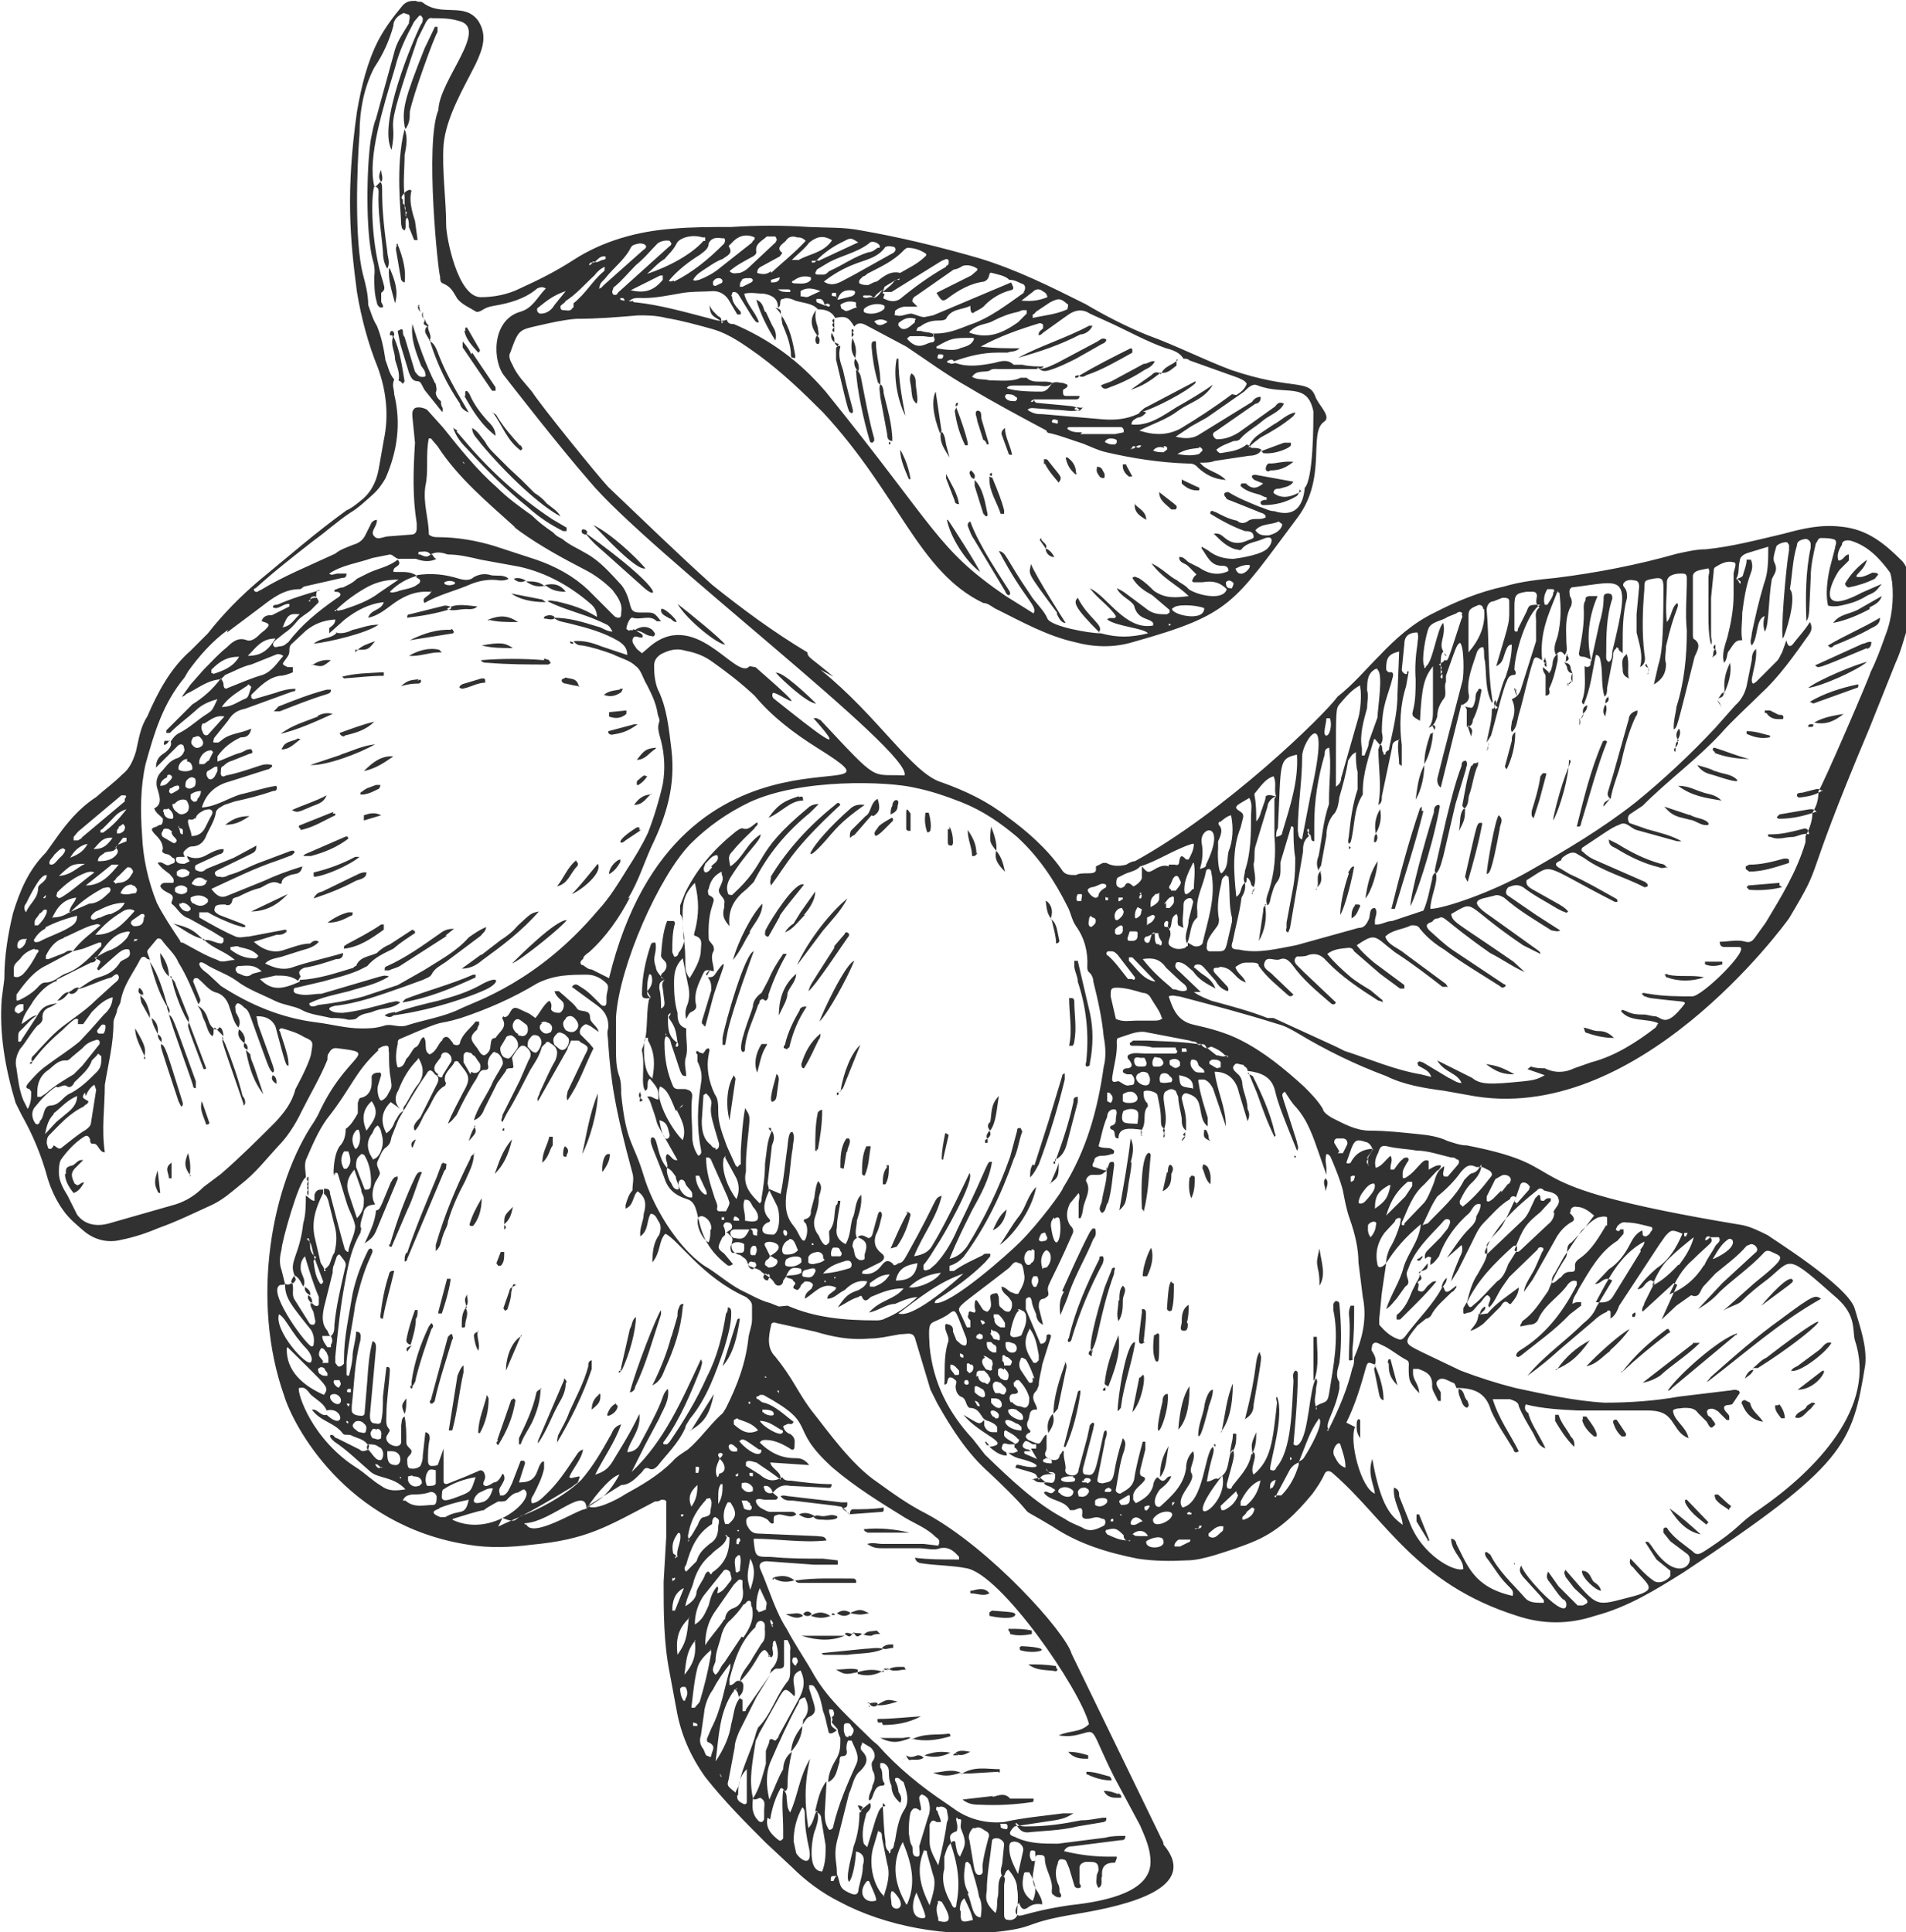 <svg xmlns="http://www.w3.org/2000/svg" width="220" height="223"><path fill="#313131" fill-rule="evenodd" d="M35.6 149.5c.3.2.5.5.4 1-.3-.4-.6-.6-.4-1zm-.5-1c.4.2.8.5.7 1-.4-.2-.7-.5-.6-1zM137 107.2zm-48.3 84c0-.2.2-.2.2 0h-.2zm78-115.8l.3.3c-.2 0-.3-.2-.3-.3zm.3.2v0zM6.4 132.4v-.2.2zm27.6 15c.3.3 0 .6-.3.8-.2-.3 0-.6.3-1zm68.2 61l-.3-.3v.4h.2zm-64.4-45.7v0zm4.7 4c.2.2 0 .4 0 .7-.2-.2-.2-.5 0-.7zm162-93.5zM99 208.4c.2 0 .4 0 .6.2l-.3.4-.3-.6zm0 0v-.2.2zm-5-6h.2zm-2.7 0c0-1.3.6-2.3 1.3-3.2 0 1.2-.6 2.2-1.3 3zM3.8 122.5l-.2.3c-.2 0 0 0 0 0-.2 0-.2-.2 0-.2l.2-.2zm4-8c.5 0 .7-.6 1.3-.5-.2.5-.6.8-1 .7zm-1.2 1c.4-.3.7-1 1.4-1-.4.5-.8 1-1.4 1zm105.4 47zm2.3 4.3h-.4l-.2-.4c.3 0 0 0 .5.4zm4.8 4c.4-.2.7-.2 1-.2l.6.5c-1 0-1 0-1.5-.4zM35.6 138c-.2-.2-.2-.5 0-.7v.7zm0-.6c-.2-.2-.2-.4 0-.6v.6zm0-.5c-.2 0-.2-.3 0-.6v.7zm0-.5c-.2-.2-.3-.4 0-.6v.5zm3-1s0 .4-.2.3c0 0 .2 0 .3-.2zM163.8 147l1-1.2c0 .7 0 .7-1 1zm-.2 1c0-.4.4-.6.2-1 .4.6.4.6-.2 1zm.6-3c0 .2-.2.3-.3.5h-.3v-.2c.2 0 .4-.2.5-.3zm-.6 3c.4.3-.2 1 .2 1 .5.3.7-.3 1-.6.3-.2.5-.6 1-.5-1.3 1.6-2.8 3-4.2 4.4h-.4v-.5c1-.8 1.4-1.8 1.8-2.8l.6-1.2zm-144-62.6l-.3.4-.3.2c-.2-.2 0-.4 0-.5h.6zm4 23c-1.3-.2-2.2-1-3.6-1.8 2 .5 2.4.8 3.6 2zm103.4-64v.2zm-2 2.6h.2v0zm-.5-3.6c0 .2-.2.2-.4.2v-.2c.2 0 .3-.2.5 0zm-.5 3.8c.3-.4.7 0 1-.2-.4.5-.4.5-1 .2zm10-4c.4-1 1.3-1 2-1.7h-.2v.7c-.6.4-1 1-2 .8zm0-.2c-1.3 1-2 1.5-3.5 2l2.4-1.7c.2-.2.5-.5 1-.2zm-9.5.4c2-1.2 4-2.2 6-3.2 0 0 .2 0 .2.2v.3c-1.8 1-3.5 2-5.3 2.6-.3.2-.6.3-1 0zm7 4.2c.3-.2.5-.5.8-.6l5.7-3v.2c-1 1-4.8 3-6.4 3.4zm-4.6-3c.4-.3 1-.4 1.4-.6l3.7-2c.5 0 .8-.4 1.3-.3-.3.6-.8.8-1.2 1-1.2.8-2.6 1.5-4 2-.4.2-.8.3-1-.2zm-7.2-2c1 0 1.6-.4 2.3-.7l4.7-2.5c.3-.2.6-.5 1-.2 0 .2-.2.4-.5.5l-3 1.7c-1 .5-2 1-3 1.3-.6.2-1 .2-1.4-.3zm6-5h.4c-.3.7-1 1-1.4 1-2.3 1.2-4.7 2-7.2 2.7 2.6-1.4 5.6-2.3 8.2-3.7zm-107.3 100s-.2 0 0 0zm6-18zm-8.4-5.6zm2.7 6.3c-.3-.2-.5-.5-.5-1 .3.3.6.5.4 1zm-2.2-5.5c-.4 0-.7-.3-.4-.8.3.3.5.5.4 1v-.2zm3 2.2c0-.3-.3-.5-.2-1 .2.4.4.6.2 1zm8.6 3.3c.4.2.6.5.4 1v-.2c-.2 0-.5-.3-.3-.7zm3.3 3.8c.3 0 .6.4.5 1-.6-.4-.6-.7-.4-1zm-6.5-5.3c.3.2.4-.4.5-.2.2 0 .4.6.4 1l-1-1v.2zm-6.6.7c-.3-.6-.7-1.2-.8-2 .7.5.8 1.2.7 2h.2zm10 1c-.6-.5-1-1-.7-1.7.5.4.8 1 .6 1.6zm-8.8 15.5c0-.6-.6-1.2.3-1.8v1.8h-.3zm2.5-.3c-.8-1-.7-1.6-.3-2.6.3 1 .3 1.7.2 2.7zM16.3 115c.6.5.8 1.3 1 2v.5l-1-1.8c0-.3-.2-.5 0-1v.2zm2.2 22.7s-.3 0-.3-.2c-.4-.8-.4-1.2 0-2.4l.3 2.6zm1-25c-.8-.7-1-1.7-1-2.7.6.8 1 1.7 1 2.7zm4.5 16.6c.2.2.3.5-.2.5-.3-1-.8-1.7-.5-2.7l.8 2.3zm.8-10.7c-.3.3 0 .7-.3 1-.6-.5-.6-1.3-1-2-.2-.4-.2-1-.7-1.5.5.2.8.6 1 1 .3.6.3 1.3 1 1.7zm-8 3.6c-.5-1.3-1.2-2.3-1.2-3.5 1.2 2 1.3 2.4 1 3.5zm2.5-6c-1-1.6-1.5-3.4-2-5.2 1 1.5 1.5 3.3 2 5zm.3-3.5c.2.2.6.5.7 1l1.5 3.8v.5c-.5-.5-1.8-3.6-2-5.3h-.2zm8.8 8.5l.5.5c0 .5.3 1 .5 1.6l1 3c-1-1.3-1.6-2.8-2-5zm-4.5 2l-.2.2h-.2c-2.2-5.8-1.8-4.8-1.7-5.4l2 5.3zM7.6 135.5c0-.7 0-.8.8-1 .4-.2.6-.7 1.2-.6l-1 1c-.5.6-.3 1 0 1.7l.3.2c.3 0 .5-.4.8-.3-.3.5-.6 1-1.2 1.2-.5-.6-1-1.4-1-2.2zm11-15c.5.3.5.4 2.5 6.8 0 .2 0 .4-.2.4l-.3-.6c-2.4-7.3-2-6-2-6.7zm7-.8l.4.8c.8 2 1.5 4 2 6 .2.2.3.5.3.7 0 .2 0 .3-.2.4v-.2c-2.6-7.6-2.6-7.3-2.3-7.6zm-6.2-2.6c.6.3.4 0 3.2 7.7v.8s-.3 0-.3-.2c0-.3-2.5-7-2.8-8.3zm37.3-69.4zm-8.4-12.4c.2 0 0 .2 0 0zm-2.4-7c-.2 0-.3 0 0-.2v.3zm1.5-6.3h-.3.3zm1 13.2c0 .3 0 .7.3 1-.2-.3-.6-.5-.4-1zM49 37c0-.3-.5-.4-.2-1 0 .5 0 .7.3 1zm.4.7c-.6-.3-.6-.3-.3-.8 0 .3.2.5.4.7zm-4 1H45c0-.2 0-.4.2-.5.2 0 .3.2.3.4 0 0 0 .2-.2.3v-.2zm4-1c0 .6.5 1 .2 1.6l-.4-.7c-.2-.3-.2-.7.2-1zM44 21c-.4-.5-.2-1 0-1.4 0 .5.3 1 0 1.4zm33.3 50.4c-.4-.3-1-.4-1-1s1.8 1 1.8 1.4c-.3 0-.5-.2-.7-.4zm-4 1.3c.8-.5 1.5-.4 2 0l.3.4c0 .4-.3.4-.4.3-.7 0-1-.6-1.8-.6zM45 31c.6 1.4 1 2.6.6 4-.4-1.5-.8-2.7-.7-4zm8.7 7.2V38c0-.2 0-.2.2-.2l1.5 2.6s0 .2-.2.3c-.7-.8-1.4-1.5-1.6-2.5zm-7.8-10c.6 1.5 1 3 .8 4.4-.2 0-.3-.2-.4-.3l-.6-3.5c0-.2 0-.4.2-.5zm10.8 19.4c.2 0 .6.2.7.5.8 1.3 1.7 2.3 2.6 3.3.2 0 .2.2.3.4l-.2.2c-1.6-1.2-2-2.7-3.2-4.4zM46 44c.2-1-.2-1.7-.4-2.5 0-1-.6-1.7-.2-2.7.8 1.7 1 3.5 1.3 5.2l-.2.3-.3-.3s-.2 0-.2-.2zm1.5-22c-.3 1 0 2.3.4 3.5l.3 2.2h-.4l-.6-1.5c0-.5 0-1-.4-1.3v-.6c0-.3 0-.6-.3-.8v-.5c-.2 0-.2-.3 0-.5.2-.3.4-.5.8-.6zm42 55.7c.6-.5 4.2 3 4.7 3.5-1 0-4-2.8-4.6-3.5zm-5.8-3.3c-.8 0-4.3-2.7-5.5-4.7 1.3 1 5 4 5.5 4.7zm-30-28.7v-.5c.2-.2.3 0 .5.3.5 1.2 1.3 2.2 2 3 .5.5 1 1 1 1.8-1.7-1.3-2.7-3-3.6-4.6zm.8-5l2.7 4v.4h-.4l-3.4-5v-.7c.5.6.8 1 1 1.5zm-5-1.4c.6.3.8.8 1 1.3.6 1.6 1.3 3 2.2 4.6l1.4 2.4c-.6-.2-1-.7-1-1-1.5-2.2-2.6-4.5-3.4-7v-.3zm25 26.3c-1 .4-5.3-4.3-6-5 2 1 4.7 3.5 6 5zm-31.2-44l.6-.6c.5.5-.2 1 .8 8 0 .6.4 1.3 0 2-.4-.6-.5-1.4-.5-2-.2-2.4-.6-4.5-.5-6.8 0-.3 0-.6-.5-.7zm3.4 1v1.2c0 .2 0 .5.3.8-.2 0-.2.3 0 .5-.4.4 0 1-.3 1.5-.4-.2-.3-.4-.4-.7 0-1.4-.7-6.7.4-11 .4 1 .2 2 0 3 0 1.6-.2 3.2 0 4.8zm21 39c9 6.5 8.3 7.7 6.7 6.3l-4.7-4.2c-.7-.6-1.4-1.2-2-2-.4 0-.7-.2-.5-.6.3 0 .4 0 .6.3zm-21-47c-.3-2 0-3.2 2.3-9l1.2-2.5h.3v.6c-.4.6-2.8 7.2-3.2 9.2 0 .7 0 1.3-.5 2zm6 35.2l.7.8c3 3.6 6.4 6.7 10.3 9.3l1.7 1v.4H65c-1.4-.7-2.8-1.6-4-2.7-2.5-2-4.8-4.3-7-6.7-.7-.7-1.3-1.4-1.7-2.5l.5.3zM56 51c.3.6.7 1 1.2 1.5l1.5 1.5 1.5 1.4 1.5 1.5c.5.3 1 .7 1.4 1.2.6.5 1.2.8 1.6 1.5-2.3-1.2-6-4.6-9.2-8.4-.4-.6-1-1-1-1.8.7.4 1 1 1.5 1.6zm-5.7-6.7c0 .3.2.6 0 1 0 .4.3.8.6 1 0 .3 0 .5.2.8v.4H51L49 45c-.3-.5-.4-1-.8-1-.6 0-.8-.5-1-1l-1-3.3-.3-1.5.4-.2s.2 0 .2.2 0 .5.2.7l1.2 4c.2.2.3.5.7.6h.3c.2 0 .3-.2.2-.3 0-.4-.3-.7-.5-1-.6-1.6-1.2-3-1-4.8.7 2.3 1.5 4.6 2.6 6.8zm60 2.6c0-.2 0-.4.2-.4s0 .2 0 .3zm-12-8.6V38c.3 0 .3.3 0 .4zm0 .6v-.6c.3.2.3.4 0 .6zm16 16s-.2-.3.2-.3v.3zm-18-18v.4c-.3-.2-.3-.4 0-.5zm0 .4v.5c-.3-.2-.3-.4 0-.6zm0 1c-.3 0-.3-.3 0-.5v.5zm18.5 25.3zm-3-3.5s-.2 0 0 0zm-9-9s0 .2-.2.2V51zM89.5 35.5c.6.2.7.3.6.8 0-.2-.3-.5-.6-.8zm4.7 3.2c.4.2.5.5.3 1h-.2c-.3-.3-.2-.7 0-1zm2.6 1c-.7-.2-1-.6-.8-1.3l.3.6c0 .4 0 .7.4 1zm15.5 15.5c-.2 0-.3-.3-.4-.6 0 0 0-.2.2-.3.3.3.6.6.3 1zM99 42.8c-.4-.4-.5-1-.3-1.4.4.4.5 1 .4 1.4zm21.7 20.5c.5.2.8.6 1 1-.5 0-1-.4-1-1zm0 0l-.7-1 .2-.2v.2c.2.3.8.6.5 1zm-22-22c-.5-.6-.5-1.5-.3-2.3.4 1 .5 1.4.3 2.4zM130 53.7l.7 1.3c0 .2 0 0 0 0h-.4c-.4-.3-.7-.7-.7-1.2v-.2h.4zm-3.4.4c0-.2 0-.3.2-.2.4 0 .5.5.7.8v.4c-.2.2-.3 0-.5 0-.2-.3-.5-.6-.4-1zM94.2 35.8c-.2.7 0 1.4.2 2 0 .4.2.7 0 1-.8-1-1-2-.2-3zm28.8 17h.2c.6.4 1 1 1 1.8.2 0 0 0 0 .2-.6-.5-1-1-1.2-2zm-14.3-3c.4.5.4 1 .5 1.5l.4 1.5c-.6-1-1.2-1.7-1-3zM83.5 37.2c-1.4-.8-1.5-.8-1.6-2 .2.6.7 1 1 1.3.5.2.3.5.4.8zm53 18.2l1.7.8c.2 0 .3.2.2.4h-.3c-.6 0-1.2-.3-1.7-.8v-.3c0-.2 0-.2.2 0zm-1 2.8c.2 0 .5.3.2.6h-.5c-.6-.6-1.4-1-1.4-2l1.8 1.4zm-4.5 0c.4.5 1.3.8 1.3 1.8-.6-.4-1.5-.8-1.3-2zm-14.2-6v.3c-.2 0-.4 0-.4-.2l-.8-2.2c0-.2 0-.4.4-.7 0 1 .6 2 .8 3zm-6 6c-.5 0-.6-.2-.6-.4l-1-2.6v-.5c.6 1.2 1.3 2.2 1.5 3.5zm35.7-3.8c-.2 0-.4 0-.4-.3 0-.4.3-.7.5-.6.8 0 1.5-.3 2.7-.2-1 .8-1.8 1-2.7 1zm-1-2.3l2.7-1h.8v.2c.2.3-1.8 1.2-3.2 1l-.3-.4zm-25 1.5V53c.3 0 .4 0 .5.2l1.2 1.5c.2.3.4.5 0 1-.6-.7-1.2-1.4-1.6-2.2zm-15.3 1.7h-.3c-.4-1-1-2.2-1-3.4.6 1 1 2.2 1.2 3.4zm9.2-.2s.2 0 .2.2c.5 1.2 1 2.4 1.3 3.6v.4h-.2-.2c-.4-1.3-1.3-2.5-1.3-4V55zm-4-8c.5 1.3 1 2.7 1.3 4v.3h-.3c-.6-1.2-1-2.5-1.2-4l.2-.4zm-5.2-2c0-.7-.4-1.4 0-2 .7.4.4 1.2.6 2 0 .4.2 1 0 1.5-.6-.5-.5-1-.6-1.5zm7.3 10.3c1 1 1.2 2.6 1.5 4 0 0 0 .2-.2.2l-.3-.3-1-3.2v-.7zm-22.3-19c1 1.5 1.3 3 1.6 4.7 0 .2 0 .3-.2.2 0 0-.3 0-.3-.2 0-1.3-.5-2.5-1-3.7 0-.3-.2-.6 0-1zm23.3 14.4l-.7-2.2c0-.4-.4-1 0-1.2.6 0 .4.6.5 1l.8 2.7v.2h-.2c0-.2-.2-.4-.3-.5zm-5-.8c-.8-2-1-3.8-.5-4.8l.7 4.7zM88.4 36l.7 1.5c.3.5.6 1 .4 1.8-1-1.6-1.7-3-2.2-4.7.8.3.8 1 1 1.4zm13.2 8.4s-.3-.2-.3-.4c-.4-1.4-.6-2.7-.7-4 0-.4 0-.7.5-.6 0 1.7.6 3.3.5 5zm42.6 7c.3-.6.7-1 1.3-1.4L147 49c.8-.4 1.5-1.2 2.5-1.4 0 .2-.2.4-.3.5-1.2 1-2.4 1.7-3.7 2.4-.5.4-1 .7-1.4 1.2zm-17.3 21.6c-3-3-3-3.5-2.5-4 1.2 2.4 3.2 3.2 2.4 4zm-25.2-28.6c.2.2.3.6.3 1 .4 1.7 1 3.6 1 5.5-.5 0-.6-.4-.6-.8l-.8-4.3c0-.5-.2-1 0-1.4zm2-3c0 2.4.4 4.5.8 6.6-1-2-1.4-4.8-1-6.6zm5.7 18.6c.2.2 3.7 5.7 3.7 6-1.7-1.3-3.4-4-3.8-6zM122 70.7c-3.7-5-3.2-4.3-3-5.6.6 1.5 4 6.8 4 6.8-.6 0-.8-.7-1-1zM97 40c-.3 1 0 1.8.3 2.7 1 4.6 1.4 4.8 1 5-.4-.3-.2.6-1.8-6.2v-1.2c0-.3.2-.3.4-.4zm2 2.8c.4.4.4 1 .5 1.4.4 2 .8 4.3 1.4 6.4v.3l-.2.2s-.3 0-.3-.2c-.7-2.3-1.5-6-1.6-8.2zM112 60.2c1 2.8 3.7 6.7 4.5 8 .3.5-.2.8-.5 0l-3.6-6c-.3-.4-.5-1-.7-1.5 0-.2 0-.4.3-.5zm38-3.7c0 .3-.2.7-.4.8-1.2.7-2.4 1-3.8 1 0 0-.3 0-.3-.3 0-.2.2-.2.4-.3h.3v-.3c-.3 0-.5-.2-.8-.3-.7-.2-1.6-.4-2.2-1V56s0-.2.2-.2h.4c.7.7 1.3.6 2 0l-1-.4s-.3-.2-.3-.4.3-.2.4-.2l4.4.8c-.4.6-1 .6-1.6.8-.3 0-.7 0-.7.5 1 .8 2.2.4 3.2-.2zM89.4 182.2s-.3.3-.2 0c0-.2.3 0 .3 0zm14.8 21v-.3zm0 0l.6-.7-.5.6zm-2.6-14.4v-.2.2zm-1.3 8s.2.3 0 .2v-.2zm14.3-13v.2zm-8-4.2h-.3.2zm4 23h-.6c.2-.3.4-.3.6 0zM98 174.7l-.8-.6c.3 0 .5.3.7.6zm-2 11.7c0-.2.2-.3.4 0H96zm6 6.4c0-.3.3-.3.5 0v-.2c-.2.2-.3.2-.5 0zm-8.3-6.5c-.3.3-.7.3-1 0 .3-.4.7-.4 1 0zm6.4 10.3c.5 0 1-.2 1.2 0v.2c-.4.3-.8.2-1-.3zm-1.6-8.2c-.4.6-.4.6-1 .2.2-.3.6 0 1 0v-.2zm0 0c.3.2.7 0 1 .2-.6.4-.6.4-1-.2zm-.3-2.2c-.5.4-1 .4-1.6 0 .6-.4 1-.4 1.7 0zm3.6 4c.4-.4.8-.4 1.3-.4v.4c-.5 0-1 .3-1.3 0zm-2-1.6c.3-.4 1-.3 1.4-.4l.4.4c-.4 0-.7 0-1 .2-.4 0-.7 0-1-.2zM94 175c-.6.4-1.2.2-1.8-.2.6-.3 1.3-.2 2 .3zm12.7 27.8c-.4.4-1 .3-1.5.3-.3.2-.5-.2-.6-.5.4.3.8.2 1.3 0 .2 0 .5 0 .7.3zm-14-16.3c-.6.4-1.2.2-2-.2 1 0 1.5-.3 2 .2zm3.2 0c-.8.3-1.5.3-2.3 0 .7-.5 1.5-.5 2.2 0zm18.3-2.6c-.7.4-1.4 0-2.2 0v-.3h.2c.7-.2 1.5-.4 2 .3zm-25-1.8c1-.3 1.7-.3 2.5.3-1 .3-1.7.2-2.5-.3zm21 20.3c.5-.5 1.2-.3 1.8-.2-.5.2-1 .6-1.7.2zm-9-5.6c1.2-.7 1.2-.7 2.4-.4-1 .3-1.7.5-2.5.4zm1.2-4c.6-.5 1.3-.4 2-.4 0 0 0 .2.2.3-.8 0-1.5.4-2.2-.2zm-4.4-6.6c1.3-.5 1.3-.5 2.3 0-1 .2-1 .2-2.2 0zm1 6.8c-1.4.3-1.5.3-2.5-.3 1 0 1.7-.2 2.5 0v.2zm10.7 9.3c-1 .5-2 .6-3 .3 1-.4 2-.5 3-.3zM99 193c1-.3 2-.4 3 0v-.2c-1 .6-2 .7-3 .4zm30 14c.3 0 .5.3.4.5h-.4c-.5 0-1.2 0-1.6-.8.7 0 1.2.2 1.7.4zm-35-32c.3-.2.6 0 1 0 .5 0 1-.3 1.6 0 .3.3-.6.5-1.7.4-.4 0-.7 0-1-.3zm31.6 27.6v.4c-.8 0-1.6 0-2.3-.8 1 0 1.6.2 2.3.4zm-20.5-2c-1.5.6-2.2.6-3.5 0h2.5c.4 0 .8-.2 1 0zm5.8 4c-1.2.4-2 .5-3.2 0 1 0 2-.5 3.2 0zm7-14.6c4.3.2 1.7 1 0 .5 0 0-.2 0-.2-.2v-.2zm-1.4-2c1 0 1.7 0 2.6.2v.4c-1 .2-1.8.2-2.5 0 0 0 0-.3-.2-.4v-.2zm5.4 4.4s0 .2.2.3l-.2.2c-1-.2-2.2 0-3.2-.8 1 0 2 0 3.2.2zm-7.7-6v-.3l.3-.2c2.8.2 2.4.2 2.7.4 0 .7-2.2.4-3 .2zm11.2 18.4v-.3c1 0 1.7.3 2.5.5.2 0 .4.2.4.5-1 0-2-.3-2.8-.7zm-27.3-30c0-.2 0-.5.3-.6 1.2 0 2.4 0 3.6-.2v.3s0 .2-.2.2l-4 .3zm12.8 30c1.5-1 3-.6 4.5-.6v.3s0 .2-.2 0l-3.3.2h-1zm-5.7-4c1.4-.8 3-.5 4.3-.7.2 0 .2.2.2.3-1.7.5-3 .6-4.4.3zm-7.7-12c-1.5.6-3 .6-5 0h5.1zm4.3 10c-.2 0-.6.2-.5-.4 1.7 0 3.3-.2 5-.3-1.5.8-3 1-4.4 1zm-1.7-22c-.2 0-.3 0-.4-.3 1.8-.2 3.6 0 5.3.4h-5zm1.7 13.6c-1.3.5-2.6.4-4 .6h-2.6s-.4 0-.3-.2l5-.5c.6 0 1.3-.2 2 0zm-10-8h.2c2-.3 4.3-.2 6.5-.2.2 0 .4.2.3.5h-6.4c-.2 0-.5 0-.6-.3zm5.5-8.2c0-.4-.5-.3-.8-.4l-5-.6c-.6 0-1 0-1.4-.5.3-.2.7 0 1 0l6 .7h.7v.3s0 .2-.2.3c0 0-.2 0-.3.2zm20 36.2c.4.5 1 .4 1.5.4 2 0 4-.3 6-.7 1 0 1.7-.2 2.5-.3h.4c0 .3 0 .4-.3.5l-3 .5c-2 .5-4 .5-5.8.7-.8 0-1-.5-1.4-1zm-2.7-3c.7-.2 1.4-.5 2 .2h2.7c0 .3 0 .4-.2.4-2 .3-4 .4-6 .3-.5 0-1.3 0-2-.6l3.5-.4zm37.3-104.7c.2 0 0-.3 0 0zm29.6-25v1c-.2-.3-.2-.6 0-1zm20.2-3.7zm-3.7 1c-.3-.2-.3-.4 0-.6v.5zm-.4 1c.2 0 0 0 0 0zm-16.2 2.6l-.6.5c.2 0 .4-.2.6-.4zm17.3 3l-.5-.8c.2.2.4.4.4.7zm-13.5 1v.2zm13.5-1s.2-.2 0 0zm-8.6-3.7c.3-.4 0-.3.2-.2zm-9.2 1c.3 0 0-.2.2 0 0 .2 0 .2-.2.2zm-2.7-3c.3.3.3.5.2.7-.3-.2-.3-.4 0-.6zm10 2.4c-.3 0 0 .2-.2 0h.2zm-4.7-1.5c0-.3.2-.6.3-.8l-.3.7zm-5-.4v.6c-.3-.2-.3-.4 0-.6zm4 7.3zm-7.6-4c.3-.2 0-.3.2 0 0 0-.2 0-.2-.2zm0-.2l.2.8c-.2-.2-.2-.5-.3-.7v-.2zm6.4 8zm4 5.3h0zm-12.7-12c.2.3 0 .5 0 .7-.2-.2-.2-.4 0-.7zm0 .6l.3.3s-.2 0-.3.2c0-.2-.2-.4 0-.6zm-.8 5.2zm5.5 7.7c-.2 0-.2 0 0 0zm-11.7-10l-.3-.6c.2 0 .5 0 .3.5zM144.5 103l.3-.5c0 .3-.2.4-.3.6zm0 0c.2 0 0-.2 0 0 .2.2 0 .2 0 .2-.3 0 0 0 0 0zm11.2-5.3c.2 0 .3.2 0 .3v-.3zm27.5-16.3c0 .5-.2.7-.5 1 0-.5 0-.8.5-1zm-4.5-3.7l-.3.3c0-.2-.4-.5-.3-1l.8.7zm4 4.6c.2.4-.3.6-.4 1l.5-1zm-.4 1.6V83c0-.3.2.5 0 .7zm2.8 9c0-.4.6-.5.8-.8l-.8 1zm-13.3-7c0 .3 0 .5-.2.8l.3-1zm21.6.4v.4c0 .2-.4-.2 0-.4zm.2-.8c.2.3 0 .5-.2.8 0-.3 0-.6.3-.8zm-3.7-8.7c0 .2.7.3.3.8.2-.3 0-.6-.2-1zm9 3c.2.6-.2.7-.6.8.3-.2.3-.6.7-.7zm-13.3.6c.2.4 0 .6-.3.8 0-.3 0-.6.4-.8zm12-4.5c.3-.3 0-.7.4-1 .2.6.2.6-.4 1zm-17 .6c.3-.3 0-.8.4-1h-.2c.4.6.4.6-.3 1zm-21.8 19.7c.3.3.2.7 0 1h-.2c0-.4 0-.8.3-1zm35-10.7c-.5-.5-.3-1 0-1.4.3.5 0 1-.2 1.4zm-8.5-4.2c.3.5 0 1 0 1.4-.4-.5-.2-1 0-1.4zm-4.7-4.8c.4 0 .7.2.7.7l.2.5c-.3 0-.5-.2-.6-.5 0-.3-.2-.5-.3-.7zm-28.2 24c.2 1 .2 1.5-.5 2 .3-.2.2-.6.2-1 0-.3 0-.7.4-1zm17-16.8c.6.5.6.5.4 1.3l-.4-1.2zm-13 20.7h.4s.2 0 .2.2c-.3.5-.3 1-1 1.4 0-.6 0-1 .4-1.5zm31.4-28.8c.3 1 0 1.8.2 2.7-.4-.2-.7-.4-.7-1 0-.5-.3-1.3.5-1.8zm-29 20.6c-.2-1 0-2 .5-2.8.2 1 0 2-.5 2.8zm10.3-3c0 1.2 0 1.4-.7 2.7.2-1 0-2 .6-2.6zm30-13.2c-.2-1.2 0-2.3.6-3.5.2 1.3-.2 2.4-.7 3.6zm-33.7 4.5c0 1-.4 2.7-1 3.7 0-1.2.3-2.3.7-3.5 0 0 .2 0 .3-.2zm-1 3.8c0 1.2-.3 2.8-1 4 .2-1.4.3-2.7 1-4zm10.5-3.7c0 1.5-.4 3-1 4.2l-.2-.3.8-3c0-.4 0-.7.4-1zM146 104.4c.3 1.5 0 3-.7 4.2l.5-3.4c0-.3 0-.6.4-.8zm23-11c0-.2-.3-.4-.2-.5.3-1.6.5-3 1-4.5.2 0 .2-.2.3-.3.2 0 .4 0 .5-.2v.4c-.5 1-.6 2.3-1 3.4-.2.5 0 1-.5 1.6zm8 1c-.3-.2-.2-.5-.2-.8.4-1.3.8-2.6 1-4 .2-.2.2-.5.7-.3l-.8 3-.7 2.2zm2.8-18.2c-.2 1-.5 2.3-1 3.3 0 .2.3.7-.4.8V78l.3-.3c.4-.2.4-.7.5-1 0-.5.2-1 .6-1.2v.7zm-22.2 27.5c.3-2 .6-3 1.4-4.3 0 1.2-.7 3.5-1.4 4.3zm-2-3c.2-.2.3-.7.7-.7-.2 1.3-1 4.6-1.6 5.6 0-1 .3-2.8 1-4.8zm13.7-17V82c0-.3-.2-.5-.5-.5l1 .2c.3 0 .4-.6.5-1 0-.3 0-.7.3-1 0 0 0-.2.2-.2 0 0 .2 0 .2.2-.2 1-.4 2.3-1 3.4 0 .5-.3.8-.7.8zm11.8 4c0 2-1 5.4-1.8 7v-.3c1-4.6 2-6.2 2-6.6zm-12 13.5c1.5-6.5 1.3-6.3 2-6.2-.4 2.2-1 4.4-1.7 6.8l-.3-.6zm4-7c.5.5 0 1 0 1.5-1 5.4-1.2 5-1.5 5.2 0-.8 1-6.5 1.4-6.8zm12.8-2c-.3-.2-.4-.5-.3-.8l.6-2L188 83c0-.3.2-.8 1-1 0 .3 0 .5-.2.7-.8 1.7-1.3 3.6-1.7 5.4-.4 1.5-1 2.8-1.2 4.2zm-1-6.6c.2 0 .3-.3.6 0-1.2 3-2 6.2-3 9.4 0 0 0 .3-.2.4h-.3c.8-3.2 1.6-6.6 3-9.8zm-20.6 8c-1 4-2.2 7.6-3.3 11.3h-.2-.2c1-4 2-7.8 3.3-11.6l.2-.2v.5zm1.2.3c0-.4 0-1 .6-1 .2.2 0 .4 0 .7-1 5-2.7 9.8-3.3 11 0-1.4 1.6-7.3 2.7-10.8zm.2 6.8c-.2-.2 0-.5 0-.7l1.2-5.3c.5-2 1-4.2 1.8-6.3 0-.2 0-.6.5-.6.3.4 0 .7 0 1l-1.2 4-1.4 6c-.2.6-.3 1.4-.8 2zm18-24.6c-.3 0-.6-.3-1-.3-.5 0-.5-.3-.4-.7.3-1.6.6-3.2.5-5 0-.2 0-.5.2-.8 0-.3 0-.4.4-.5h1c-1 2.3-1.3 4.7-.8 7.2zM140.3 167c-.2-.2-.3-.3 0-.3v.2zm-8.6-36c0 .2.3 0 0 0zm0-.6s.2.3 0 .6v-.6zm-8.8 26.8zm11.4-25.8v0zm0-.5c.2 0 .2.3 0 .4 0-.2 0-.4.2-.5zm0-.6c.2 0 .2.3 0 .5h.2c-.3-.2-.4-.4 0-.6h-.2zm2.2 1.3zm.3-.6c0 .4-.2.5-.4.7 0-.2.2-.4.4-.6zm0-.4v.5c-.3 0-.3-.2 0-.4zm3 1h-.2zm9.6 1.8c.2 0 .3.2 0 .2v-.3zm-29 19.3c-.2 0 0 .2 0 0zm7.2 7.4v.4h-.3c0-.3.2-.3.4-.3h-.2zm11.5-29.7c.2 0 .3.4.4.7 0 .2 0 .4.2.6-.8-.4-.8-.4-.7-1.3zM126 155.8c.2 0 0 .4 0 .6 0 .2 0 .2-.2 0-.2 0-.2-.5.2-.6zm27-19.8c.4.4.2.8 0 1.5 0-.6-.4-1 0-1.5zm-32 29.4c-.2-1 0-1.6.5-2.2.3.8 0 1.5-.5 2.2zm21 2.3c0-.7.3-1.4.3-2 0-.2 0-.3.4-.2 0 .8 0 1.6-.6 2.2zm2.6.2c-.2-1.2-.2-1.2.4-2.6 0 .8 0 1.7-.5 2.5zm-7.2-32s0-.2.2-.2c0 0 .3 0 .3.2 0 .8 0 1.6-.4 2.4-.3-.7-.3-1.6-.2-2.4zm1.5-1c-.2-.2 0-.5 0-.5.2 0 .4.2.5.3.3.6.4 1 .3 2-.7-.7-.6-1.4-1-2zm-5 35.6c0-1.3.2-2.3 1-3.6-.3 1.3-.2 2.6-1 3.6zm-.6-16.4l.3-.2s.2 0 .2.2c0 3 0 3.2-.4 3-.4-.8-.3-2-.2-3zm1.5-18.8c0-.7.2-1 .4-.8.3.3.2.6 0 1 0 .7 0 1.5-1 2l.5-2.2zm2.3 17.5c0 .3 0 .8-.4.8-.7 0-.3-.6-.3-1 0-.6 0-1.5.8-2 0 .6 0 1.4-.2 2zm-5.2-5.5c0-1.4 1-3.6 1-3.2.3 1 0 2.2-.5 3.2h-.3zm3.3.6c0 .2.3.2.3.3 0 1 0 2-.2 2.8 0 .5-.6.4-.6 0 .2-3 .3-2.6.4-3zm-3 7l-.4.2c-.5 0-.4-.3 0-3.6v-.4c.6 0 .6 0 .2 3.8zm-3-4.8c0-.6 0-1.3.4-1.7.6.5 0 1 0 1.7 0 .8 0 1.6-.5 2.4-.3-.8 0-1.6 0-2.4zm22.4 9.2v-.5-4.3-.2h.4c0 1.6.3 3.3-.3 5zm.5-13c-.2-.8 0-1.2.2-2.2.2 1.6.8 3 0 4.3 0-.6 0-1.3-.2-2zM131.6 159l.3-.3c.4-.2 0 3-1.2 4.3l.8-4zm3.2 2c.2 2.5-2.2 7.5-.6.7 0-.2 0-.6.4-.8h.2zm-12-3.8c.3 0 .3.4.3.6l-1 4.8-.5.6c0-2 .7-4 1.4-6zm14.5 3c0 2.4-.5 4-1.3 4.8.2-2.4.6-4 1.3-5zm2.2 2.3c-.7 2.7-1 3.5-1.2 3.2 0-1.2.5-2.2.7-3.3 0-.3.4-2 1-2 0 .7-.3 1.4-.5 2zM128 160c-.2 0-.5-.2-.5-.3.2-2 .8-3.6 1.6-5.6.2 1.6 0 3-1.2 6zm13 5.3c.4-2 .6-4 1.3-5.6 0 2.6-.5 4.5-1.4 5.6zm-18.2 2v-.4l1.6-6.2s0-.2.3-.2v.3c-.3 2-.8 4.2-1.7 6.2h-.2zm33.5-10.4c-.2 0-.7.4-.6-.2 0-1.7.2-3.3 0-5 0-.3 0-.6.2-1h.4c0 1.8 0 3.4-.2 5v1.2zm-24.5-17.4c-.3-7.5 1.2-6.7 1-6-.2 2-.2 4-.8 6.4 0-.3-.2-.3-.2-.4zm-4-4.6l.2-.5s0-.3.4-.3c.2 0 .2.2.2.4-.2 1.4-.3 3-.7 4.3-.3.3-.2 1-.7 1.2-.6-.5 0-1 0-1.5.2-1.3.7-2.5.5-3.8zm16.2-11l.6.3c1 2 2 4.2 2.5 6.4 0 .2.3.5 0 .6-.8-1.6-1.4-3.3-2-5l-1-2.4zm1.4 32.2c.2.8.4-.3-.7 6 0 .7-.2 1.2-1 1.7 1.6-6.2 1-6.6 1.7-7.8zm-14.4-1c-.4 2.4-1.3 4.8-1.6 7.2 0 .2 0 .2-.4.6 0-1.6 1-8 2-8zm-.4-21c0 1-.3 2-.4 3-.3 1.8-.2 1.8-1 2.6.5-3 1-5.6 1.3-8.3.5 1 .2 2 0 2.8zM126 156c-.6-.6 1.3-6.7 1.5-7.4l.8-2c0-.2.2-.3.3-.3.2 0 0 .4 0 .5v.2c-1.8 5-1.8 8-2.7 9zm-3.4-7c1-2.2 2-4.5 3.2-6.8l.3-.4h.3c.2.6 0 1-.2 1.2-.8 2-2 4-2.8 6.2-.2.8-.6 1.5-1 2.6-.2-1.3 0-2 .4-2.7zm.8 5.3c.7-3 2-6 3.5-9 0-.2 0-.3.2-.3h.2c.2.4 0 .6 0 .8-1.5 2.8-2.7 5.7-3.6 8.7 0 0 0 .3-.3.4-.2 0-.2-.3 0-.5zm70.8-57h0zm-1.8 3zm-2.5 14.7c-.3 0 0 .2-.2 0zm-7.3 4zm-5.7 4.6zm32.4-40c0 .2 0 .3-.2.3h-.4c0-.3.2-.3.3-.3h.4zM196.8 111h2v.3c-.6.2-1.3.3-2 0v-.3zm7.5-29l1 .5c.3 0 .7 0 .5.5h-.6c-.5 0-1-.2-1.3-.7h-.2V82h.5zm-21.7 36.6c.6 0 1 .3 1.7.4.6 0 1.2 0 2 .8-1.3 0-2.3-.3-3.2-.6-.2 0-.2-.4-.3-.6zm27.8-27.4c-.7.5-1.5.7-2.3.8-.2 0-.6.2-.7-.2 0-.3.4-.3.6-.3 2.4-.6 1.6-.5 2.4-.2zm-8.7-6.8c1 0 1.7.3 2.6.5v.2c-1 .2-1.8 0-2.7-.4v-.3zm7.7-1c1-.6 2.2-.8 3.4-1-1 .8-2 1.3-3.4 1zm-38 39.4c1.4.2 2 .4 3.4 1.2-1.2 0-2-.2-3.3-1.2zm25-31.4c.7.3 1.5.2 2.3 1-1.8-.3-3.4-.5-5-1.7 1.2 0 2 .5 2.7.7zm9.3 11c-1.2.3-2.5.4-3.8.3l-.3-.3.2-.2 3.6-.3v.3zM198 89c1 .4 1.8.3 2.5 1 .2.3-.5.2-2.6-.5-.7-.2-1.4-.3-2-1.2 1 .3 1.5.4 2 .7zm-5.7 23.8s0-.2-.2-.3c.2 0 .4-.2.4 0 1.4.3 2.8 0 4.2.3-1.4.5-3 .5-4.3 0zm16.5-16.5c-.6-.2-1.2.2-1.8.3-1 0-1.7.4-2.6 0-.2 0-.4 0-.3-.3h.3c1.3 0 2.4-.3 3.6-.6.5-.2.7 0 .8.5zM198 87c0-.2-.2-.3-.3-.4 0-.2 0-.3.2-.3 1.3.4 2.7 1 4 1.3-1.3 0-2.7-.2-4-.7zm11.6 6.7c-1.4.5-2.8.8-4.2.8 0 0-.3 0-.3-.2l.3-.3 3.5-.6c.4 0 .6 0 .8.4zM195 94c.7.5 1.7.4 2.2 1v.2c-.8.2-1.4-.5-2.2-.6l-1.2-.3c-.6-.2-1-.4-1.7-1.2l3 1zm19.5-15c0 .2 0 .4-.2.4l-5 1.8-.4-.2c1.7-1 3.6-1.6 5.5-2zm-13 21l.4-.2c1.3 0 2.6-.3 4-.7h.3s.3 0 .3.2v.3c-1.6.5-3 1-4.6 1l-.4-.3v-.2zM216 72.5c-1.4.8-2.8 1.4-4.3 2-.2.2-.4.4-.7 0 2-1.2 4-2 6-3.2 0 .8-.6 1-1 1.2zm-.2-2.2c-1.3.7-2.7 1.3-4.2 1.6.7-1 1.8-1 2.8-1.5l2.8-1.6c-.2.7-.8 1-1.4 1.3zm-1.5-4v.3h.4c.4 0 1-.3 1.4-.5.3 0 .6 0 .7.2l-.4.5c-1 .5-2 .8-3 1-.3 0-.5-.4-.4-.5.6-1 1.3-1.8 2.5-2.7-.3 1-.8 1.3-1.2 1.8zm1.2 8.5c-6.2 2.6-5.5 2.3-6 2l5.5-2.5c.3 0 .6-.3 1-.2 0 .5-.2.7-.5.8zm-23 25.3c-.4 0-.6.2-1 0-1.7-.4-3.4-1.2-5-2.2-.4-.2-.8-.3-.8-1l1 .5c1.6 1 3.2 1.8 5 2.3.3 0 .6.2.7.5zm23-23.7c-1.2 1-5.2 2.8-6.8 3 1.3-1 5.7-2.8 6.8-3zm-40.7 104c.2.2-.2.2 0 0zm-15-18.6c-.2 0-.2 0 0 0zm11.6-11c.2.4-.4.6-.6 1 0-.4.2-.8.6-1zm17.3.7c.2.2 0 .3 0 .5h-.3v-.3l.4-.3zm-22.3-2.8c0-.5.3-1 .6-1.2 0 .5-.3.8-.6 1.2zm36 9.4c-.2.5-.6.7-1 1 .2-.5.5-1 1-1zm3 4c.3.4.5.8.6 1.3v.3h-.4c-.3-.4-.6-.7-.7-1.2v-.3h.3zm-37-1.8c.7.2.5 1 1 1.4 0 .2.3.5 0 .7 0 .2-.4 0-.6-.4-.2-.6-.6-1.2-.4-1.8zm-11.8 4s0-.4.2-.5c0 0 .2 0 .2.2v2c-.5-.7-.4-1.2-.4-1.7zm43 10c-.5-.4-1.2-.7-1.6-1.3 0-.2-.2-.4 0-.5h.3c.5.4 1 1 1.5 1.3 0 0 0 .2-.2.3zm9.8-12.2l-.4.5c-.6.4-1 1.3-1.8 1 .2-.7 1-.7 1.3-1.2 0-.2.4-.3.6-.5h.2s.2 0 .2.2zm-23.2 2.2v-.3c.2-.2.4-.2.5 0l1 1.5s0 .3-.2.3h-.3c-.5-.4-.8-1-1-1.6zm-3.6 17c1 0 1 1 1.4 1.3.3.2.7.5.8 1-.6 0-2.2-1.5-2.2-2.2zm-22.4-24c0-.2 0-.5.3-.4l.8 3c-1-1-1-1.7-1-2.5zM197 176c-1-.8-2-1.5-2.5-2.6v-.3h.2l2.5 2.6-.3.3zm-38.3-18.4c.6 1.3 1 2.7 1 4-.2 0-.4-.2-.5-.6l-.6-3 .2-.4zm24 6.3v-.4h.4c.5.7 1 1.3 1.2 2v.3h-.3c-1-.8-1.3-1.5-1.4-2zm-17.8 14l-1.4-2.3v-.5-.3h.3l1.2 3h-.3zm27.8-3.8c1.4 1 2.5 2 3.6 3-1.4-.3-2.5-1.2-3.6-3zm17.4-15.7c1.2-1-.2 2-2.6 2l2.6-2zm-9 3.7c-.2-.2 0-.5.3-.5l.6.3c.2 1 1 1.4 1.5 2.2-1.3-.2-2-1-2.4-2zm-21.6 2v-.5-.3h.4c.3 1 1 1.7 1.4 2.5.2.2.5.5.4 1.2-1-1-1.6-2-2.2-3zm27.4-16.4c.2.3 0 .3-3.6 3 1-1.2 3.2-3.6 3.6-3zm-21 8.2c-1 .7-1.5 1.5-2.8 1.8 1.5-1.6 4-3.8 5-4.3-.7 1-1.5 1.8-2.3 2.5zm20.8 2.4c.2-.5.7-.5 1-.8l2.3-1.7c.5-.4.7-1 1.4-.8-.8 1.3-3.8 3.5-4.6 3.2zm-27-.2c1-1.5 2.3-2.6 3.8-3.4-1.4 2-2.5 2.8-4 3.4zm7.5.3c1.5-2 3.2-3.5 5.2-5h.2l.2.4c-.2 0-.4.2-.5.3-1.7 1.3-3.4 2.7-5 4.2h-.2zm15-.4c.6-.4 1-1 1.7-1.3 9.7-7.5 6.3-3.4-1 1.2h-.6zm-6.8-3h.8c-1.5 1.5-3.2 2.5-4.6 3.8-.5.3-1 .6-2 .8l5.8-4.5zm-21-4.5h-.2c-.5-.6-.8 0-1 .3l-2 2c-.4.3-1 .7-1.5.8.8-1 .8-1 1-2 .3.2.7 0 1 0 1-1.2 2.3-2 3.6-3 0 .8-.5 1.4-1 2zm25.8 3.7l-7.2 6s-.2.3-.5.3c1.4-2 6-6 8-6.6 0 0 0 .2-.2.2zm-3.2 5.3l.5-.6c2.6-2.3 5.2-4.6 8-6.6 4-3 4-2.8 4.7-2.4-4.8 2.7-8.8 6.3-13 9.5zm-152.7-7.2zm12 8.8s-.2 0 0 0zm-2.8-3.6c0 .2 0 0 0 0s.2.3 0 0zm11 9.2zm-22.5-23c0 .2 0 .2 0 0zM55.3 154zm7 6.3zm7.3-24.7zM68.4 157zm-9-8.8c0 .2.2.2 0 0zm-4.7-15zm-3-2.8zM47 156zm.5 4c.2 0 .2 0 0 .3-.2-.2-.2-.3 0-.4zm-.5-4c-.2-.4 0-.5.5-.7l-.5.7zm24.6 2v.4h-.2c0-.2.2-.2.3-.3zm-24-25.6h-.2.2zm10.6 9c.3.2.2.4 0 .5v-.4zm0-11.3v.4H58c-.2 0-.2 0 0 0 0-.2 0-.2.2-.3zm-10.6 2.4c-.3-.5 0-.8.4-1l-.4 1zm17.8 1h-.2s-.2 0-.2-.2c0-.3 0-.7.2-1 .5.3.4.7.2 1zM54.7 130c.5.7 0 1-.6 1.7.3-1 .5-1.4.8-1.8zm-.8 21c-.3-1-.3-1 0-1.6 0 .5.3 1-.2 1.5zm4.3-9.7c0-1 0-1 1-2-.2 1-.4 1.5-1 2zm0 3.2c0 .7 0 1.2-.4 1.6h-.3l-.2-.3.5-1.3h.3zm-3 9c-.3.8.3 1.6 0 2.4-.3-.5-.4-1-.5-1.7 0-.3.2-.4.5-.5zm-8.5 9.7c-.4-1-.4-1 .2-1.8 0 .7 0 1.3-.2 1.8zm7-12.3c.5.7 0 1.4 0 2 0 .2 0 .4-.4.3v-.3c0-.6 0-1.4.5-2h-.2zm15.4 10h.2v.3c0 .7-.4 1-1 1.5 0-.8.3-1.3.8-1.7zm.4-25.7c0-1.2.3-2 .7-2h.2c0 .8-.4 1.4-.8 2h-.2zm1.8 27c0 .6-.5 1-1 1.2h-.2v-.2c.2-.5.5-1 1-1.2 0 .2.2.2.2.3zm-12-14c-.2.2-.2.6-.3 1 0 .6-.2 1.2-.4 1.8 0 .2-.2.2-.3.3l-.2-.3.7-2c0-.4.5-.5.8-.7zm4.2-17h.3v1c-.4.5-.4 1.3-1.2 2 0-1.3.6-2 .8-3zm-9 10.3c-.2 0-.3 0-.3-.2.3-1 .7-1.8 1.4-3 0 1.4-.4 2.5-1 3.2zm4.6-10c-.4 1.8-1 3-2 4 .5-1.3.8-2.6 2-4zm-11.7 23.7c-.2 0-.5-.2-.5-.5.2-1.2.6-2.4 1-3.5h.3c0 .4 0 .8-.2 1 0 1-.3 2-.6 3zm12.8-1.2l-1.8 4.2c0-1.8.8-3.5 1.8-4zm-4 7l.2.4c0 1.4-.3 2.7-1 4h-.2c0-1.6.7-3 1-4.4zm23.5 4.2l2.7-4.3c-.5 2.3-1 3.2-2.7 4.2zm-35.5-13c-.2 0-.3 0-.3-.3.2-1.7.5-3.3 1-4.8 0-.2.2-.5.6-.4-.4 1.8-1 3.7-1.3 5.5zm41 0h.2c-.3 2-.7 4-2 5.5l1.7-5.4zM52 147.5v.3c-.2 1.3-.6 2.6-1 3.8h-.4v-.2l1-3.8h.4zm5.4 18.7l1.6-4.6.3-.2.2.2c-.3 2-1 3.6-2 5.2-.3-.2-.2-.4 0-.5zm14.3-8v-.4l1-4.4c.3-.5.2-1 .7-1.4 0 1.5-.7 4.3-1.7 6.3zm-9.3 2c0 1.4-.4 2.7-1 4-.4.8-1 1.6-1.3 2.5h-.2v-.7c.8-1.7 1.6-3.3 2-5.2 0-.2.3-.4.6-.5zm6.6-34c0 2.2-1 5.5-1.8 7 .5-2.2.8-4.5 1.8-7zm-15.5 31.4v.8c-.5 2.2-.7 4.5-1.3 6.7h-.4l1-6.3c.2-.5.4-1 .7-1.2zm-6 2.5v-.6c.3-2.2 1-4.3 2-6.4l.3-.4c.3.3.2.5 0 .7-.7 2-1.3 3.7-1.8 5.7 0 .3-.2.7-.5 1zm17.8-.5c0 1-.4 1.7-.8 2.4-.8 1.4-1.3 3-2.4 4.6v-.3l3-7v-.2c.3.2.3.4.3.5zM45 143.7c.8-2.8 1.8-5.5 3-8 .2-.3.3-.5.7-.4-.6 1.4-1 3-1.7 4.4l-1.8 4.2H45s-.2-.2 0-.3zm-3 0c.6-1.3 1.3-2.6 1.4-4 .4 0 .5-.4.7-.8l1-2.4c.2-.3.3-.7.8-.7v.3l-2.5 6c-.3.7-.7 1-1.3 1.4zm22.4 23c-.2-.4 0-.7 0-1 .5-1 1-1.8 1.3-2.7.8-1.8 1.7-3.4 2.2-5.3 0-.3 0-.6.4-.7v1c-1 3-2.4 5.8-4 8.5zm-14.7-5l2-7.4.3-.3h.2c0 .3.2.5 0 .6-.7 2.4-1.5 4.7-2 7 0 .2-.2.3-.3.4h-.2s-.2-.3 0-.4zm27.8-7.4l.7-2.4c0-.4 0-.7.2-1 0-.2.2-.4.4-.4s0 .2 0 .4c-.2 2.5-1 4.8-2 7-.3.7-.5 1.5-1.5 2 1-2 1.7-3.8 2.2-5.7zm-1.2-3.2v.6c-1 3-1.7 5.7-3 8.4 0 .3-.3.6-.6.6.7-2.7 3-8.6 3.6-9.5zm-21.6-18c0 1.3-.6 2.2-1 3.2-.8 1.5-1.5 3-2 4.7 0 .5-.4 1-.6 1.7-.2.5-.2 1.2-.8 1.7v-.7c1-3.5 2.4-6.8 4-10 0-.3.3-.4.5-.6zM47 144.6c1-3 2.2-5.8 3.4-8.7l.6-1.6s.3-.2.3 0c.2 0 .3 0 .2.3 0 .2 0 .4-.2.5L47 145.3s0 .3-.3.3c0-.4 0-.7.2-1zm9.5-73c-.3 0 0 .2-.2 0 .3-.2 0 0 .2 0zm-6-7v.2zm16.4 14.7s0-.2 0 0c-.2 0-.2-.2 0 0zm-.7-5c-.2 0-.4 0-.4-.2s0 0 .3 0zM41.6 91.6zm-6.6 7zM41.4 75c-.2 0-.3.2-.4.3V75h.4zM33 107.6c0-.2.2 0 0 0 0 0 .2 0 0 0zm32.3-39.2h.3c.2 0 .2 0 0 0h-.3zm-6-1.6c.5-.2 1 0 1.4.2-.5.3-1 .2-1.4-.2zm4.7 4.6c-.4.2-.8 0-1.2 0v-.2c.5-.3 1-.2 1.2 0v.2zm-1-3.8c-1 .2-1.6 0-2.3-.5.8 0 1.6 0 2.2.6zm11.3 22c0-.2.3 0 .4 0-.3.5-.7.8-1 1h-.2v-.3s0-.2.2-.3l.6-.5zM63 67.5c1-.2 1.7 0 2.3.8-1 0-1.7-.2-2.4-.8zM41.3 75c.5-.5 1.2-.7 2-1-.8 1-.8 1-2 1zM67 79.2c-.6 0-1.2-.2-1.7-.3-.4 0-.6-.4-.4-.5l.4-.2c.5.2 1.3 0 1.5 1zM42 94.6v-.2-.3c.6-.2 1.2-.4 2 0l-2 .6zm6.2-16c.2-.2.4-.2.4 0s-.2.3-.3.3c-.5 0-1 0-2 .3.8-.8 1.4-.7 2-.8zM36 76.8c.7-.5 1.4-.7 2.2-.6-1 .8-1 .8-2.2.5zm39.7 9.6c-.8.5-1.2 1.3-2.2 1.3.8-1 1-1.3 2.2-1.4zm-3.4-4.3v.3c-.6.5-1.2.6-2 .3v-.3-.2l2-.2zm-30.7 9.4c.3-.2.6-.5 1-.6l.8-.3h.5c0 .3-.2.5-.3.5-.6.3-1 .5-1.6.6h-.4zm30-12h.3l-.2.4c-.6.4-1.2.6-2 .3.6-.5 1.3-.5 1.8-.6zm-39 7s-.2 0 0-.2c.3-.7 1-.7 1.7-1 0-.2 0 0 .4 0-.8.6-1.3 1.2-2.2 1.2zm39 12.7v.3c-.3.5-.6 1-1.3 1.4 0-1 1.3-2 1.4-1.6zm3.6-7.6c-.7.6-1 1.3-2 1.3.4-.6 1-1.2 2-1.2zM26 95.2c1-.8 1.8-1 2.8-1-.8.5-1.5 1-2.8 1zm48 .6L72.2 97c-.6.6-1.4.2 1.3-1.5h.3v.3zM51.7 70.2c1-.6 2.3-.3 3.4-.2-.4.4-1 .3-1.3.3-.8 0-1.5.3-2.2 0zm4.7 1.3c1.3-.5 2.2-.5 3.4.3-1.4 0-2.5 0-3.5-.3zm-16 33.8h.3c0 .2 0 .4-.2.4-.8.4-1.5.8-2.7.8.8-.6 1.6-1 2.4-1.2zm30.4-20.5c-.3 0-.6 0-.6-.4l3-.8h.4c-1 .7-1.6 1-3 1.2zM63 69.5c-1.6 0-3-.3-4-1l3.6.7.4.3zm-3.8 5.3c-1.3 0-2.4 0-3.6-.3 2.2-.4 2.7-.3 3.6.3zm-3.2 4c-.8 0-1.5.4-2.2.6-.2 0-.4.2-.7 0-.2 0 0-.4.5-.5l2-.6c.2 0 .4 0 .4.2zM50.7 75l.3.3h-.3c-1.2 0-2.3.5-3.5.4 1-.6 2.3-1 3.5-.7zm-11 10s-.4 0-.5-.4c1.4-.5 2.7-1 4-1.3-1 1-2.2 1.3-3.4 1.6zm5.7 2.3c-1 .7-2 1.4-3.4 1.7 1-1 2-1.8 3.4-1.7zm-7 6.6h.3v.2c-1.3.6-2.5 1.4-4 1.7 0 0 0-.2-.2-.3v-.2l4-1.6zm28 5.4c.3.2.4.5.2.7-.8.8-1 2-2.3 2.3.8-1 1.2-2.2 2.2-3zM29 105.2l4.2-2c-1.2 1.3-2.6 2-4.2 2zm6.7-12c-1.4.6-1.4.6-2 .3 1.3-.6 2.7-1 4-1.7-.4 1-1.2 1-2 1.4zm33.3 6.5c.6 1-1.8 3-3 3.5 1-1 2-2.3 3-3.5zm-17-29.4c-1.6.5-3.3.8-5 1 0-.2 0-.4.3-.4l4-1c.2 0 .5 0 .8.2zm0 2.3s.3 0 .3.2c.2.2 0 .2 0 .3l-5 .8c1.6-.8 3.2-1.3 4.8-1.2zm-8 5h.3v.4c-1.6 0-3 .2-4.6.3l-.2-.2c1.5-.4 3-.4 4.6-.5zm-8.8 21l4.6-2s.4-.2.4.2c-1.3 1-2.8 1.6-4.3 2H35zm1 2.5v-.4c1.7-.4 3.3-1 4.8-1.8h.5c-1.2 1-4 2.2-5.2 2.3zm.5-18.5c.4-.2 1-.4 1.7-.2-2.2 1-4 1.8-6 2.3 1.3-1 2.8-1.4 4.3-2zM40 109c1.3-.7 2.7-1.4 4-2.3h.3V107.3c-1.4 1-2.8 2-4.6 2.2 0-.2 0-.4.2-.4zm-3-6l3.7-1.8c.5-.2 1-.6 1.6-.5 0 .8-1 .8-1.3 1-1.5.8-3 1.4-4.8 2 .3-.6.6-.7 1-.8zM32 81.6c2-.8 3.8-1.5 5.7-2h.5c0 .4-.2.4-.4.5-2 .6-3.7 1.3-5.5 2h-.7l.5-.5zm7.3 5.5c1.3-.4 2.4-1 4-1.2-1.7 1-5.6 2.5-7.5 2.4l3.6-1.2zM38.7 73c.7.2 1.4 0 2-.3 1-.2 1.8-.6 3-.6-1.4 1-5.7 2-7.5 2.2 1-.8 2-.5 2.7-1.3zm7.8 42.6l.3-.3c2.6-1 5.3-1.7 7.8-2.8h.3c0 .2 0 .4-.2.4-2.6 1.2-5.3 2.3-8.2 2.8v-.2zM62.8 76l.6.2s0 .2.2.3l-.3.2c-2.3 0-4.6 0-7-.2-.3 0-.6 0-.8-.3 2.4-.2 5-.2 7.3 0zm2.6 30.2c-.2.5-5.2 4.6-6.3 5 .8-.8 5.2-5.2 6.4-5zM51.6 108l-5.3 3.4c-.4.3-1 .4-1.4.6h-.5c0-.3 0-.4.3-.5 2.2-1 4-2.3 6-3.7.4-.3.8-.6 1.7-.6l-1 .8zm4 2.2l2.2-1.7c.8-.5 1.4-1 2-1.7 1.5-1.4 1.5-1.4 2.4-1.6-2 2.3-4.3 4-6.5 5.6-.6.5-1.3 1-2.4 1l2.2-1.6zm-10 6.7c1.6-.6 3.3-1 5-1.4 1.8-.5 3.5-1 5.2-2 2-1 1.8 0 .3.7-1 .5-5.6 2.3-10.7 3-.2.2-.5.3-1 0 .4-.3.8-.3 1.2-.4zm43.3 13.6l-.2-.3h.3v.3zm-7.4-18c0-.2.3-.4.5-.6l-.4.7zm-.4 5.7c0 .2.2 0 0 0 0 .2 0 0 0 0zm-7.2 8c.2.2 0 .4 0 .6-.2-.3-.2-.5 0-.8zm0 .5l.3.3c-.3.2-.5.2-.3-.2zm15.7-2.8h.2-.3zm31.2-20zm1 29.8v.3c0 .3 0 .4-.2.3v-.2s.2 0 .3-.2zm-7.8-2.2c-.3-.4 0-.7.2-1 .3.5 0 .7-.3 1h.2zm0 0v.4h-.3c0-.3 0-.4.2-.4zM96.8 126c0 .3 0 .4-.2.4v-.3h.2zm24-22c.5.4.8 1 .5 2-.5-.6-.5-1.4-.6-2zm-18-10c0-.3 0-.7.2-1 0-.5.4-.8.6-.6.2.2 0 .5 0 .7 0 .6-.6.8-1 1zm4.2 2c-.2-.6-.3-1.3-.2-2 0-.2 0-.2.2-.2h.2c.2.7.3 1.4.2 2 0 .2-.2.2-.3.3zm8 2.2c-.8-1-.8-1-.6-2.8.4 1 .7 2 .6 2.8zm0 0c.6.7.8 1.5 1 2.4-.7-.7-1.3-1.4-1-2.4zm1.2 41.4c-.2 1.2-.7 2-1.6 2.4.4-.8.7-1.7 1.6-2.4zm5-33.6c.8.5.8 1.4 1 2.2 0 .2.3.6-.3.7 0-.8-.3-1.8-.5-2.7zm0 30.7c.4-1 .8-1.7 1-2.5 0 1.5 0 1.7-1 2.4zm-16.6-41.2V94c0-.4 0-.7.2-.5l.3.4v2c-.3 0-.4 0-.5-.2zm-2.3 39h.3c0 .8 0 1.5-.4 2.2h-.3c0-.7 0-1.4.5-2zm12-4c-.4-.4-.3-.8 0-1 .2-1 0-2 1-3-.3 1.7-.3 3-1 4zM89.6 124c.2 0 .3.3.3.6-.3 2-.2 2.3-.6 2.5-.8.5.2-2.5.3-3zm20-28.6c.3.6.4 1.2.4 1.8 0 0 0 .4-.2.4-.4 0-.4-.2-.4-.5V96v-.3h.2zm3.2 3c0 .2-.2.3-.3.4h-.3c0-1-.5-1.8-.5-3 .7 1 1 1.8 1 2.7zm-3.6 32.4l.3.2-.6 2.6c0 .2 0 .3-.2.2 0-1 .2-2 .4-3h.2zM103 94.4s.2.2 0 .4l-1 1c-.6.6-1 .8-1 .6-.2-.4.2-.6.4-1 .4-.4 1-.7 1.5-1zM97.7 133l-.3 1.8s0 .2-.3 0H97c0-1.2 0-2.4.7-3.4h.3c.3.5-.2 1-.2 1.5zm-5.5-41c.2 0 .5-.3.5.4-1.5 0-2.4 1.3-4 2 1.2-1.7 2-2 3.5-2.5zM97 126c.4-2.4 1.3-4.5 2.3-5.4l-2 5-.4.4zm-9-5.5h.4c.2 0 .2 0 0 .3-.6 1-.7 2-1 3-.4-1-.2-2.2.5-3.3zm12.3 11.8h.2c-.2 1.2-.2 2.3-.7 3.4-.2 0-.3-.2-.3-.2 0-1 0-2.2.5-3.2h.2zm-5.8-12.3c-.5 1-1 2.2-1.7 3.3-.3 0-.3-.3-.3-.5.4-1.3 1-2.5 2.2-3.5 0 .2 0 .5-.2.7zm29.5-4.4c0 1.5.3 3 0 4.6 0 0 0 .3-.2.5h-.4c.4-1.8 0-3.7 0-5.5.5 0 .5 0 .6.3zM104.6 140c0-.3.5 0 .5.2-.3 1.3-.8 2.6-1.6 3.7l-.7.2c.7-1.6 1.3-3 2-4.2zm-10.3-7.4c0 .2 0 .3-.2.2v-.2c0-1.4 0-2.8.3-4.2 0 0 .2-.3.5-.3 0 1.6-.2 3-.5 4.6zm-9.6-8.5l.2.4-.7 4.8c-.5-2-.2-4 .4-5zm8.2-18.5c-.8.8-1.4 1.7-2.3 2 .2-.3.5-.7 1-1l.8-1.3 1.7-2.4c0 1-.7 2-1.3 2.7zm-1 6.7c0 1-.7 1.5-1 2.3 0 .8-.5 1.5-1 2.6 0-2 .6-3.6 2-4.8zm-1 8.7s0 .2-.3 0c-.2 0-.2-.2 0-.4.3-1.4 1-2.8 1.7-4 0-.2.3-.5.8-.4-1 1.5-1.6 3-2 4.7zm31 12.8c.8-2.2 1.5-4.3 2-6.6 0-.3 0-.6.5-.6v.6l-1.2 4.6c-.2.8-.5 1.6-1.3 2zM96 96.2c-4 4.8-3 1.6 2.3-3 .3-.2.7-.4 1.5-.3-1.4 1-2.7 2-3.7 3.2zm21.6 44.2c.8-1 1-2.4 2-3.4-.4 2.3-2.3 5.3-4.2 6.7.7-1 1.4-2.3 2.2-3.3zm-17-46.3l-2 2.3c-.2 0-.3.2-.5.3v-.2c0-.2 0-.5.2-.7l1.6-1.6c.7-.4.5-1.5 1.4-2 .3 1 .3 1.5-.5 2zm-14 13.5c-.7 1-1 2-2 3.2.6-2.2 2.2-5.3 3.4-6.5 0 1.4-1 2.3-1.5 3.3zm8 10.3c.3-1 3-6.7 4-7-.8 2-3 6-4 7zm-13.3.5c-.4-.2-.3-.5-.2-.8l1-3.3c0-.6 0-1-.4-1.5.3 0 .6 0 .8-.3 2.2-3.2.3.6-.3 3l-.8 3zm15-9.2l1.2-1.4c0-.2.3-.3.5 0v.2c-.4.5-4 6-4.7 6.4.4-1-.2 0 3-5zm-6.3-3.4l-1.3 2.3h-.2l-.2-.2c0-.3 0-.5.2-.8.4-.8 3.3-5.5 4.3-5-1 1.3-2 2.4-2.8 3.6zm5 1.6l-3 4c1-2.3 3.4-5.7 5.8-7.7-.7 1.4-1.8 2.5-2.8 3.7zm-11 11.6l-.3 1.6h-.3v-.8c.3-1.8 2.6-9.8 3.6-10 0 0-2.3 6.2-3 9.2zm41.4 3.3c.3-3 0-6-1-9 0-.6-.3-1-.4-1.7v-.5-.2h.4l1.4 6c.4 1.8.4 3.8 0 5.8 0 .2 0 .4-.4.4-.2-.2 0-.5 0-.7zm-6 12.2l1.6-5 1.6-5.3c0-.2.2-.3.3-.3v.7c-.8 3.3-1.8 6.6-3 9.8-.3.5-.5 1-1 1.5 0-.6 0-1 .3-1.5zM87.5 116c-.5 1.6-1.3 3-1.5 4.8 0 .3 0 .7-.3.6-.7-.4 1-4.4 1.2-5.2 0-.6.4-1.2 1-1.6l.8-1.5c.4-1 1-2 1.7-3h.3s.2 0 0 .2c-.8 1.4-1.5 3-2 4.5 0 .2 0 .5-.3.7-.2 0-.3-.4-.7 0 0 0 0 .3-.2.5zm1.4-14.7c2-3.3 4.5-6 7.5-8.4.2-.2.4-.4.6 0-5.6 5.2-6 6.6-8 9.3-.2-.5 0-.7 0-1zM47.2 1.7c.2.3 0 .6 0 1-.6 1-1.3 2-1.6 3l-2.2 8c-.3.7-.4 1.5-.6 2.4-.5 3.3-.6 10.6.2 13.8.2.6.3 1.3.2 2 0 1 0 2 .3 3 0 .2.2.6.5.6.5 0 0-.5 0-.7v-1c.6-.4.3-.8.2-1.3-1.4-4.4-1.4-9.8-1-11-.8-3.3 1-9 2.4-13.7.5-2 1.3-3.6 2.2-5.3l.6-.7h.2l.2.3c0 .2 0 .5-.2.7-1 2-5 11.5-3.4 14.5.8-4.5-1.3-.2 3-12.8l1-2c.2-.3.4-.5.7-.4 1 0 2 0 3 .3 3.7.8-2.2 6.8-2.3 10.3-1.6 3.8 0 19 .2 19.2 0 .3 0 .7.3.8 1 .4 1.2 1 1.7 1.8.6.7 1.4 1 2.2 1.5.7 0 .7-.5 2-.7 1.8-.3 3.6-.8 5-2 .4-.2.7-.2 1 0-1 1-1.5 2.3-3 2.7-3.3 1-3.2 5.8-1.7 7.5 0 0 6.2 8 9.7 12 6.6 8 37.5 31.4 36.4 34-4-.2-2.8 1-9.7-6.4-.2 0-.3-.3-.8-.2 4.3 4.8.4 1.7-4.5-2.2-.3-.2-.3-.5-.2-.7.3-.4 5.8 3.8-2-3-.3 0-.7-.2-.8 0-1.6 1.3-6.3-7-11.6-2.2l-.7.6-.6-.5c-.3-.5-.7-.8-.4-1.3.2-.3.6 0 1 0 .2-.2 0-.3 0-.4l-1-.6c0 .3-.3 0-.5.2l-.3-.2c0-.4.4-1.4.7-1.3 1 .3 2-.4 2.8.4h.5c-.8-1-.8-1-1.8-1h-.4c-.8 0-1.2 0-1.4-1-.2-.8-.5-1.6-1-2.2-1.3-1.4-2.4-2.7-4-3.6-1-.6-2-1-2.8-1.7-.4-.2-.8-.4-1-.7-1-.7-1.7-1.2-2.5-2-1.4-1-2.8-2-4-3.2-2.3-2-4.3-4.5-6.3-7l-1.8-2c-.3-.2-1-.4-1.4-.2-.4.3-.3.7-.3 1l.3 3c-.2 3.2-.3 6.2.2 9.3v.6c0 .4-.2.7-.6.7l-2.6.2c-.6 0-1.3.5-1.7 0-.5-.5.2-1 .3-1.7V60c-.3 0-.5.2-.6.3l-.8 1.6c-.3.5-.7.8-1.4 1-.7.3-1.4.5-2 1-3 1.4-6 2.6-8.6 4.2-.2 0-.5.5-.8 0 0 0 0-.2.2-.2 2.2-2 4.4-3.7 6.7-5.5 1.4-1 2.7-2.2 4.2-3.2 1-.6 1.7-1.3 2.5-2 .7-.6 1.2-1.3 1.6-2 1.4-3.2 1.8-6.4 1-9.7 0-.6-.3-1 0-1.7-.6-.7-.7-1.5-1-2.2-.2-1.4-.5-2.8-1-4-.5-.8-.7-1.6-1-2.4 0-1.2-.3-2.4-.6-3.5-1-3.8-.7-12.5-.4-16.3 0-2.6.5-5.3 1.7-7.6 1-1.5 1.7-3 2.2-4.8 0-.7.5-1.2 1.2-1.5zm6.3 51.8s0-.2-.2-.2c.2 0 .2 0 .3.2zm1.3 1.3h.2-.2zm4.5 6l.8.6c2.4 1.7 4.8 3 7.3 4.3 1.2.6 2.3 1.4 3.3 2.4.6.8 1.2 1.6 1 2.6 0 .3 0 .6-.3.6 0 0-.3 0-.5-.2l-3-3c-1.7-1.6-3.7-2.7-6-3.5L57 63c-2-.6-4.2-1-6.5-1-.3 0-.6 0-1-.3 0-1.8-.7-3.6-.4-5.6.4-1.7 0-3.7.4-5.5.2 0 .3 0 .4.2l.6.7c2.4 3.7 5.8 6.5 9 9.4zm-8 6.4c.4-.2.8-.2 1.2 0v.2c-.5.2-.8.2-1.2 0V67zm-12.5 3.2c0 .2 0 .2-.2 0h.2c1-1 2.4-2 3.7-2.7 1-.5 2-.8 3.5-.8l-2.2 1.5c-1.3 1-2.8 1.5-4.3 2-.3 0-.5.2-.6 0h-.2zm-14.2 7.3h-.2v-.4c1-1 1.8-1.5 3.2-1.5-.7 1.2-1.8 1.6-3 2zm4-2c1-1 1.6-2 3.2-2-.8 1.3-1.6 2-3.2 2zm4-3.2c.6-1.6.8-1.7 2-1.6-.6.5-1 1.4-2 1.5zM19.8 96c0 .3.2.5.4.7.2.2.3.4 0 .6H20l-1.2-.7c-.2-.2-.2-.5 0-.7 0-.3.4-.3.7-.2l.4.3zm1.7-2.2c-.3.2-.7.3-1 0-.3-.2-.6-.5-.6-1h.2c.3-.3.7-.6 1.2-.5.3 0 .4.4.5.7 0 .3 0 .6-.3.8zm1.7-2.6c0 .5-.2.8-.4 1 0 .3-.3.4-.5.3 0 0-.3-.2-.3-.4v-.4c.4-.3.8-.4 1.2-.4zM24 89l.8-.5h.3v.5l-.3.6c-.3.4-.5.4-.7.3-.3-.3-.4-.8 0-1zm-4.6 4.3c.3.2.6.5.6 1 0 0 0 .3-.3.2-.4 0-.8-.3-.8-.8-.2 0 0-.2 0-.3h.4zm3-3.5c.3 0 .2 1 0 1-.4.3-.7.3-1 0 0-.3 0-.6.2-.8.2-.2.5-.4.8-.2zm2-3.2l.2.2-.5 1c-.2 0-.3.3-.6.4H23v-.4c.2-.7.7-1.2 1.4-1.2zm-4 4c.2 0 .3.2.3.3 0 .3-.4.4-.7.6 0 0-.3.2-.4 0-.2-.2 0-.3 0-.5.3 0 .5-.4 1-.3zm1.2-2.7c.4 0 .5.3.6.6v.3c-.4.3-1.3.3-1.6 0v-.2c0-.4.5-1 1-1zm-2.3 1.6s.3-.2.4 0c.2 0 .2.3 0 .5-.3.3-.5.7-1.2.7 0-.5.4-.8.8-1zm4-3.4c-.4.3-.7.3-1 0-.3-.3-.3-.5 0-1 .3 0 .5-.3.8 0 .3.3.5.7.2 1zm.3-2.6c.7-.4 1.3-1 2.3-.8l-1.8 2c-.2.3-.6.2-.7-.2-.2-.4-.2-.7 0-1zm5-4.5c.2 0 .4.3.4.3-.2.5-.3 1.2-.6 1.3-1 .4-1.6 1-2.8 1 .8-1.2 2-1.8 3-2.5zm-8 16.3v.2c.2.2.6 0 .5.6v.2c-.4 0-.3-.4-.4-.6 0 0 0-.2-.2-.2h.2zm2-.8c0-.4.4-.7 1-1 .2 0 .5-.2.8 0 .3.3 0 .6-.2 1l-.5 1c-.3.6-.8 1-1.6 1 0-.5-.3-1-.4-1.6 0-.2 0-.4.3-.3.2 0 .4 0 .5-.2zm-.8 6.5c-.5.3-1 .4-1.4 0v-.4c.5-.4 1-.4 1.4 0 .2 0 0 .2 0 .4zm2.2 2.7v.4c-.4.5-1 .6-1.6.2-.2 0-.3-.2-.4-.4v-.3c.7-.4 1.5-.3 2 .2zm-3 .5c.4 0 .7.2 1 .6v.2l-.3.2c-.5 0-.8-.3-1-.7v-.2h.2zm.6-1.7v.4c-.3.4-1 .4-1.4 0v-.4c.4-.4 1-.4 1.4 0zm2.2-1s.2.2 0 .3c0 .5-1 .6-1.5.3-.2 0-.2-.2 0-.4.3-.5 1-.6 1.5 0zm3.6 10c1 0 1.8-.3 2.8.6-.5.2-1 .2-1.2.4-.6.4-1 0-1.6-.2l-.2-.3c0-.2 0-.4.2-.4zm-.8-1.8v-.2-.2c.4 0 .8-.2 1 0 .8.2 1.6.3 2.2 1 0-.2 0-.2 0 0 .2 0 .2 0 0 0 0 .2-.3.4-.6.3-1 0-1.8-.4-2.6-1zM26.2 73l4-3c1.3-1 2.6-2 4.4-2 .2 0 .3-.2.5-.3l4.4-1c.2 0 .5 0 .5-.5h-1c-.4 0-.7.3-1 0 1.5-1 3.3-1.2 5-1.8l2-.4c.4 0 .7.6 1.2.5H48c.8.3 1.6.4 2.4 0-.2 0-.4-.3-.5-.5h-.2c-.4.4-.8.2-1.2 0h-.2v-.3c.6 0 1-.2 1.4.3.7-.4 1.4-.2 2 0 1.3 0 2.5.3 3.8.6l4.4.8c3.2.7 6 2.3 8.4 4.4.3.3.6.7.6 1.4-1.6-1-3-1.4-4.7-1.8-.4 0-.7-.2-1 0 2 1 4 1.4 6 2.3 1 .5 1 .3 1.5 1.2-.7 0-1.2-.5-1.8-.6-1.6-.5-3.2-1-5-1 .6.5 1.3.5 2 .7 2 .5 3.8 1 5.5 2 .6.4 1 .8 1 1.6l-3-1c-1-.4-2-.7-3.2-.6.3.4.6.5 1 .5 1.2.2 2.4.6 3.5 1 1 .5 2 .7 2.7 1.4.6.4.8 1.4 1.3 2.2.5 1 1 2 1.2 3.2 0 .3.3.7.2 1-.3.7 0 1.4.2 2.2.4 1.6.5 3.3.2 5-.4 1.8-1 3.8-1.7 5.6-.7 1.5-1.5 2.8-2.4 4.2-1 1.6-2 3.3-3.4 4.8-7 8.3-14.2 10.5-15.8 11.3-2 1-4.3 1.3-6.4 2-1 .2-1.7-.3-2.5 0-1 .3-1.7.3-2.6.3-1.8 0-3.5-.5-5.2-.7-4-.5-7.6-2-11-4.2l-1.5-1.4c-.4-.3-1-.7-1-1.2.2-.3.5 0 .6 0 1.2.8 2.6 1.2 3.7 2 1.3 1 3 1.6 4.4 2.3 1 .5 2.2.6 3 1 1 .6 2.3.7 3.5 1 .6 0 1.3 0 2 .2.3 0 .8 0 1-.2.6-.6 1.4-.5 2-.8 1-.4 2-.2 3-1-.5-.3-.8 0-1.2 0-1.8.5-3.6 1-5.4 1.2-.6 0-1.2 0-1.6-.4 0-.3.4-.3.6-.4 2.8-.3 5.4-1.3 8-2.2l2.2-.8c.4-.2.8-.3 1-.6.4-.8 1-1 1.7-1.5l4-3c.2-.3.6-.5.6-1-.7.3-1.3.7-2 1.2-1.4 1.6-3.3 2.6-5.2 3.8l-3 1.7L42 115c-1.8.5-3.6.8-5.3 1-.4.2-1 .3-1-.2 1.4-.7 3-1 4.6-1.4 1.5-.5 3-.7 4.6-1.7-.6-.2-.8 0-1 0l-6.8 2c-1 0-1.8.3-2.8 0-.2 0-.4-.2-.4-.3 0-.2 0-.4.3-.4l3-.7c1.4-.4 2.8-.7 4.2-1.3l1-.5c.8-1 2-1.5 3-2 .8-.7 1.6-1.2 2.5-1.8v-.2l-.3-.2L45 109c-.5.2-1 .5-1.5 1-.8.4-2 .4-2.4 1.5 0 0-.2 0-.3.2-2 .6-4 1.3-6.2 1.4v.2c-2.2 1-3.3 1-4.6-.3l1.8-.4c1 0 1.8 0 2.6.6l.3-.5c-.3-.5-.2-.7.4-1 1.3-.2 2.5-.6 3.7-1 .3 0 .8 0 .8-.7-2 .6-4 1-6 1.7-1 .3-2 0-3-.5.6-.6 1.4-.6 2-.8l2.2-.7c.7-.2 1.5-.4 2-1-.4-.3-.8 0-1 .2-1 0-2.2.5-3.2.8-1 .3-2.2 0-3.3-1l2.6-.8c.4 0 1 0 1.2-.5-.2-.2-.5 0-.7 0l-3.7.7c-.5 0-1 .2-1.5 0-1.4-.6-2.8-1.4-4.2-2.2v-.3-.3h1c1 .6 2 1 3 1.4l1 .3h.3v-.2l-.4-.2-2.6-1c-.3-.2-.7-.4-.5-.8 0-.3.4-.4.8-.4h.4c.4.2.7 0 .8-.4 0-.4.4-.4.7-.5.8-.4 1.6-.8 2.5-1 .7-.3 1.4-1 2.3-.5h.2c0-.7.6-.8 1-1 .6-.2 1.2 0 1.4-1-1.6.5-3 1-4.5 1.7l-4.2 1.7c-.7.3-1.2 0-1.8-.8 2.6-1.2 5-2.4 7.7-3.3l1.6-.6.3-.3c0-.3-.3-.2-.4-.2l-4 1.5c-1 .4-2 1-3.2 1.3-.3.2-.7.3-1 .2-.3 0-.5 0-.6-.4 0-.2.2-.3.4-.4l3.7-1.8c.3-.2.7-.2.7-1L27 99l-3.2 1.3c-.3.3-.6.4-1 .2 0 0-.3 0-.3-.4 0 0 0-.2.2-.3l2.6-1.2c.2 0 .6-.2.5-.6-.7 0-1.2.3-1.8.6-.8.5-1.6.6-2.4.2 0 .3.2.4.3.6l-.6.3c-.5 0-1 0-1-.6 0-.2.3-.2.5-.2h.5c0-.2-.3-.4 0-.7.2-.2.5-.5.8-.5.8 0 1.3-.4 1.6-1 .4-1 1-1.8 1.2-2.8 0-.5.5-.7 1-1l1.2-.4c1.4-.3 3-.7 4.4-1.2.2 0 .6 0 .4-.6-1.4.2-2.8.7-4.2 1-1.5.5-2.8 1.4-4.4 1.5.5-1.7 1.7-2.6 3.2-3l4.4-1.4c.2 0 .3-.2.5-.3v-.2c-.7-.2-1.2 0-1.8.2-1.2.4-2.4.8-3.5 1-.5.3-.7 0-.6-.5 0-.3 0-.5.3-.6.3-.3.6-.5 1-.6l2-.8c.3 0 .4-.2.3-.3 0-.2-.2-.3-.4-.2-.3 0-.6.3-1 .4-.8.2-1.7.7-2.6 1v-.6c.7-1 1.6-1.7 2.7-2.2.4 0 1 0 1.2-1-1.3.6-2.5.5-3.5 1.4l-.3.2h-.5c-.2 0 0-.3 0-.5l1.6-2c.5-.8 1-1.2 2-1.4l5.5-2c.2 0 .3 0 .3-.3-.8 0-1.6.2-2.4.5l-2.4.7s-.2 0-.3-.2v-.3c1-1 2-2 3.3-2.2.5 0 1-.2 1.5-.4V77h-.6c-.6-.3-.7-.3-.3-.8.2-.3.5-.6.5-1s0-.7.4-1l1.5-1.4c1-.8 2-1.2 3.4-1.3 0 .6-.5.8-.7 1v.6l1.8-1.6c1.3-1 2.7-1.8 4.5-2-.3 1-1.5.8-1.8 1.8 1-.2 1.8-.8 2.6-1.4 1.3-1 2.7-1.7 4.4-1.6h.3V68c0 .4-.2.6-.5.8-.2.2-.6.3-.3.8 1.7-1 3.6-1.4 5.4-2.2 1-.4 2.2-.6 3.3-.4.3 0 .7 0 1-.2-.5-.5-1.3-.3-2-.4-.6-.2-1.2-.2-2 .2-.4.4-1 .4-1.7.2-1.6-.5-3.2-.7-5-.4 0 .4.4.3.5.6 0 .4-.3.4-.5.6-.7.4-1.5.4-2.2.7-.2 0-.6.2-.8 0 1-1 2-1.5 3-1.8h.2c-1-.7-2-.4-2.8-.5 0-.5.3-.5.5-.7.3-.2.2-.5 0-.7-1 .8-2.2 1-3.3 1.5l-1.4.7c-.5.5-1 .7-1.6 1-.4 0-.7.2-1 .3v.2c.3 0 .6 0 .7.3 0 .2-.3.4-.5.5-2 1.4-4 3-5.5 5-.3.2-.5.5-1 .5-.2 0-.5.2-.7 0-.2-.3 0-.5.2-.7l1-.8c.6-.4 1-.8 1.5-1.4.4-.5 1-.8 1.5-1.2l.8-.8c.4-.3 0-.5 0-.7-.4 0-.6 0-.8.2v.2h-.2c0-.2 0 0 0 0l.2-.2c0-.2.3-.5.7-.3v-.2c0-.2 0-.4.2-.6H37c-1.8.5-3.4 1-5 1.7-.2 0-.5 0-.5.3.6.3 1-.3 1.7-.4h.2v.3l-2 1c-.4 0-1 0-1.2.7 1 .3 1 .4.4 1l-.5.4c-.4.4-1 1-1.6.8-1-.4-1.7.2-2.3.8-1 .8-1.8 1.7-2.7 2.6L22 79l-1 1.4c.2 0 .4-.2.5-.3 1.3-.6 2.4-1.6 4-1.7l.5-.5c1-.4 2-1 3-1.2l3-1.2c.2 0 .4 0 .7.2-.7.8-1.3 1.8-2.4 2.2-1.4.4-2.7 1-4 1.5-.3.2-.5 0-.5-.4 0-.3-.2-.5-.3-.7-1 1.3-2 2.2-3.3 3l-3 3v.3h.4c1-1 2-1.7 3-2.6.6-.6 1.4-1 2.5-1.3-.6 1.3-.6 1.3-1.2 1.7-1 .6-2 1.6-3.2 2.2-.4.2-.7.5-1 1 .2.5-.3 1-.7 1.3-.5.3-1 .7-1 1.7l2.5-2.5c.2-.2.5-.3.7 0 0 .2.2.5 0 .7 0 .2-.4.6-.7.7-1 .3-1.3 1-2 1.7-.4.5-.5 1-.4 1.6.2.8.8 2-.3 2.5.2.6.7.8 1 1.2 0 .3 0 .5-.2.7 0 0-.3 0-.5.2-.7.2-.7.3-.3.8.5.5 1 1 1 1.8-.2.3 0 .5.5.6.2 0 .4.2.6.4.2 0 .4.3.2.6l-.5.2c-.5.3-.8-.5-1.4-.2.4.6 1 1 1.4 1.3.2.3.6.5.4 1H19s-.4 0-.5.4c.2.4.6.6 1 .8.4.2.6.4.3 1v.2c.7.5 1 1.4 2 1.7l2.7 1.5 1.3.8v.4l-.2.2c-.7 0-1.3-.5-2-.4 1 1 2.4 1.3 3.5 2.3-.8 0-1.4.4-2 0-1.4-.5-2.7-1.3-4-2-.2 0-.3 0-.3-.2-1-1.5-2-3-2.7-4.4-1-2.5-1.6-5.2-1.7-7.8-.2-2.8-.2-5.5.4-8.2 1-3.6 2-7 4.5-10l.4-.7c1.3-1.8 2.8-3.5 4.6-4.8zM7.4 98c.3 0 0 .6-.5 1-.4.4-.6.8-1 .8 0 0-.2 0-.2-.2 0-.4.4-.6.6-1 .3-.2.5-.6 1-.7zm-2 3c0 .8-1 1-1 1.5 0 1.2-1 1.8-1.4 2.8-.3-.4-.2-.8 0-1 .5-1 1-2 1.6-2.8.2-.2.4-.5.8-.5zm-.4 2.6l.3-.3c0 .2 0 .3-.2.4zm8.7-8.2c.2 0 .3-.2.5-.3.2.2.3.4.2.5 0 .3-.3.5-.6.6h-.3v-.3s0-.2.2-.3zm-.7 1.3c-.6.8-1 1.3-2.2 1.3.7-.7 1-1.4 2.2-1.3zm-3.2 3c-1 .5-1.6 1.3-3 1.4 1.4-1.3 1.5-1.4 3-1.4zm2-4l1-1c.4-.4.8-1 1.8-1.3-1 1.3-1.7 2-2.7 2.7h-.3v-.3zm-2.3 1L9 97h-.5v-.4L9 96l5-4.2h.4c.2 0 .2.2 0 .4v.3l-5 4.2zm.6.7c-.5 1-1.3 1.3-2 1.6.4-.7 1-1.4 2-1.6zm-.2 3.3c.3 0 .5-.2 1 0-1.4 1-2.4 2-3.7 2.8-.3.2-.5.2-.6 0-.2 0 0-.3 0-.5 1-1 2-1.8 3.4-2.3zM5 105h.4v.3c-.2.6-.5 1-1 1.5H4v-.4c0-.3.4-.6.6-1 .2 0 .3-.3.5-.4zm-2 3.3s.2.2 0 .2c0 .4-.3.8-.7 1-.3 0-.3-.2-.3-.4 0-.5.4-.8 1-.7zm10-8.5h.7c-1 1.2-2 2.4-3.8 2.4l3-2.4zm.5-2.2s0 .2-.2.2c.4.3.4.6 0 1-.5.5-1.2.6-2 .6 0-.6.5-.7.8-1 .5-.2 1 0 1.3-.5v-.2l.2-.2.6-.8h.4v.4l-1 .4zM6 106c.6-1.3 1.3-2.2 2.8-2.4-.2.7-.8 1-.8 1.8 1-1 2-1.8 3.2-2.5l.7-.4c.2 0 .6-.2.8 0 .2.4-.2.6-.4.8-.5.5-1.2 1-2 1l-2.3 1c-.6.4-1.2.6-2 .6zm-.7 1c1-.5 2.3-1 3.6-1.3 0 .7-.3 1-1 1.4-1 .6-2.3 1-3.4 1.6-.2 0-.5.2-.6-.2.3-.5.7-1 1.3-1.3zM4 109.6h.3c.2 0 .2.3 0 .4-.4.8-1 1.8-1.7 2.5-.3.2-.6.4-1 .2v-1c0-.4.4-.7.7-1 .4-.6 1-1 1.7-1.2zm11.3-7.4c.3 0 .4.3.5.4 0 .2 0 .4-.2.5-.5 0-1 .3-1.7 0 .2-.5.6-1 1.3-1zm-2-.2s0-.2-.2-.2c0 0 0-.2.2-.2 0 0 0-.2.4-.5l1-1c.2 0 .4 0 .5.2.2.2.2.4 0 .6-.3.6-.8 1-1.6 1zm-2.2 3.2c1-.5 2-1 3.3-1-.4.8-1 1-1.6 1.3-.4 0-.8.2-1.2.4-.4 0-.7.4-1 .2-.3-.2 0-.6.6-1zm-3.7 3c1-.4 2-1 3.2-1.4.3 0 .6-.3 1 0-1.2 1-2.3 1.8-3.2 3l1.2-.3 1.8-.7h.3v.4c-1.3 1.2-2.4 2.6-4.2 3.2-.7.3-1.3 1-2.2 1-.4 0-.6.2-.8.4-.6.7-1.4 1.2-2.2 1.6 0 0-.4.2-.4 0v-.6c1-1.4 2-2.7 3.5-3.4l3-1.6c-.4-.2-.7 0-1 .2l-1.8.7h-.3v-.4c.4-.8 1-1.7 2-2zm-5 7.7h.3v.7l-.4.3s-.3.2-.3 0c-.2 0-.3-.2-.3-.3 0-.4.3-.6.6-.7zM15.8 104s.2 0 0 0zm-.3 1.2c-1.2 1.3-2.3 2.7-4.5 2.7 1-1.2 2-2 3-2.6.4-.3 1-.5 1.5-.2zm0 1.7c-.2 0-.3-.2-.4-.3 0 0 0-.3.2-.4l1-.7h.3s.2.3 0 .4c0 .7-.3 1-1 1zm0 1.8v-.3h.4l-.2.2h-.3zm-9 4.4l4-2c.4 0 .6-.2.6-.5l.5-.7c.8-1 1.5-2 2.7-2.3.2 0 .5-.2.7 0l-.3.6c-.5.6-1 1-1.8 1.4-.7.2-1.3.6-2 1 .8.3.8.3.5.8 0 .2-.4.4 0 .6l1.8-1.6c.5-.4 1-1 1.7-.8.4 1-.5 1-1 1.4-.6 1-1.4 1.5-2.5 1.8-1 .3-1.7 1-2.5 1.4 1.3-.3 2.5-1 4-1.4 0 0 .5-.5.7-.3.3.4 0 .7-.4 1l-2.2 2c-1 1-2.2 1.8-3.4 2.7-1.4 1-2.5 2.3-3.7 3.6-.3.2-.3.5-.2.8 1-1.4 2.2-2.6 3.5-3.7.5-.5 1-1 1.5-1.3.2 0 .4 0 .3.2v.4h.6l1-1.4c.8-.8 1.4-1.4 2.4-1.7 0 .8-.4 1.5-1 2l-1.5 1.7-1.3 1.4c-1.2 1-2.5 1.8-3.7 2.7-1 .7-1.6 1.4-2.3 2.2-.2.3-.3.5.2.6l.2.3c0 .7 0 1.3-.4 2l-.5-1c-.5-1.2-.6-2.4-.8-3.7-.2-.8 0-1.5.4-2.2.7-.8 1.2-1.8 2-2.7.3-.2.7-.5.6-1 0-.7.4-1 1-1.2l.7-.4c-1.4.2-1.8.5-2.4 1.6L2.5 120c0 .2-.3.3-.4.2v-.5c0-.3 0-.5.2-.7.7-.6 1.2-1.4 2-1.8-.6 0-1 .5-1.8 1 .2-1.2 1-2 1.3-2.6.7-1 1.6-2 2.8-2.4zm-2.2 13.4v-.4c0-1 .3-1.8 1-2.4.8-.5 1.3-1.4 2.4-1.3.2 0 .4-.2.6-.4l1.2-1c.5-.6 1-.8 1.7-1 0 0 .2 0 .3.2v.3l-2 2.5-1 1c-1 .6-2.2 1.3-3.2 2.2l-.6.4h-.4zm2.3-1c.3 0 .7-.3 1-.2.5.4.8 0 1-.4.8-.8 1.7-1.5 2-2.5l.6-.6c0-.2.3-.2.3 0 0 0 .2 0 .2.2 0 .6 0 1.2-.5 1.7-1 1-2 2-3.3 2.6-.7.4-1 1.2-2 1.3-1 0-.7 1.3-1.3 1.8 0 0 0 .3-.2.3 0 .2-.2 0-.3 0-.5-.7-.5-1.5 0-2 .8-1 1.5-1.7 2.4-2.3zm-.4 3c.8-.6 1.5-1.5 2.7-2 0 1-.7 1.6-1.2 2l-1.2 1-1.3 1.4c.2-1 .4-1.7 1-2.3zm3.7-2c.2-.5.5-1 1-1.3l.2.6-.6 3.8c0 .3-.3.6-.6.8-1 .6-1.8 1.3-2.7 2-.4.4-.6 0-1-.2 0 0-.2.5-.5.4-.2 0-.2-.4-.3-.6 0-.4 0-.7.3-1 1.2-1.2 2.3-2.5 4-3.3 0-.2.5-.2.5-.6-.7-.4-.8-.4-.4-1zm2.2-8.2c.2 0 0 1-.2 1h-.5c-.3-.2-.2-.4 0-.6.2-.2.3-.6.7-.4zm-2.5 13c.3-.3.6-.3.8.2 0 .2 0 .6.4.5.6 0 .6 1 1.3 1-.4-2.7 0-5.2 0-7.8.4-2.4 1-4.7 1-7.2 0-.4.3-.8.4-1.3 0-.3.3-.7.4-1 .3-2 1.5-3.4 2.3-5 .2-.4.6-.3.8 0 .2 0 .2 0 .3.2 0-.5-.5-1-.2-1.3l1-1.2c.2-.2.4 0 .5 0 .7 1 1.6 1.7 2 2.7 1 1.6 1.6 3.2 2.3 4.8 0 0 .3-.3.2-.6l-.8-2s0-.3.2-.4h.3c.8.6 1.3 1.5 2.3 1.7.8.3 1.2 1 1.4 1.7.3.8.4 1.6 1 2.3.4-.7 0-1.2-.3-1.8 0-.4-.2-.7.2-1 .3 0 .6.3.8.5.5.3.6.8.8 1.3 2 5.5 2 5.8 2.5 6.2.3-.3.2-.2-1.7-5.5l-.2-1h.2c.8 0 1.6.3 2 1.2C33 123 33 123 33.3 123c0-.7 0-1-1-4-.2 0 0-.4.3-.3 1 .3 1.7.5 2.5 1 1.2.5 1 .6.8 2-.3 1.3-1.8 4-1.8 4-.4 1.6-1.3 2.7-2.3 3.8-2 2-4 4-6.3 6l-2 1.5c-1 1-2 1.6-3.2 2l-7.7 2.2c-1.4.4-2.8.2-3.7-1L7.8 138c-.5-.8-1-1.7-1-2.6 0-.6 0-1 .2-1.5.7-1 1.6-2 2.7-2.7zm34-10.2c.3-.2.6-.4 1-.4s.2.5.3.8c0 1 0 2 .2 3 0 .3.2.8 0 1.2-.3.5-.4 1-1 1.3-.3.2-.6-.8-.5-1.6l.3-1s.2-.4 0-.6c-.4 0-.8 0-1 .4v.8c0 .7-.3 1.5-1.2 1.7-.3 0-.3.4-.4.6v1.2c-.4.7-.8 1.4-1.4 1.8 0 .8-.2 1.5-.7 2-.5.7-.7 2-.7 3.2 0 0 .4-.3.5 0l1 3.3c.3 1 .8 1.7 1 2.7 0 1-.7 2-.8 3-.2 0-.3-.2-.4-.3l-.5-1.8-1.2-4.6c0-.5-.2-.6-.7-.6v.6c.3.2.4.5.5.8l.7 2.8c.3 1 .3 2 0 3.2-.3.4-.4 1-.6 1.4-.2.2-.3.4-.6.5 0 0 .2 0 .2.2h-.2v-.2c0-.3-.3-.5-.4-.8l-.7-3c-.3-1.6 0-3 1-5v-.4c-.5 0-.8 0-1 .6v.7H36h.3c-.4 0-.6-.4-1-.6 0 1 0 2.2-.3 3.2-.4 3.7-1.7 4.4-1 6 .6.3.8 1 1 1.3.4-.7-.2-1.3-.3-2 0-.5 0-1 .5-1.5.5 1.7 1 3.3 1.6 4.7v.8c0 .2-.2.3-.4.2-.2 0-.3-.3-.5-.4-.2.5.2.8.3 1.2l.2 1s0 .3-.2.4c-.2 0-.4 0-.5-.2L34 150c-.4-.6 0-1.3-.3-2-.2.3-.5.3-.8.2 0 1.6.6 2.3 3 5.3.3.5.4 1 .3 1.7 0 0 0 .2-.2.2-.4.2-5-6-3.8-7 .2-.2.5 0 .7-.2l-.4-1.6c-.3-.8-.2-1.6 0-2.4 0-.8 2-8 2.8-8.3 0-.7-.2-1.3 0-2 .7-1.6 1.4-3.3 2.4-4.7 3-3.8 3.2-5.4 6-8zm-11.4 30.6c.8.4 1.3 2 3.2 4 .2.2.8 1 .5 1.5-.4.7-4.3-3.6-3.7-5.5zm1 3.8c4.8 4.8 4.8 4.5 4.2 5.5-2.3-1-4.4-2.7-4.3-5.4zm1.4 4.7c.7-.2 1 .5 1.3.8.7.6 1.5 1 1.8 1.8 2-.5 2.2 2.5 0 .5-.7.2-1-.7-1.7-.6 1 1.4 2.7 1.5 3.6 2.8.2.2.7 0 1 .2.6.3 1.4.4 1.8 1 .5 0 1 0 1.3.3.7.2.6 1.3.3 1.5-.6.2-1-.7-1.5-1.2-.4.2-.7.3-1 0l-2.6-1.3c-.2 0-.3-.2-.4-.3 0 0-.3-.2-.4 0 0 .3.3.5.5.7 1.5 1 2.8 2.3 4.2 3.5 1 .8 2.6.5 4 2-1.2.2-2 .2-2.8-.4-1-.6-1.8-1.4-2.7-2-5.3-3.3-7-8.7-6.8-9.3zm12.7 12.3c.8 0 1.6 0 2.4-.3.4 0 .6.2.7.5 0 .5 0 1-.4 1-1 0-2.2.4-3.2-.5h-.3c.2-.5.5-.6 1-.7zm3.7.4c0-.3 0-1 .2-1 1-.7 2.4-1.2 3.7-1.4-.5 1.5-.5 1.6-1.4 2-2 .8-2.3.8-2.5.4zm-.4 1.2c1-.4 2-.7 3.5-1-.4 2-1 1-2.7 2h-.6c-1-.4-1-.7 0-1zm1.7 1.2c6.3-2 1.5 0 5.2-2h.4c.2 0 .5 0 .7-.3.3-.3.6-.6 1-.7.4 0 .8-.6 1-.3 1.2 1-3.8 5.6-8.4 3.4zm3-3c.5-.2 1-.6 1.6-.5-.2.6-.4 1.2-1 1.5-2 .7-1-.8-.6-1zm-5.8-2.6c.2-.2.8 0 .8 0v1.5c0 .2-.3.3-.6.3h-.4c-.3-.5-.2-1.4.2-1.8zm-1.2 1.8c-.4.2-1 0-1.2-.6v-.5c.3 0 .4-.2.6 0 .7 0 1 .3 1 .8l-.3.3zm-2-1c0 .2 0 .2-.2 0h.2zm-1.4-3h.3c1.3 0 1.2 1.6.5 1.6-1 0-1-.7-1-1.6zm-1 1.8c0 .2-.3.3-.6-.3.3 0 .2 0 .7.4h.2zm-.4-4.4c.4 0 .6.4.5.8v.3c-.4.3-.7 0-1 0-.3-.4-.3-.7 0-1 0-.2.4 0 .6 0zm-1.5-.6c.4.3.3.6.2 1-.2.2-.5 0-.7 0-.2 0-.4-.3-.6-.4-.3-.3-.2-.5 0-.7.2-.3.8-.2 1 0zm-2-.3c.2 0 .2.2.2.2 0 .2-.3 0-.2-.2zm.2-2c.2 0 .2.2 0 .3 0 .2 0 0-.2-.3h.2zm-1.6-2.7h.6c0 .2.3.4 0 .7 0 .5-1-.4-.6-.7zm1.6 1.4c-.2 0-.2-.3 0-.4h.3v.4H40zm-1 1.3c-.5.3-1.4-.6-1-1 .7-.4 1.5.5 1 1zm-2.2-4.2c.2 0 .3 0 .5.2 0 .2.2.3.3.5v.3c-.4 0-.6 0-.8-.2-.2 0-.3-.4-.3-.6l.3-.2zm.3-.7l-.4-.5c-.2-.3 0-.8.2-1 .3 0 .4.3.6.5l.2.5v.7h-.7zm1.3-11.3c.2-.4.2-1 .6-1 .8 1 .8 1 .6 1.7-.5 2.2-1 4.3-1.2 6.4 0 .5 0 1-.4 1.3.2.4.2.7 0 1v.3h-.4c-.3-.4-.6-.8-.6-1.3h1c-.2 0-.3-.4-.4-.6-.7-.8-.6-1.7-.4-2.7l1-4c0-.3 0-.7.2-1zm-3.2-2.8c.3.2.5.5.6 1l.3 1.2 1 2.7s0 .2-.2.3c-.2 0-.2-.2-.3-.3-.4-.7-.5-1.5-.6-2.3 0-.2.2-.3.3-.5-.4-.2-.6-.6-.7-1 0-.4 0-.8-.2-1.2zm15.2-19c-.5-.3-.6-.7-.3-1.2l.6-.8c0-.4.3-.6.7-.5.4.2.6.6.5 1l-1 1.6c0 .4-.4.3-.6 0zm3.7 0l-.8-1.4v-.7c0-.4.4-.6.6-.4.2 0 .3 0 .5.3.2 0 .4.4.6.7.3.3.3.6.2 1-.2.3-.6.5-1 .2zm6.3-4.5c-.3.2-.5 0-.8 0v-.2c-.2 0-.3-.2-.4-.3-.3-.4-.3-.8 0-1.2.4-.4.7 0 1 .2l.4.3c.2.3.2 1-.2 1.2zm-2.2 2.6c-.5 0-.8-1-.6-1.3l.6-1c0-.2.4-.3.6-.3.6.2 1 1 .7 1.5l-.5.7c-.3.4-.5.6-.8.4zm4-4c.5-.4.8 0 1 0 .4.3.4.6.2 1-.3.2-.7.3-1 0-.4-.3-.4-.8 0-1zm-.5 3.4c-.5 0-.7-.4-1-.7 0-.4 0-.7.3-1 .2-.3.4-.4.7-.3.3 0 .6.4.6.8s-.4 1.2-.7 1.2zm3.4-4c.3-.3.7-.3 1 0 .5.5.6 1 .2 1.4-.3.3-.7.3-1.2 0-.4-.5-.4-1 0-1.3zm-.7 3.6l-.6-.5c-.2-.5-.2-.8.2-1.2.3-.4.6-.2 1 0l.4.4c.2.3 0 1-.4 1.3-.4.2-.6 0-.5 0zm-16.3 1c.6 1 .7 2 0 3-.6.7-1 1.6-1.5 2.4-.2.2-.3.4-.2.7-.6.3-.7.8-1 1.2-.2.5-.4 1-1 1.4-.7-1.3-.6-2.5.5-3.6l1.4 1c-1-.6-1-1.6-.5-2.4.5-1.3 1.2-2.5 2.2-3.5zm-5.4 5c1 1.4.2 2.3-.6 3.4-.6-1.4-.4-2.5.6-3.4zm-1.8 3.3h.3c.3.7.2 1.8-.3 2.2H41c-.5-.8-.4-1.7.2-2.2zm-1 4.5h-.4c-.4-.7-.4-1.3 0-2h.5c.3.8.4 1.4-.2 2zm3-1l-.4-.7c-.3-.7-.4-1.5.2-2.3.2-.2.2-.7.7-1 .4.4.4.8.5 1.2.3 1-.2 2.5-1 2.7zm-1.4 3.5c0 .3.3.6.3 1 0 .7 0 1.4-.8 2.2l-1-3c-.3-1 0-1.8.7-2.6l.8 2.3zm0-4.2s.3 0 .4.2c.6 1 .8 2.3.7 3.5 0 .2-.2.4-.4.4h-.3l-1-2.6c0-.5 0-1 .4-1.3zm15.8 43c2.5-1.2 2.3-.8 8.4-4.5l.8-.6.2-.6c0-.2-.3 0-.5 0s-.4.2-.7 0c.4-1 1.4-2 1.6-3.2-.6.2-.7.6-1 1-1 1.5-2 3-3.3 4.2-.4.4-1 1-1.6 1-.2-.4 0-.7.2-1 .5-1 1-2 1.2-3v-.5-.3h-.2c-.4.4-.5 1-.7 1.4-.4.8-1 1-2 1l.7-2.2s0-.3-.2-.3h-.3l-1 2.6c-.3.6-.5 1.2-1 1.4h-.4v-.2c-.2-.4 0-.7.2-1 .2-.4.4-.6.3-1 0 0 0-.2-.2-.3H58c-.2.4-.5 1-1 1-.3.2-.8.5-1 .4-.5-.2 0-.6 0-1 0-.5-.3-1-.8-.7l-1.4.6-2 .8c-.4.2-.6 0-.6-.2v-1.4-2-.4l-.6 1.7c0 .3-.5.3-.8.3-.3 0-.4-.3-.4-.6 0-.8 0-1.7.2-2.5 0-.3 0-.7-.5-.8l-.3 2.7c0 .2 0 .6-.2 1 0 .3-.6.6-1.2.5-.3 0-.4-.3-.4-1 0-.5.5-.5.5-1 0-.3-.6-.5-.6-1 0-1 0-2-.2-3-.4.2-.3.6-.4 1v2c-.2 1-2.4 0-1.5-1 0-.2.4-.3 0-.7-.3-.4-.2-1-.2-1.4 0-1.7.3-3.4.4-5.2 0-.2 0-.5-.4-.4l-.4 3.4c0 1 0 2-.2 2.8 0 .3-.3.4-.6.3-.6 0-.7-.3-.7-1l.7-7.7c0-.3 0-.7-.4-.8-.4 1.5-.5 3-.6 4.5l-.3 3.6c0 .2 0 .6-.5.5-.5 0-1-.2-1-.6v-.5c.3-2.6.3-5 1-7.6 0-.4.2-1-.5-1 0 .8-.3 1.7-.4 2.6 0 .8-.2 1.6-.4 2.4 0 0 0 .2-.3 0H40v-1.5c.2-2.2.7-4.4 1-6.6.4-1.7.8-3.2 1.4-4.7l.6-1.4c0-.2 0-.3-.2-.4 0 0-.2 0-.3.2-.8 1.6-1.4 3.2-1.8 5-.4 2.5-1 5-1 7.6v.5c-.2.2-.4.4-.7.3l-.3-.4v-.7c.3-3 .6-6 1.2-9 .3-1.7.7-3.6 1.7-5.3 0-.2.2-.5 0-.7 0-.7.3-1.2.4-1.8.3-.8 1-.7 1.3-.8-.5-.8-.3-1.7 0-2.5.6-1 .6-1 .5-1.3-.2-.5-.4-.8-.2-1.2.3-.6.5-1.3 1-1.6.5-.4.5-.8.6-1.2l.8-2c1-1.7 2-3.5 3.2-5.2.3-.6.6-.6 1 0 .4.2.5.5.3 1l-2 4c-.4.4-1 1-.6 1.5.6-.6.8-1.5 1.3-2.2.7-1 1-2.4 2.2-3 0-.2.2-.3 0-.4-.3-1 .6-1.5 1-2.2 0-.2.4-.4.6 0 1 1.3 1.5 1.6.5 3.3-.6 1.2-1.3 2.4-1.8 3.7.5-.3.7-.7 1-1 .7-1.5 1.5-3 2.3-4.2.2-.4.4-1 .8-1s.7 0 .5-.7c0-.6.3-1 .6-1.3 0 0 .2-.2.3 0 .5 0 1 1 .8 1.4-.4.8-1 1.6-1.3 2.4-.7 1.4-1.6 2.6-2 4 .6-.2 1-.7 1.2-1.3l1.5-3 1-1.4c0-.2.2-.3.4-.3.5 0 .5 0 .4-.6 0-.3-.2-.6 0-.8.3-.5.6-1 1-1.2h.3c.7.4 1 1 .5 1.7l-1 2.3-2 4c0 .4-.3.6 0 .8l.5-1c1-1.6 1.8-3.3 2.7-5 .5-.8 1-1.5 1.3-2.5 0-.2.3-.4.5-.6 0-.2.4-.2.5 0 .8.4 1 1 .6 2-.6 1-1.2 2.4-1.8 3.7 0 .3-.4.6-.2 1l3.4-6c0-.3.3-.6.4-1h.8s.2 0 .3.2c1 .5 1 .6.5 1.5l-2 4.2c0 .3-.2.6 0 1 1.4-2 2-4 3-6l-.5-.6-1-1c-.2-.3 0-.8.3-1 .4-.4.6 0 .8 0l1 .7c-.2-.8-1-1-1-1.7 0-1-1.2-.5-1.5-1-.4-.6-1-1-1.4-1.4l-.7-.6h-.5c.2.7.8 1 1 1.3.2.4 0 1-.4 1.2-.3 0-.8 0-1-.4 0-.2.2-.6-.2-1-.7.5-1 1.3-1.6 2l-.7-.5-1.3-.6c-1-.4-.8 1-1.6 1 0-.2-.3 0-.2.2.6 1-.4 1.5-.8 2.2-.6 0-.5.5-.6 1 0 .3-.2.8-.7 1-.4 0-.6-.5-.8-.8-.8-1-1-1.3 0-2.2 0 0 0-.3.2-.5v-.4h-.4c-.6.8-1.5 1.4-1.8 2.4 0 .4-.5.4-.8.2 0-.2-.3-.4-.4-.6-.3-.3-.5-.3-.8 0 0 0 0 .2-.2.3-.4.5-.6 1.2-1.3 1.5-.8-.4-.2-1.4-.7-2-.5.2-.4 1-1 1.2-.3.2-.6 1-1 1.3-.2.4-.3 1-1 1-.3-.8-.2-1.8 0-2.7 0-.3 0-.5.3-.6 6-2.6 3.7-1.4 7-2.4 3-1 6-2.3 8.8-4 2-1 3.8-1 5.8-1 .8 0 1.6.4 2.2 1 .4.4 0 1 0 1.6v.5c0 .2 0 .4-.2.5-.2 0-.3 0-.5-.2-.7-.7-1.4-1.5-2.3-2-.3-.2-.6-.5-1 0l3 2.2c.8.6 1.3 1.4 1.2 2.6-.2.5 0 1 0 1.7.3 4.2.7 7.3 2.8 15 .2.7 0 1.2 0 2-.4.4-.6 1-.8 1.7v.4c1-.4.8-1.5 1.4-2 1 .7 1 1.6.7 2.6 0 .8-.5 1.6-.4 2.6 1-.7.7-1.8 1.2-2.6.6 0 .7.6 1 1 .2.4.2.8 0 1.4-.6.8-.8 1.8-.8 3.2 1-1.2.7-2.5 1.5-3.3 1.5.7 4.2 5 9.3 7.3.4.3.7.6.7 1v1.6c0 .7-.3 1.4-.4 2-.3 3-1.3 5.6-2.6 8.2-.2.3-.3.6-.6.8-1.3 1.2-2.4 2.8-3.8 4-.6.4-1.3.8-1.8 1.4-1.6 1.6-3.5 2.7-5.5 3.8-.7.5-3.6 2-4.2 1.3l3.8-2.4c1 0 1.7-.8 2.4-1.5.2-.3.4-.6.8-.4.4.2.7 0 1-.3 1-1.3 2.4-2.6 3.2-4.4 0-.3.3-.6.5-1 2-2.4 3-5.3 4-8.2.4-1.4.8-2.7.8-4 0-.3 0-.7-.4-.7 0 .3 0 .5-.2.7-.4 2.5-1 5-2.2 7.3-1.2 2.7-2.6 5-4.3 7.5l-.3.3h-.3c-.2 0-.2-.2 0-.4 1.8-2.5 3-5.4 4.2-8.4 0-.3.3-.6 0-1-2.2 4.7-4.2 9.4-8 13l1.6-3.2 1.6-3c.4-1 1.2-2 1-3.4-.5.4-.6 1-.8 1.5-.7 1.7-1.6 3.3-2.5 5-.3.5-.8.8-1.4.8.3-1.4 1.6-2.5 1.4-4.4l-.5 1c-.8 1.6-1.7 3-2.6 4.5-.5.8-1 1.2-2 1.5 1-2 2.2-3.6 3-5.8-1 .3-1 1-1.3 1.4-1 1.8-2 3.5-3.3 5-2 2-5.4 3.6-6.5 4-1.3.3-.7 1.2-2.6.4zm3.2-.4c3-.2 7-4.5 7-1.6.3-.7 2.7-3.8 3.8-4-1.5 2.7-2.3 2.8-4 4-.8 0-6.3 3.6-6.8 1.6.3.4-.5 0 0 0zm27.6-17l.2.2h-.2v-.2zm-2 3h.3c0 .2 0 .3-.2.2v-.2zm-.8 1.2zm3-2.8v-.2.2zm-16-56.5c1.2-2 1.8-4 2.7-6 1.7-3.5 2.8-7 2.3-11.2-.3-2.4-.5-4.8-1.6-7-.3-.8-.4-1.7-.4-2.6 0-.6.2-1 .8-1.4 1-.5 1.8-.7 2.8-.4 1 .2 2 .5 3 1.2 1.7 1.2 3.4 2.5 5 4 2 2.4 4.5 4.3 7.2 6 13.3 8.3-16-6.3-24 26.6l-2-1c-.4 0-.7-.3-1-.5-.4 0-.4-.5 0-.7 0-.3.4-.6.7-.8 2-1.8 3.5-4 4.7-6.3zm7.7 3.7c0 .2-.2.6 0 .6 1 .3.7 1 .7 1.6 0 1-.5 2-1.3 3.3-.4-.5-.5-1-.5-1.6 0-1 0-2-.2-3-.2-3.8-.3-4.7 1.3-6.4.5 2 .5 3.6 0 5.6zm2-7.3c-.2.2-.4.6-.8.6-.4-.4 0-.8 0-1 .5-.5.8-1 1.4-1 .3.7-.5 1-.7 1.3zm-6.8 24.4c-1-.4-1.2-2.7-1-4.4 0 0 0-.4.4-.3v.3c.8 1.4.8 2.8.5 4.4zm2.7-4.2c-1-.7-1-1.7-1-2.8v-.2c0-.2.2-.3.3-.4v-.3.2c0 .2 0 .4-.2.5v.2c.7 1 .8 1.3 1 2.8 0 0 .2.3 0 .5h-.2c0-.2 0-.3.2-.5zm-2 9c1 .2 1 1 1.2 1.7 0 0 0 .3-.2.4-.6.4-1-2-1-2.2zm2-1.2c.5 1 1.2 2.2.7 3.5-1.5-1.5-3.3-5-2.6-6.2.7.3 1 .8 1.8 2.8.2 0 .3-.2.4-.3l.4-.4c0 .2-.2.3-.4.4l-.3.3zm7.8 16c0 .2 0 .5-.4.5h-1c-.2-.2-.3-.8 0-1 .2-.3 1-.3 1.4 0v.5zm.8-2.3h.5c.2 0 .3.2.2.4v.4c-.3 0-.4 0-.5-.2 0-.2 0-.4-.2-.5h-.2c-.5 1-.7 1.2-1.7 1-.3 0-.5-.3-.5-.6 0-.2.2-.4.5-.4h1.8zm-1.6-1.3s.3.2.2.4H85c-.3 0-.4 0-.3-.3 0-.3.3-.2.5 0zm.8-2c.8-.2.8.7 1.2 1 .2.3.4.6.4 1 0 0 0 .3-.2.4-.5.2-1 0-1.3 0v-.3c0-.7-.4-1.5 0-2.2zm-2.7 2h.4v.3h-.3v-.3zm-1.2 1.4c0 .5 0 1-.2 1.5-1-.5-1.7-2.8-1-3 .4-.2 1.4.5 1.3 1.5zm.6-9.4c-.2 0-.3 0-.6-.4-.8-.6-1-1.6-1-2.7l.2-3 .3-.2.3.3c.2.3.4.6.3 1-.2 1 .2 2 .4 2.8l.5 1.7c0 .3 0 .6-.4.7zm-.6 1.2l2 4.5.2.6c0 .3-.2.6-.4 1H83c-.2 0-.3-.2-.2-.5 0-.4-.2-.7-.3-1-.5-1.6-1-3-1-4.7 0 0 0-.3 0 0 .3 0 .5 0 .5.3zm-1.6 2h.3l.6 1.3c1 1.8-1 .6-1-1.3zm-.5 2.5c-1 .2-2-1.5-1.4-2 .5-.2.6.4.7.6.3.4.7.7.7 1v.5zm3.8-4.6L85 136c.3.7.4 1.5 0 2.4-1-1.3-1.7-3.2-1.5-4.5 0-.3.2-.4.3-.5zm7.4 9.4c.5 0 .6.3 1 1.3-.4.5-1 .5-1.4.5-.7 0-.5-1.4.4-1.7zm-2.4 4c.2.2.2.4 0 .6 0 .2-.2.3-.5 0 0 0-.2-.2 0-.4 0-.3.3-.2.5 0zm-1.6-1.4c.2.3.3.5 0 .7-.2.3-.4.2-.6 0 0 0-.3-.3 0-.6.2-.2.4 0 .6 0zm-.2-.7s-.3 0-.3-.3 0-.6.3-.8h.3c.2.3.2.6 0 1 0 0 0 .2-.3 0zm3.7-2.3c-.3-.2-.2-.8 0-.6.4 0 .3.8 0 .6zM89 145l.5.3c.2 0 .3.3.2.5-.2.4-.6.5-1 .5l-.4-.3c0-.3 0-.5.4-.7l.2-.3-.6-1.2c-.5-1 3.4-.3.5 1.2zm4.7-1.3v-.2c.2 0 .2 0 .2.2h-.3zm-1.2 1.5v.5c-.5.5-1.3.6-1.8.4-.2-.3 0-.5 0-.7.4-.4 1.8-.6 1.8 0zm4-1.2c.2 0 .4 0 .5.4.2.2.2.4 0 .6H96c-.2-.2 0-1 .2-1zm-3.6 2.6l.8-.2h.3c.3.3 0 .5 0 .6-.2.4-.5.5-1 .4 0 0-.4 0-.4-.2s0-.5.3-.6zm.4-1v-.5c.2-.4.5-.5 1-.6.2 0 .5 0 .7.4 0 .2 0 .4.2.5-.4.4-1 .4-1.3.5-.2 0-.5 0-.6-.2zm3 2v-.2h.2zM95 147c.8-1 1.8-1.2 2.7-1.5.3 0 .5 0 .6.4 0 .2 0 .4-.3.5-1 .3-1.8.5-3 .6zm.3 1c-.2 0-.2-.2 0-.2zm5.6.5h-.5v-.4c.6-.4 1.2-1 2.3-1-.6 1-1.3 1.2-2 1.5zm2.5-.7c.3-1.5 1.3-1.8 2.5-2-.2 1.5-1 2-2.5 2zm-13.5 3l-1-.4c-1.2-.3-2.3-1-3.4-1.5-1.5-.8-2.8-2-4.2-2.8-3.2-2.2-6-7-7-10.4-1.2-4-2-3.6-2.6-9.4 0-.8 0-1.6-.3-2.3-.3-1-.3-2-.3-3v-3.6c.4-6 5-16.3 8.6-20 2-2 4.3-3.6 6.8-4.8 6-2.8 16-2.4 19-1.7 2 .4 3.7 1 5.5 1.7 2.5 1 4.5 2.4 6.4 4 2.5 2.3 4.3 5 5.8 8 .4.7.5 1.6 1 2.3 1 1.4 1.4 3 1.3 4.7 0 .2 0 .5.3.7.2.2.4.6.4 1 .5 2 1 4.2 1.2 6.4.2 1 .3 2.3 0 3.4-.7 5-2 9.7-4.7 14 0 .3-2.7 4-5 6.3-1.2 1.2-8 7.3-9.8 7 0-.3.2-.4.4-.5 2-1.3 3.8-2.6 5.4-4.2l.6-.7v-.3h-.4c-.2 0-.3 0-.5.2-1 .5-2.2 1-3.3 1.8h-.5v-.6c.7-.2 1.2-.6 1.6-1 2.6-3.5 4.4-7.3 5.8-11.3.5-1 .6-2.2 1-3.2l-.2-.4c-.3 0-.4 0-.4.3l-.8 3c-1.3 3.7-3 7.2-5 10.4-.6.8-1.2 1.2-2 1.4.8-2 1.7-3.8 2.6-5.6 1-1.8 2-3.6 2.3-5.6-.7 0 0-.4-4 7.8-.6 1.4-1.4 2.8-2.5 4l-.7.6c-.2 0-.5.3-.7 0v-.5c.6-.7 1-1.4 1.5-2.2.7-1 4.5-7.6 3.8-8.4 0 0-2.7 5.8-4.2 8.2-.4.8-1 1.2-2.2 1.4 1-2.5 2.6-4.4 3.2-7-1 .4-.2 0-4 6.8-.3.5-.5 1-1 1-.3.2-.5.4-.7 0-.5-.4-.8-.3-1.2.2-.6.8-1.3 1.2-2.3 1 0-.4.3-.4.5-.5l1.6-.8c.5-.3.6-.7.2-1-.8-.6-1-1.3-.7-2.2.4-.7.5-1.5.7-2.2 0-.6-.4-.6-.5 0-.7 2.3-.5 2.4-1 2.6-.2 0-.5-.3-.8-.3-.2 0-.3 0-.5.2 1 .4 1.2.8.8 2v.5c-.2.2-.6.2-.8 0-.5-.3-.3-1-.6-1.4 0-.2 0-.8.5-1-.3-.7 0-1.3 0-2 .3-1 .6-1.8.5-3-.8.8-.6 2-1 2.7-.3 1-.2 2-.8 3-.8-.4-1.2-1-1-2 0-1 .3-2 .4-3h-.3c0 .2 0 .4-.2.5-.3 1 0 2-.8 3v.3c0 .4.2 1-.2 1.2-.2.3-.6 0-1-1-.5-.6-.7-1.4-.4-2.2.2-.6.4-1.3.4-2 0-.6.6-1.3 0-2 0-.2-.3 0-.5 1.8l-.4 1.5c0 .4 0 .8-.6 1-.3 0-.3.3 0 .5.4.8 0 2-.2 2-.4 0-.6-1-1.2-1.7-1-1.2-1-2.5-.8-4 .4-1.7.4-3.4.7-5 0-.6.3-1.2 0-1.8-.3-.2-.5.3-.6 1.6-.3 2-.4 3.7-.8 5.5l-1.4-.6 1 2c.4 1 .3 3-.4 3.3-.6 0-1.3 0-1.3-.6 0-.3.2-.6.6-.8.2 0 .4-.2.2-.4-1-1-.5-2.2 0-3.3l-.2-.8.5-4.4c.2-.5.4-1 0-1.7-.6 1.2-.6 2.5-.8 3.8 0 1.4-.2 2.8-.4 4 0 .3 0 .4-.2.6-1-1-2-2-1.6-3.7v-.8c0-1.7.3-3.4.4-5 0-.7 0-.7-.5-1.5-.3 1.7-.4 3.4-.5 5v1.5c-.2 0-.3.3-.4.3l-.2-.2-1-2.2c-.5-1.4-1-2.6-1-4 0-.8 0-1.5-.4-2-.7-1.5-1-3-.7-4.6 0-.2.2-.5 0-.7-.4 0-.4.4-.6.5 0 .2-.2 0-.4 0l-.3-.2c-.2 0-.2.3 0 .4v.8c.4.8.6 1.6.4 2.6-.4 2.5-.5 5 0 7.5 0 .2.2.6-.3.8-.5-.7-.7-1.5-.7-2.3 0-1.6-.2-3 0-4.6 0-.6-.4-.7-.8-.8h-.6c-.4 0-.6 0-.8-.3-.7-1.6-1-3.2-1-5 0-.3 0-.6.2-.8 0-.2-.2-.3 0-.3v.3c.5.2.5.7.6 1 1.2 3.4 1 3.6 1.7 3.6 0-.7-.3-1.5 0-2.3.2-.8 0-1.8 0-2.7v-.5c-1-.3-1-1.2-1-1.8-.3-1-.4-2.2-.4-3.3 0-1 0-2 1-3l.6 3c.2.8.2 1.5 0 2.2-.2.5-.4 1-.2 1.8.2-.3.3-.7.6-.8.4-.2.7-.4.5-1-.2-1.2.3-2.2.8-3.3.3-.6.3-.6 1.3-.4 0-.8-.5-1.6 0-2.4 0-.3 0-.5-.2-.7-.2-.3-.4-.4-.4-.7-.2-4.4 1.4-4.3 0-5 0 0-.2-.5 0-.7.2-1 .7-1.6 1.5-2v.3c.3.6 0 1-.3 1.7-.2.7.8 1 .6 1.7v.4c-.3 1 0 1.5.6 2.2-.2-2 .6-3.2 2-4.3l.8-.8c1.6-3.2 3.8-5.8 6.5-8l1-1c-.6 0-1 .2-1.3.5-6.5 5.4-4.3 6-8.7 10-.2 0-.5 0-.5-.3-.2-.6 0-1.2.3-1.7 2-3.2 3.5-4.2 3.5-5-1.6 1-2 2.7-3.5 3.7-.2-1-.3-1.2.3-1.8.8-1 1.6-1.7 2.5-2.6 0-.2.5-.3.3-.7-.5.3-1 1-1.7.7-.3 0-.5.2-.8.4-2.5 2-4.4 4.2-5.8 7l-.6 1.5v1c.5.6.2 1.4.4 2.2.2.8 0 1.6-.6 2.3 0 .2-.2.5-.5.4l-.2-.5c0-1.2 0-2.3.3-3.3 0 0 0-.3-.2-.3H77c-.5 1.3-.6 2.7-.7 4 0 .2.2.4.3.5.5.4.4 1 0 1.4-.3.2-.4.5-.2.7.2 0 .2.2.3.2-.3.3-.3.6-.2 1l.2 1.6c0 .3 0 .5-.4.7 0-.8 0-1.5-.2-2.3 0-.5 0-.8.6-1-.5-.5-1-1-1-1.5-.4-1 0-1.5 0-2.2 0-.4 0-.7-.2-.6-.2 0-.3 0-.4.3-.6 1.8-1 3.7-1 5.6 0 .5.2.6 1 .5-.2-.2-.4-.3-.4-.6v-.2c0-.6 0-1.2.2-1.8 0-.2.2-.2.3 0 .2.7 0 1.3-.5 1.8l.4.7-.2.3c-.4 2 0 4-.8 5.7v.2c.4 1.7-.2 4 .4 4.6.5-.3 0-1 .5-1.4 1 1.2 1 1.2 1 2.4-.5 0-.8-.5-1.3-.3.3.3.4.7.5 1 1.3 3.6-.4.2 3 6.3h-.2c-.4 0-.6-.6-1-.7-.4.6.2 1 0 1.6.5.2.7.6 1 1 0 .5.5 1 .3 1.5-.7 0-.7-.7-1-1-.2-.5-.4-1-.3-1.5-1.3-1.4-1-3.8-1.8-3.5-.3.6.2 1.2 1.5 4.7.4 1.3 1.3 2 2.6 2.4 2 .6.3 4.2 4.5 7.5.2.2.4.3.8 0l-1-1.2c-.8-.6-.8-.7-.3-1.7 0-.2.3-.3.4-.5 0-.4 0-.6-.2-1 0-.2.2-.5.5-.4.3 0 .5.2.5.5 0 0 0 .3-.3.4l-.4.3h.2c.2.3.7.5.5 1-.2.8 0 1.2.7 1.5.3 0 .5.3.7.4.5.3.3 1 .8 1 .4.2 1 .3 1.2.6.5.4 1.2.7 1.5 1.3.3.5 1 .3 1-.3l.3-.4c.4-1 .7-1.2 1.6-1 0 0 .2 0 .2.2v.3c-.6.4-1.3.2-1.8.4.2.3.5.2.8.4 0 .2.3.2.3.5-.2.2-.4.5 0 .6.3.2.4 0 .6-.3 0-.2.3-.4.5-.6.3 0 .6 0 .8.2.3.2 0 .4 0 .6-.3.3-.8.5-.8 1.2 1.2-.7 2-2 3.6-1.3 0 .3-.3.4-.4.5-.2.2-.6.3-.6.8.8 0 1.3-.7 2-1 .7-.7 1.5-1.2 2.6-1-.2.6-.7.8-1 1-1.2.4-1.5.7-2.4 2 1-.5 1.6-1 2.4-1.2 0 0 .3-.3.4 0 .3.7.7.3 1 0 1.2-.5 2.3-1 3.8-1-1 1.3-2.7 1.3-4 2.8 1.3-.3 2-1 3-1 .7-.3 1.5-.7 2.6-.8-1.3 1.2-2.5 2-3.8 2.5-.3.2-.8.2-1 .2-3.6 0-7-.3-10.2-1.7zm15-2.2c1-1 2.2-1.5 3.7-1.7-.7 1.2-3.4 2-3.7 1.6zm-1.2 3c2.4-1.8 4.6-3.6 7.5-4.6-.2.2-5.7 5.3-7.5 4.6zm5.5.3c1-.8 1-.8 1.5.4l.7 1.8c.3.6.2 1.2 0 1.2-.5 0-.7-.4-1-.6l-.4-1c0-.4 0-.6-.4-.8-.2 0-.3-.2-.5 0v.3c0 .6.6 1.2.3 1.8-.5 1.7-.3 3.3-.4 4.8.4 0 .3-.3.4-.5 0-.2.2-.4.4-.3.2 0 .3.2.5.3.2.2 0 .5 0 .7 0 .5.2 1 .6 1.2.7.2.5 1 1 1.3 1 0 1.2.7 1.6 1.2.3.3.6.3.8.4.4.2.6.3.8.6v.6h-.5c-.4 0-.8-.2-1-.8v-.6c-.6.6-.5.5-2.4-.6 2 2.4 5.7 3.3 3 3.7.6.5 1.2 1 2 1 0-.3 0-.4-.3-.5-.2-.2-.4-.3-.2-.6 0-.4.4-.3.7-.2h.8c-.4-.4-1-.5-1.3-1v-.4s0-.2.2-.2c.5.3 1 .5 1.4 1 .3 0 0 .3 0 .4l-.4.2v.4c.2 0 .3.3.4.4l-.5.2h-.6c.5.4 1 .6 1.5.7 2.7.7 2 1.3-.2.7-.2 0-.4-.2-.5.3 2.7.8 2.2.5 2.7 1.4.4-.7.7-.6 2-.7h-.2c-.2 0-.5 0-.7-.2-.4-.4-.3-.6 0 0 .4 0 .7 0 .8.3 0 1.6-.8.6-1.3 1 .3.4.8.3 1 .6.2 0 .3.2.3.2l-.3.3c-.4.2-.8-.4-1 0 .7 1 2.4.8 3 2h.4c.4 0 1.2-.8 1 .6 0 .4.4.4.6.4.6 0 1-.4 1.7 0 .2 0 .3 0 .4.3 0 0 0 .4-.2.5-.8.4-1.6.8-2.5.2-.6-.3-1.3-.5-2-1-3.4-1.8-6.3-4.6-9.2-7.4l-1.4-1.8c-2.8-3-4.6-6.5-5-10.7-.2-3.5 0-2.3 2-3.6zm19.3 23.4v.3h-.3c0-.2 0-.3.3-.3zm.8-.4c0-.2 0-.2.2 0h-.3zm-1.6 1.7c1-.3 1.2-.2 2 .6 0 .2 0 .4.3.6h.5c-.2.2-.2 0-.3 0-1 0-1.7-.4-2.4-.7l-.2-.3s0-.2.2-.3zm3 .5c.6-.6 1.5-.5 1.8.2-1.8 0-1.4 0-1.7-.2zm1.6.8c.5-.4 2-.8 2 0 .2.8-1.8 1-2 .2v-.2zm5-3.3c.2 0 .3 0 .2.2h-.3c-.3 0-.2-.3.2-.3zm-2-.8v-.4h.3l-.2.3zm0 1c0 .8-2.4 1.8-2.2.5.7-1 2.2-1 2.2-.5zm-3-.5c-.2 0-.2 0-.2-.4 1-.4.5.2.2.5zm-.4 1.3c-.4 0-.7.5-1.2.4 0 0-.2 0-.2-.2 0-.3.5-1.2 1.4-.2zm-1.8-3h.3v.5c0 .6-.5.6-1 .6l-.2-.3v-.2l1-.6zm-2.3.5v.3c-.4.5-1 .6-1.4.3v-.5c.2-.3 1-.4 1.3-.2zm0-1.3s.2-.2.3 0c.2 0 .3.3 0 .4h-.4c-.3 0-.2-.2 0-.4zm-4-1.3s.2 0 .3.2c0 0 0 .3-.2.3-1.8.3-2-.7 0-.6zm-1.6 1.8c-.3-.6 1-1 1.7-.2 0 1-1.3.7-1.6.2zm3.2-.5c.2 0 .3.2.3.4l-.2.3c-.3.3-.6.3-1 .2 0-.2-.2-.5 0-.7.2-.3.5-.3.8-.3zm0-.7h-.3c-.2 0-.2 0-.2-.2h.2c0-.2.2-.3.3-.3.2 0 .5 0 .5.3 0 0-.2.3-.4.3zm-4.7-2.8c.2 0 .5 0 .7.3v.3c-.3 0-.7 0-1-.2 0-.2 0-.3.2-.3zm-2-1c-.2 0-1-.2-.5-.8.2-.4.6 0 1 .2h.4v.5H119l.7 1.2-1.4-.6s-.2-.2 0-.3h.7zm1-19c0 .2-.2.3-.4.2-.3-.4-.3-.8 0-1.2h.4c.2.3.2.7 0 1zm1-2s-.3 0-.4.2v-.2c-.4-1.2.3-2 .5-2 .6.2.7 1.3 0 2zm1-5.6c.2-.2.5-.3.6 0 .4 2-.5 4.5-1 .8 0-.3 0-.6.4-1zm-2.6 3.5c.4 0 .3.3.3.6 0 .5 0 .8-.4 1 0 .2-.3.2-.4.2-.5-.3-.5-1.2 0-1.6 0 0 .3-.2.4 0zm1-1.8c.3 0 .5-.3.6 0 0 .2.4.5 0 .8-.2 0-.5.2-.7 0-.2 0 0-.5.2-.8zM113 154s0-.2.2 0c.2 0 .3.2.2.5 0 0-.4.2-.5 0-.3 0-.3-.3 0-.5zm-2.2 2.3s0-.2.2 0c0 0 .2 0 .2.2v.2c-.4 0-.4-.2-.4-.4zm-.2 2.4h-.4c-.2-.4-.6-.6-.5-1v-.2c.5 0 .7.4 1 .7v.4zm1.3-.2l-.3-.3v-.7c0-.2.2-.2.4 0h.2c.2.2.2.5 0 .8l-.3.2zm1.6-2c.4 0 .6.3 1 .5 0 .2.2.4 0 .7v.4c-.2.2-.4 0-.5 0 0 0-.2 0-.3-.2-.4-.5-.5-1 0-1.2zm-2 2.8h.2c.5.8-.8.6-.3 0zm1.2-.4c0-.4 0-.6.3-.7h.6l.4.4.3.5c0 .2 0 .4-.2.5 0 .2-.2.2-.4 0-.4 0-.8-.3-.8-.8zm-.2 1.8v-.5c0-.5.6 0 1 .2.2.3.2.5.2.7-.2.5-1-.2-1.2-.4zm.6 1.6c-.4 0-.2 0-.6-.6.3 0 .5.2.6.6zm1.8-1.5c-.3-.4-.4-1-.2-1.2.3-.3.6 0 .8 0l.5.5c.2.2.2.5 0 .7 0 .2-.3.2-.6 0h-.4zm-.5 1v-.4h.2c.4 0 .8 0 1 .5.2.6-.4 1-1.2 0zm.5 2c0-.2-.2-.3-.3-.3-.8-1 .5-.8.7-.2 0 .2 0 .5-.4.4zm4.3-4.8v.3c0 .2 0 .3-.2.3h-.2l-1-1.5c-.2-.4-.2-.8 0-1.2 0 0 0-.2.2-.2l.4.2c.4.6.7 1.4 1 2.2zm-.3-5.6c.7 1 .8 2 1 3v.6l-.3.3h-.3c-.8-1.2-1.4-2.3-.4-4zm-3 4.5c.3.3.6.6.5 1 0 0 0 .3-.2.4h-.3l-.4-.2-.3-.4v-.6c.2-.3.4-.2.7 0zm-.2-.8v-.5c0-.3.3-.2.4 0 .3 0 .5.3.7.5 0 0 0 .3-.2.5h-.3-.4c0-.2 0-.4-.2-.5zm1.4-2c.3.3.3.5.2.8-.2.3-.7.3-1 0-.2-.2-.3-.7-.2-1h.4l.6.2zm.4-4s.3 0 .5.2c.2 0 .3.2.4.4.2 1-.2 1.6-.5 2.4-.2.2-1 .3-1 .2-.2 0-.3-.2-.3-.3 0-.4.5-2.5 1-2.7zm-2.8 1v-.4h.5c.3.2.6.6.8 1v.5h-.5c-.5-.2-.8-.6-.7-1zm-.3 2.8l.3.3c.2 0 .4.3.3.6v.3h-.4c-.4-.2-.7-.4-.7-1v-.2h.5zm0-1v-.3c0-.2 0-.2.2 0 .4 0 .7.3.8.6v.4c0 .2-.3 0-.5 0 0 0-.2 0-.3-.2 0-.2-.3-.3-.3-.6zm2.3 8c-.3-.4-.2-1 .2-1 .6 0 .8-.2.3-.8-.2 0-.2-.3-.2-.5l.3-.3h.3c.6.6 1 1.3 1.2 2 0 .4 0 .8-.2 1-.3.4-.6 0-1 0-.2 0-.6-.2-.8-.5zm.6 2.4c.2 0 .4.2.6.4v.4h-.2c-2-.2-2.3-2-.4-.8zm-1-1.6c.4 0 .3-.2 1 0 .3.3.8.4.8 1s-2-.3-1.7-1zm-2.8-10.3l.2.3-.3.2-.2-.4c0-.2 0-.2.3 0zm-1.7-.7c-.2.3 0 .5.2.7v.8h-.4l-.6-1.3c-.6-1.3-1-.5 5.4-5.5.4-.3.6-1 1.2-.6.5 0 .5.7.6 1.2.2.8-.2 1.5-.6 2.2 0 .2-.4.2-.7 0-.4 0-.7-.6-1.3-.7 0 .8.8 1 1 1.5.4.3.2 1.4-.2 1.4-.5 0-.6-.3-1-.6-.2-.4 0-1-.2-1.3 0-.2-.2-.3-.4-.2-.3 0-.5.2-.5.3 0 .5.2 1 0 1.4 0 0-.2.4-.4.4l-.4-.2c-.5-.6-1-2-1-.4 0 .3.2.5 0 .7-.3 0-.6-.3-.7 0zm28.8 19c-.4-.2-.7.3-1.3.3.5-3 1-3.4.7-4-1 .7-1 6.4-3.5 7-1-1.2 1.7-3 1-4-.3-.6.6-1.6.2-2.5-.6.6-.8 1.3-.8 2-.3 2-1.7 3.2-3 4.4-.6.2-1-.7 0-2 .5-.4 1-.8 1.3-1.5-.2 0-.4 0-.6.3-.5.5-.7 0-1-.2-.3.2-.5.7-.5 1-.3 1-1 1.5-2 2l-.3-.4v-.6c.2-.7.8-1 1.2-1.5.2-.2.3-.5-.2-.6-.3-.2-.2-.4-.2-.7l.6-2.4v-.7-.2h-.3c-.4 1.5-.8 3-1 4.4-.3 1-1 1.2-1.6 1.6-.2 0-.6-.2-.5-.5.3-1.5.4-3 1-4.6 0-.3.3-.8-.2-1.3-.5 1.5-.8 2.8-1 4-.2 1-.4 1-1.3 1.2-.6 0-.7-.2-.6-.6l.8-4c0-.5.4-1 .2-1.5-.2 0-.3.2-.3.3-1 4.6-1 5-2 4.8-.5 0-.4-.4-.4-.7l1.2-4.6c0-.3.2-.5 0-.7-.2 0-.3.2-.4.3l-.3 1.4-1 3.7c0 .4-.3.7-.7.7-.5 0-1-.3-.8-.8 0-.7-.3-1.3-.2-2h-.2c0 .2-.2.3-.3.5 0 .4-.4.6-.8.5-.3 0-.5-.2-.7-.3-.4-.4 0-.7 0-1v-1.6c-.2 0-.3.3-.4.4-.4.7-.4.7-1 .5l-.7-.3c-.4-.3-.4-.5 0-.8.2 0 .4-.2 0-.5-.2-.3-.2-.7 0-1 .2-.5 0-1.3 1-1.2 0-.6-.6-1-.4-1.7 0-.2.3-.4.4-.6l.2-.5c0-.8.3-1.6.4-2.4l1-3.2v-.2c-.3-.2-.4 0-.5 0 0 .4 0 1-.7 1l-1.7-4v-1s0-.3.2-.3c.3-.2.4 0 .5.4 0 .4.3 1 .5 1.5 0 .5.3 1 .8 1.2l-.5-2c0-.4 0-1 .6-1 .3-.2.6-.3.5-.7-.2-1 0-.4 2.8-6.8.2-.4 0-.7-.3-1-.5-.8-.4-1.7 0-2.5l1-1.2c.2.4 0 .8 0 1.2v1.7c.2 0 .3 0 .3-.2.2-.4.2-1 .3-1.3.3-1 .8-1.8.3-2.7-.2-.3.3-.8.6-.8h.8c.5 0 .6-.3 1-.5-.6 0-1-.3-1.5-.4-.3 0-.2-.4 0-.7 0-.4.3-.5.7-.6.4 0 .8 0 1.3-.2.2 0 .3 0 .3-.4l-.3-.2c-.4-.2-1 0-1.5-.3.3-1 .5-2.3 1-3.4 0-.7.6-1 1-.8.2.3 0 .7 0 1 0 .4 0 .6-.4.8-.3 0-.4.4 0 .5.5.2 0 1 .7 1 0-1.3 1.2-1.2 2.7-1 .6-1 0-2 .7-2.7 0 0 0-.4-.2-.5-.2-.3-.3-.5-.3-1v-.2c.3-.3 1.5 0 1.6.4.2 1 .4 1.8.4 2.8 0 .4 0 1 .4 1 .6-1.6-.7-4 .3-4.3.4-.3.7-.2 1 0l.3.7c0 .8.3 1.7.4 2.5 0 .5 0 1 .5 1.4v-1c0-1-.3-1.8-.5-2.7 0-.4.3-.7.6-.6.7.2 1.2.5 1.4 1.2.3 1 .2 2 1 2.6v-1c-.4-1.3-.8-2.5-1-3.7 0-.3-.2-.6 0-.7h.6c.5.2.7.5 1 1l1.5 4.4c0-2.2-1-4-1.3-6.3 1.6 0 2.5 1 2.8 2.4l1 3.3c.3-.6.2-1 0-1.4 0-1-.5-2-.6-2.8 0-.5-.2-1-.6-1.3-.3-.3-.7-.6-.3-1 .2-.3.6 0 1 0 .2.3.5.3.5.7 1.5.2 2.8.6 3.2 2.4.3 1.3.8 2.5 1.3 3.8l1.2 3c.3-.3 0-.7 0-1l-1.6-5c0-.2-.3-.5.2-.8.4.6.8 1.3 1.3 1.8 1.4 1.6 2 3.5 2.7 5.5l.8 2.3v-.7c0-.5-.2-1 0-1.7.3 0 .5.3.6.6.5 1.2 1 2.4 1.3 3.6.2 1 .4 2.2.8 3.3.6 1.7 1 3.4 1 5l.5 4c.5 2.4 0 4.7-1 7 0 .4 0 .8-.2 1.2-.6 2.5-1.6 4.8-2.7 7l-.3.2h.3c-.6-.8.6-1.8 1.2-4.8v-.8c-.5-.7-.2-1.4 0-2.2.3-2.3.2-4.6 0-6.8 0-.2-.2-.4-.5-.3l-.2.3v.7c.7 3.3 0 6.5-.5 9.7-.2 1.2-.6.8-1.5 1.4 0 .2.2.3 0 .4v-.3c-.3-.8 0-1.4 0-2 0-.5.3-1 0-1.3-.8 1.2-.8 6.5-2 7.6-.3.3-.6 0-.6 0 0-.2.5-5 .5-8 0-.2 0-.5-.3-.5-.4.4-.2.8-.2 1.2-.2 3.3-.2 8-2 10 0 .2-.3.5-.7.2 0-1 1.7-6.2.8-8.4-.2.2 0 .5 0 .7-.5 4.6-.7 6.6-2.7 8.3-.5-.8.5-2 0-2.6 0 0-.3.2-.3.4-.3 1.5-1.4 2.5-2.2 3.6 0 .2-.2.3-.4.2-.2 0-.2-.3-.2-.5.8-3 1-3.3.7-4-.6.5-.3 2.3-1.2 3 .8 3.8-5.5 7 0 0zm-4.5 7h1.3s0 .3-.2.3l-1 .5h-.6c-.2-.2.3-.8.5-.8zm2.3-1.4v-.2h.3s0 .2-.2.3h-.2c-.2 0-.3.2-.4 0h.3zm2.5-2.3v-.2l1.8-1.7c0 .3.2.4.2.5-.3.8-.8 1.3-1.6 1.7h-.3zm4.6-3v-.2c-.2 1.2-.7 2.2-1.7 3h-.6v-.5c.5-1 1.2-2 2.2-2.4zm-4.3 5.2c0 .3 0 .5-.2.6-.4.3-.8 1-1.5.5v-.3c.6-.5 1-1 1.8-.8zm7.7-7.7v-.3c.2 0 .3.3 0 .3zm3.3-4.8v-.2.2c.8.4-1.2 3.8-1.6 4.4-.2.4-.5.5-.7.6v.4c-.4 1.3-1 2.5-2 3.5h-.6v.2c-.3 0-.2-.2 0-.2l1.6-3c.2-.3.5-.6 1-.8 1-2.5 1.3-3.6 2.3-5zm-5 7.2c0 .3-.2.6-.3.8 0 0-.2 0-.3.2v-.4c0-.3.2-.6.7-.7zm-3.3 3.6l.6-.5s.2 0 .3.2c-.2.8-.7 1-1.2 1.2h-.2v-.3l.4-.4zm11.5-10.3c1-2 1.7-4.3 2.3-6.5.2-.5.2-.5 1-.2.2-.6 0-1-.3-1.5-.2-.2 0-.6 0-.8.3-.4.6-.2 1 0 1 .4 2 1.3 3 1.8.3.2.2.5.2.8 0 1.5 0 1.7 1.2 3 0-1-.7-1.5-.7-2.3v-.5h.6c.8.3 1.7.6 1.6 2 0 .5.4 1 .7 1.7h.3v-1c-.2-.4-.8-1-.3-1.4.5-.4 1 0 1.7.3.2 0 .3.3.4.6 2 0 3.4.5 4 2.6.7 1.6 1.7 3 2.6 4.5 0 .2.2.5.6.2-1-2-2.3-3.7-3-6h2c.6.2 1 .4 1 .8.4 1 1 2 1.6 3 .4.7.6 1.5 1.3 1.8.3.2.2 0-.8-1.8-.4-.7-.8-1.4-1-2.2-.3-.2-.5-.5-.3-1 2 .5 4 .6 6 .7h8c1.5 0 2.3.3 3 1.4.5.7.8 1.4 1.8 1.8-.3-1.4-1.7-2-1.8-3.2.3-.3.8-.2 1.2-.3.7 0 1.3 0 1.7.6l1 1c.2.3.4 1 .8.5.4-.2 0-.5-.2-.8 0-.2-.4-.3-.5-.5 0-.2-.2-.4 0-.5 0-.2.4-.2.5-.2.3 0 .5.2.7.3l1 1h.3v-.4c0-.3-.6-.6-.6-1 0-.5.8-.2 1-.5l.8-1.2s0-.3-.2-.3c-.4-.2-.7 0-1 0l-5.8.7c-2.8.5-5.7.7-8.6.7-3.5-.2-7-1-10.3-1.7-2-.5-4.2-1.2-6.3-2L164 156c-2-1-2-1-.4-3l1-.8c.2 0 .5-.2.6-.4.5-1 1.5-1.8 2.4-2.7.2 0 .3-.3.5-.5v-.2l-.8.6c-.7.4-.5-.5-.8-.5-1 2-2.8 3.7-4.2 5.6-.2.3-.5.6-.8.5-1-.3-1.7-1-2.3-1.7v-.7l.3-3 .5-3.4-.2.2c-.5.4-.7.3-.8 0-.3-1.4 0-2.6.8-3.7l1.2-1.3c0-.2.3-.5.6-.4.2 0 0 .4 0 .7-.3 1-.7 2-1.2 2.8-.2.5-.4 1-.4 1.7 1-1.6 2.2-3 4-4.5-.2 2-1.5 3.3-2 5-.4 1.6-1.4 3-2 4.8.6-.4.8-.8 1.2-1.2l1-1.4c.8-.5 0-1 .2-1.7l.2-.5c.7-2 2.3-3.5 3.7-5 .3-.3.5-.8 1-.5.2.2 0 .6-.2 1l-.8 1-1.5 1.5c-.3.3-.4.6-.3 1 .2-.2.3-.3.6-.2.2 0 0 .3 0 .5v.4c.4-.2.7-.6 1-1 .7-2 2-3.7 3.5-5 .4-.5.6-1.2 1.3-1 0 .6-.3 1-.5 1.4 0 .6-.4 1-.8 1.4-1 1-1.6 2-2.6 3.4l1.7-1.5c.2.6 0 1-.2 1.4-.4 1-.8 1.8-1 2.8l.8-1.3 1.5-3c.5-1 .8-1.8 1.5-2.5 1-1 1.8-2 3-2.7 0-.2.3-.5.7-.2-.5 1-1 2.3-1.7 3.4-.4.6-1 1-1.3 1.6-.2.2-.4.4-.4.6.3 1.3-.5 2.2-1 3.2-.7 1-1 2.2-1.3 3.4 1.2-2.6 3.2-4.6 5.3-6.5 0 0 .3-.3.5 0v.4l-1 1.6c-.3.8-.6 1.6-1.3 2-1 1-1.8 2-2.7 2.7-.4.4-.5.4-.8-.3l-.4.7v.5c0 .3.4 0 .6 0 .5 0 .8-.6 1.2-1 .4-.3.7-1 1-1 .8.4-.2 1 .2 1.4.7-.7 1-1.7 1.6-2.5l.7-1 3.3-3.2c0-.2.3-.3.5-.2.2 0 .2.3 0 .5l-.7 1.6c-.4 1-1.3 2-1.4 3l1-1.4 2.6-4.6c.4-.8 1-1.5 1.8-2 .5-.2.5-.5 0-1-.2 0 0-.2 0-.4 0-.3.4-.5.7-.4.7 0 1.3.4 2 1l-1.3 1.7-1.3 1.4c-.8.4-.3 1.2-.7 1.8-.8 1.2-1.5 2.5-2 3.8-1 1.4-1.7 2.6-3 3.5 0 .2-.3.4-.2.6l1-.2c.5 0 .8-.2 1-.5.7-1.8 2.5-2.7 3.5-4.2.3-.3.6-.5 1-.3v.4c-1.4 2.8-3.3 5.4-6 7.2-.4.3-1 .5-1 1 .3.3.4 0 .5 0 2-1.6 4-3 5.7-4.8l1.3-1v-.4h-.2c-.3 0-.5 0-.8.2 0-.7.5-1.2.7-1.7 1.2-2 2.4-4.3 4.5-5.6l.7-.8v-.5h-.4c0 .2-.3.3-.5 0l.2-.4c.3-.3.6-.5 1-.4 1 0 2 .3 2.8.5.3 0 .3.4 0 .6 0 .2-.3.4-.5.5-.2 0-.3 0-.4-.2 0-.3 0-.6-.2-.4-.6.3-1 1-1.2 1.4-.6 1.2-1.4 2.3-2.5 3l-1.6 1.7c.8 0 1-1 2-.4l-1.8 3c-.4 1-1 1.5-1.6 2-2 2-4.4 3.6-6.4 6 1.4-1 2.6-2 3.7-3l4-3.4c.4-.4 1-.8 1.5-1 0-.2.3-.2.4 0v.8c.6-.4.8-1 1-1.5l4.6-7 .7-1c.7-.8.8-.8 2-.3-.7 1.6-1.5 3-3 4-.8.7-1.6 1.5-2.2 2.4.6 0 .8-.5 1-.7.3-.2.5-.5.8-.2.2 0 .2.3 0 .5l-1 2c0 .3-.4.6-.2 1l3.6-3.3.4.2-1.8 4 1.7-1.6 1.7-1.2c1 .4 1-.5 1.4-1l1.4-1.5c1.2-1 2.6-2 3.6-3.2l.5-.2c.6 0 1 .7.5 1l-3.8 3.5-2.8 3c1-.6 1.8-1.2 2.5-2 1.6-1.5 3.5-2.8 5-4.4.3-.4.6-.4 1-.2 1.2.6 2 .4-2 3.6l-3.6 3.2c.7-.5 1.4-.6 2-1 1-1 2-1.8 3.2-2.7 2.8-2.3 2-3 8 2.3 2.2 2 1.7 3.7 2 4.8 2.6 7.7-4.5 15-11 19.5-2.7 1.8-2 2-6.3 4.8-.8.5-1 .5-1.5 0-1-.8-2-1.4-2.8-2.5 0-.2-.4-.3-.5 0v.4l.8 1 2 1.5c1 1-1.2 3.6-4.2-1-.2-.2-.3-.6-.7-.4l1.3 2 1.6 1.3v.6c-.4.6-1.4 1-2 .5-1-.7-1.7-1.6-2.6-2.5-.2.5 0 .8.3 1 1.6 2 3 2.5.2 3.3-4.8 1.2-4 1.6-8-3-.3.4 0 .6 0 .8l1 1.3 1.4 1.3s.3.3 0 .5l-.4.2h-.6l-.7-.7-1.5-1.5-1.2-1.7c-.2.4-.2.7 0 1 .5.6 1 1.5 1.7 2.2.2 0 .4.3.4.6 0 2-5-3.4-5.2-4.5-.4.6 0 1 .2 1.3l2 2.2.4.5v.3c-1 0-1.7 0-2.2-.6-1.4-1.6-3-3-4-5-.2 0-.3-.4-.6-.2 0 .5.3.7.5 1l.7 1c1.6 2.4 2.2 2 2 3-4.5-1-5.2-3.5-6.5-6 0-.2-.2-.6-.6-.6 0 .7.3 1.2.6 1.7s.8 1 .8 1.8c-1 .4-4.8-1.6-6.2-5.4l-1.2-3c0-.4 0-.8-.6-1-.2 1.5 1 3.2 1 4.3-1.3-1-2.5-2-3.5-7.6-.6 1.7.2 3 .3 4-1.6-.6-3-6-2.3-7.7zm-.7 2.5c.3 1 .6 1.7.6 2.7-.7-.2-1-.8-1.2-1.2-.6-.8.4-2 .6-1.5zm43-21.4c.6-1 1-1.7 1.7-2.2.5-.5 1.7.7-1.6 2.2zm-1 .7c-1 1.6-2.3 2.7-4 3.4.7-1.6 1.5-3 2.7-4 2-2 2.5-2 2-2.6-1 1-.5-.5 0 0h1c.3.5-.2.7-.4 1-.4.8-1 1.5-1.3 2.3zm-3 0c-1.4 1.5-2.2 2-3 2.4.4-1 1-2.2 1.8-3 1-1 2-1.8 3-2.6-.3 1.2-1 2.3-1.7 3.2zm1-3.3h-.3v-.4h.4l-.2.4zm-5.3 1.7l-3.2 5.2c-.4.7-1 .8-2 .7 1.5-2.8 2.8-5.5 5.6-7 0 .4-.3.7-.5 1zm-4-3c-.8 1.3-1.6 2.8-3 3.8-.3.2-.7.5-.6 1 0 .5 0 .6-.6.6-.5 0-.8.3-1 .6-.4.2-.6.6-1 .7-.2-.4 0-.8.3-1.2l1-1.8 2-3c.7-.7 1.3-1.3 2-1.6.3 0 .6-.2 1 0v1zm-6-1.4c0 .5-.3 1-.7 1.3l-3.2 3c-.2.2-.4.3-.7 0 1-2.6 1.3-3 3-4.4l1.2-1.3v-.3h-.3c-.2 0-.4.2-.5.3-.3 0-.4 0-.4-.3 0 0 0-.4-.2-.4l-.4.4c-.5 1-.8 2-1.5 2.6l-4 3.8h-.3v-.3c1.3-3 3.5-5 6-7 .2-.3.6-.3.8 0 .6.2 1.5.2 1.7 1 .2.6-.4 1-.6 1.5zm-4.3-1c0-.2-.2-.2-.3-.3l.7-2c.3-.5 1 0 1 .2.2 0 0 .2 0 .4L175 139zm-1-2.4l-.8 1v-.2l-1 1c-.3.2-.5.4-.7.2v-.5l1-2 .7-.4c.5-.3 1.6.2.8 1zm-5.3 2.6c-.4-.2-.3-.4-.3-.6.4-.8.8-1.6 1.5-2.2.5-.5 1-1.2 1-2-.3.4-.4.8-1 1-.3 0-.6.4-1 .8-1 2-2.7 3.4-4.2 5l-.6.2c.6-1.2 1-2.3 1.7-3.3 1-.8 2-1.8 2.7-2.8.6-.7 1-1 1.8-.6h.7l.8.4c.3.2.4.5.2.7-1 1.3-2 2.5-3.3 3.5zm-10.3 1.8c.4 0 .4.2.3.5 0 .4-.3 1-.6 1.3-.4-.5-.3-1-.3-1.4.2-.3.5-.4.7-.4zm4-4.6h.5v.5l-.8 1.2-2.2 2.2c.6-2 1.4-3 2.6-4zm-2 .4c-.3 1.4-.5 1.8-1.8 2.7 0-1.5.4-2 1.6-2.7zm-1.8 0c0 .6-.4 1-.8 1.5-.3.3-.5.7-1 .6-.2 0 0-.8.4-1.3.3-.4.7-1 1.3-1zm3.4 4.6h-.3v-.3c.7-1.5 1.2-3.2 2.6-4.4l1.5-1.6c.2 0 .3-.3.4-.4v-.2h-.2c-.4 0-.8.3-1.2.5v-.3-.7c-.3-.2-.6 0-.8.2-.6.6-1 1.2-1.8 1.7 0 0-.3.2-.4 0v-.5c0-.4.3-.8.5-1.2.2-.2.3-.5 0-.6 0 0-.4 0-.5.2-.4.3-.7.8-1 1.2h-.4v-.3c0-.4.3-.8 0-1.3-.6.5-1 1.2-1.7 1.4-.2-.7 0-1.2.3-1.8.2-.7.4-.8 1-.7 1.2.3 2.3.3 3.4.5 1.3 0 2.7.5 4 .8.3 0 .4 0 .6.2.3 0 .4.3.2.6l-1.2 1.4h-.4c-.3-.3 0-.6 0-1.2-1 .6-1 1.5-1.3 2.2-.3.7-.6 1.5-1 2l-2.3 2.4zm-6-5.7h.2c.2 0 0 .3 0 .4 0 .2-.3.3-.4.3v-.6zm1.8-1.8v.5c.2.2 0 .2 0 0-.2-.2-.2-.4 0-.6v-.2l.6-1c-1 0-2 .4-2.6 1.6 0 0-.3.2-.5 0l.6-1.7c.4-1 .7-1 1.6-.7.3 0 .7.4.8.8 0 .3-.4.7-.6 1zm-3.3-1l-.6-1c0-.2 0-.4.3-.5h.7c.4 0 .6.4.5.7l-.5 1h-.6zm-14-9.6c-.3 0-.6-.3-1-.5v-.3l.3-.2c.4 0 .8 0 1 .3v.4c0 .2 0 .3-.2.2zm-8.8-.2h-.3c-.5 0-.6-.4-.6-.7 0-.4.4-.4.7-.3h.5c.2.4.3.6.2.8 0 .2-.3.2-.5.2zm-3.6 4v.2l-.4-.2v-1s.4 0 .4.2c.3.2.3.7 0 1zm5-4c-.2 0-.3-.6 0-1 0-.2.4 0 .7 0 .3.2.5.6.3.8-.3.3-.6.2-1 .2zm-1.7.8c.2-.3.8-.2 1 0 .2.4.3.6.2 1-.2 1-2.3-.2-1.3-1zm5.5-2.5h-.6v-.4h.5c0 .2.2.3 0 .4zm-.8 1v.6c-.4.4-.7.3-1 0 0 0-.2 0-.2-.3v-.3c.5-.3 1-.2 1.2.2zM134 125c-.2-.2-.2-.7 0-1 .2-.2.8-.2 1 .2.3.2.4.4.2.7-.2 0-1 .2-1.2 0zm3.6.6c-1.4-.2-1.4-.2-1.5-1.5 1 .2 1.7.5 1.6 1.6zm0-3.3c.5 0 .6.2.7.5 0 .4.8.5.7 1-1 0-1 0-1.4-.5-.3-.4-.2-1 0-1zm-8 6c.5-.4 1.5-.4 1.7 0 .2.2 0 1.2 0 1.4-.2 0-1.5 0-1.6-.2-.3-.2-.2-1 0-1.3zm.7-1c-.2 0-.5 0-.7-.2v-.8c.6-.4 1.2-.4 1.5 0 .3.3.4 1-.7 1zm11.5-5.3l-.2-.2c-.4.3-.8 0-1.2 0l-1-.8c-.3 0-.6-.2-.8-.5h-.4c-2-.3-4-.3-5.8-.4h-1.6l-.4.3c0 .3.2.3.3.3.8 0 1.6 0 2.3.2h2.7s0 .3.2.4c0 0 0 .3-.3.3h-3.4c-.7 0-1.4-.2-2 .2-.2.4.2.5.3.8.2.3.2.6-.3.7-.2 0-.5 0-.6.3 0 .3.3.3.5.4h.5c.3.3.4.6.3 1 0 .3-.4.2-.7.3-.5 0-1-.6-1.2-.5-.6.2-.7 0-.6-.6.2-1.4.6-2.6.5-4 0 0 0-.4.2-.4 1-.3 2-.8 3-.7l5.2 1c.4.2.8 0 1 .5h.2c.5-.2.6 0 .8.4l.5-.2c.5.2 1 .4 1.6 1h.3s0 .2-.2.2zm-7.6-4.5c-.3.3-.6.3-1 .3h-2c-.7 0-1.6.2-2.4-.2l-.6-2.6c0-.8 0-1 .7-1 1 0 2 .3 3 .6.5 0 .8.3 1 .7.4.7 1 1.4 1.2 2.2zm1-3.5c-1.2-1-2.3-2-3.3-3.3 1.2-.2 2 0 2.7 1l1.6 1.5c.3.3.8.5.8 1 0 .2-.6.3-1.3 0-.2 0-.4 0-.5-.2zm3.4.5l-2.3-2.2c-.3-.3-.8-.6-.6-1 0-.4.7-.3 1.3.2l.7.6c.7 1 1.5 1.4 2.6 2-.4-1-1-1.3-1.7-1.8l-.7-.6c-.2 0 0-.2 0-.3.5-.2.8 0 1 .2l1.4 1.6c.4.7.8 1 1.4 1.2.2-.2 0-.4 0-.5l-1.3-1.4c-.2-.2-.4-.4-.3-.7.2-.2.5 0 .7-.2.5 0 1 .2 1.3.5.5.4.8 1 1.7 1.3-.3-.8-1-1-1.2-1.8.8-.5.8-.5 1.7-.5.5 0 1 0 1 .4 1 1.4 2.2 2.3 3.3 3.3.2.2.4.3.7 0l-2.3-2.2c-.4-.5-1.4-.8-1-1.6.3-.7 1.2 0 1.8-.3.6-.2 1 .2 1.4.7 1.2 1.7 2.8 3 4.3 4.3.2.2.5.4.7 0l-3.7-3.5-.8-.8c-.4-.4-.3-.8 0-1 .6 0 1 0 1.4-.2.8-.2 1.4 0 2 .7 1.7 1.8 3.8 3.2 6 4.6 0 0 .3 0 .5.2 0-.2 0-.3-.2-.4l-1.2-1c-.8-.5-1.7-1-2.5-1.7s-1.7-1.5-2.5-2.5c.8-.6 1.6-.6 2.4-.7.3 0 .5 0 .7.4l3 2.6 2.3 1.7h.5v-.4l-3.5-2.6c-.7-.6-1.4-1.2-2-2 1.8-1.2 2-1.2 3.4 0l1 .8c2 1.3 3.7 2.6 5.5 4h.7c-.2 0-.2-.3-.4-.4l-4.6-3.4c-.8-.7-2-1-2.3-2 .8-.8 2-.8 3-1.3.4 0 .8 0 1 .4.8 1 1.8 1.8 2.8 2.4 2 1.5 4.2 2.8 6.4 4.2.2.2.4.3.7 0 0 0 0-.2-.2-.2l-6-4c-1-.7-1.8-1.5-2.6-2.2-.5-.5-.4-.8.3-1 .2-.3.4-.4.7-.4.8-.4.3 0 6 4 1.4.7 2.6 1.6 4 2.2l-1.3-1.2c-6.8-4.7-7-4.5-7.2-5.5 3-1.7 1.2-1.2 8.3 3.6l2 1c0-.3-.3-.4-.4-.5l-5.3-3.8c-3-2-1.2-2 .3-2.4.5-.2.8 0 1.2.2 1.7 1.5 3.6 2.6 5.5 3.8.3 0 .6.2 1 0l-2.8-1.8-3.2-2.2c-.4-.2-.3-.7 0-1 .6-.2 1-.4 1.7 0 1.3 1 2.7 1.7 4 2.5l.6.3c.2 0 .4.3.6 0-.3-.4-.7-.6-1-.8l-3.2-1.8c-.3-.2-.7-.4-.6-1 3.3-2 1.4-2 10.2 2.5h.3c0-.2 0-.3-.2-.4-1.8-1-3.5-2-5.3-2.8l-1-.6c-.8-.4-.8-.7 0-1 0-.3.4-.5.7-.7.4-.2.8-.3 1.2 0l.7.4c2.2 1.6 4.7 2.2 7 3.4 0 0 .4 0 .4-.2s-.2-.3-.3-.4l-5.7-2.5c-.5-.2-1-.5-1.5-1-.2 0-.2-.4 0-.5l2.4-1.6c.6-.4 1.2-.8 1.8-1 .8-.5 1.3.4 2 .6l4.7 1.3h.5c-1.2-.7-2.6-1-4-1.4l-2-.7c-.2-.2-.3-.7 0-1l1.5-1c3-3 6.2-5.3 9-8.3 1.4-1.6 3-3 4.6-4.6 2.2-2 4-4.6 5.7-7 .3-.5.2-1 0-1.3-.6 1-1.4 1.8-2 2.6-.4.4-.6 0-.7-.5l-.5 1.4c-.2.3-.3.7-.6 1l-2.4 2.4-.3.2c-.2 0-.2-.3-.2-.5.2-1.2.6-2.3.5-3.5-.4.3-.5.8-.5 1.3l-.6 3c-.2.8-.6 1.6-1.3 2.2L198 84c-2.8 3-6 6-9.2 8.6-3.8 3-8 5.5-12.4 8-4.2 2.4-9.8 4.3-11.3 4.3 0-1.4 1-3.2.6-4.2-.3.2-.4.5-.4.8-.3 1.2-.5 2.5-1 3.6l-3.6 1.2c-.7 0-1.3.5-2 .4v-.4c0-.5.4-1 0-1.5-.7 0-.5.8-.7 1.3-.3.6-.5 1-1.2 1l-7.2 2c-2.2.4-4.4 1-6.6.5-.8 0-1-.2-.7-1 .3-1.6.8-3.3 1-5 .3-.5.5-1 .4-1.7-.6.4-.3 1.2-1 1.6-.3-2.8-.5-5.5.5-8l.3-1.2c0-.2 0-.4-.3-.6-1-.6-.5-.7 1-1.6.4.7.2 1.4.2 2 0 2 0 4.3-.7 6.4 0 .4-.3 1 0 1.4.2 0 .2-.3.2-.6h-.2.2c.2 0 .4.3.5.7 0 .2.2.3.3.4.4-1 0-1.8 0-2.7.2-.6 0-1.3.2-2l1.4-4.6c0-.4.4-1 1-1.2-.4 0-.8-.3-1.2 0 0 .4-.3 1-.4 1.4-.2.4-.2 1-.7 1.5 0-1 0-2-.2-3v-.2c.7-.8 1.2-1.7 2.2-2 .4.8 0 1.6.3 2.3l-.2.3v4.3c.2 2.2 0 4.2-.6 6.2-.2.6-.5 1.2-.2 1.8.3-.2.3-.6.4-1 .2-.6.3-1.2.7-1.7.3-.4.4-.8.4-1.3v-1l1.2-4s0-.3.3 0c0 1 0 2.3.2 3.5 0 1 0 2-.2 3.2l-.8 4.3v.6s-.2.5.2.5l.2-.5 1.5-8.8c0-.6 0-1.3.7-1.8-.2-.2-.2-.3 0-.5h-.2v-.3h.2V96.3c.4 0 0 .8.6.8v-2c0-2.6.4-5.3 1.2-8 0-.3 0-.7.5-.8V86v.2c.3 2 0 4 0 6.2v.4c-.7 2-.8 4-1.2 6-.2.5-.3 1 0 1.7 0-.3.3-.5.3-.7l.6-3.3c0-1 .3-2 1-2.7.3-.5.4-1 .5-1.8.4-1.4.8-2.8 1-4.2.3-.4.4-.8 1-1h-.3.2c0 .8 0 1.6.2 2.3v2c-.6 1.8-.8 3.5-1 5.3 0 .3-.2.7 0 1l.2-.2c.5-1.8.3-3.8 1.4-5.5v-.4c0-2 .7-4 1.3-6 0 0-.2 0 0 0H158.7l.6.7c.4-.5.3-1 .2-1.5 0-3.3.7-4 1.3-6.5 0-.2 0-.5-.4-.4-.2 0-.4-.2-.4-.4 0-1.2.2-1.7 1.5-2l-.2 5c0 2.3-.6 4.3-1 6.4-.2 0-.3.2-.4.3 0 0 .2.2-.2.2v-.2c-.3-.3 0-.8-.4-1l-.2.6c0 2 .4 4.2 0 6.4.4-.2.4-.6.4-1l1.2-5.7c0-.5.3-.7.8-.8v-.2h-.2.2c-.3 1 0 2 0 3l.3.2v-2.4c-.3-2.3-.2-4.6.5-6.8l.3-1.7h-.2v.3h-.2s-.4-.2-.4-.5l.3-3c0-1 .7-1.3 1.5-1.3.2.5 0 1 0 1.4-.2 1.3-.3 2.7-.2 4 0 1.3 0 2.4-.3 3.6-.2.7 0 .7.8 1.2.2-4 .5-5 1.5-6.3V82c0 .6 0 1.4-.5 2 .6-.2.8-.7 1-1.3 0-.7.2-1.3.7-2 .5-.5 0-1.4.3-2V78c1.2-3.4 1.2-3.5 1.6-3.8.5.2.5 3.7.3 4.4l-2.2 8.5-.7 2.8c0 .3 0 .7.4 1l2.4-9.7v.2c.7-.3 1-.7.8-1.4-.2-1.7.5-3.2 1-4.8.2-.3.3-.5.7-.5.2.5 0 1 .2 1.6.2 1.6 0 3.3.8 4.8.2 0 0-.4 0-.7-.5-3.3-.3-6.6-.6-10 0-.5.3-1 .8-1l1-.4c.5 0 .8 0 .8.4 0 2.8.2 1.7-1.5 7.5.8-.4.8-1 1-1.5.2-.5.3-1 .8-1 0 1.3-.3 2.5-.7 3.7-.6 1.2-.7 2.6-1.4 3.7h-.2v.2c0 1.3-.4 2.5-.6 3.7l.5-.8c.6-2 1-4 1.7-6 .2-.3.2-1 1-1 .2 0 .2-.4 0-.6 0-1.7 1.4-6.6 3-7.5-1.3 0-1.3 0-1.6.8l-1 2c0 .2 0 .3-.2.3 0 0-.2 0-.2-.2V70c0-1.4.2-1.5 1.4-1.7h.6c.3 0 .5 0 .6.4 0 .4-.3 1 .3 1.4-.6.5-.4 1-.4 1.5V74l-1.8 5.7c-.2.5-.5.8-1 1 .4.8.4 1.7 0 2.6 0 .4-.2.8 0 1.2.6-.5.6-1.3.8-2 .6-2 1-4.2 1.7-6.3.2-.6.6-.2 1 0-.3-3.2.7-5.2 1.8-8v.2c0-.2.2-.2 0 0h.2c.2 1.7.2 3.3-.2 5-.2.7-.6 1.4-.2 2.2.3-.4.6-.6 1 0 .4-.5.2-1 .2-1.4 0-1.3-.2-2.6.4-4 .3-.4.3-1 0-1.4 0-.3-.2-.7.2-1 6-.7 7-2 4.7 7.4 0 .4 0 1-.4 1.2-.4-.2-.3-.6-.3-1 0-2 0-4.2.7-6.3 0-.3 0-.6-.5-.6-.4 0-.5.2-.5.5 0 1-.2 2-.5 3l-1 4.6c0 .3-.3.5-.7.3 0 1.3.2 2.7-.3 4 0 .2 0 .3.2.4.8-1.8 1-3.8 1.4-5.7.5 0 .5.5.6 1 .2 1.2 0 2.5.4 3.8.3-.2.3-.6.3-1l.7-3.6c0-.4 0-.7.4-1 0 0-.2-.2.2 0 0 .3.3.4.5.6v-1c0-1.7 0-3.6.5-5.4 0-.5 0-.8-.3-1.2-.2-.2-.2-.4 0-.6.3-.3.8-.3 1.2-.2.4 0 .5.4.5.7l-.3 3.2V73c.3 1.3.8 2.6.4 4 .7-.4.6-1 .5-1.6-.3-2.4-.2-5 0-7.4 0-1 0-1 1-1.2 1-.2 1.2 0 1.2 1 0 6.4-.2 7.7-.6 9l-.5 2.2c1-.6 1.4-1.3 1.4-2.4-.2-.6 0-1.3 0-2 1-4.4 1.6-4.5 1.3-5-.7.5-.6 1.5-1.2 2.2-.2-1.7 0-3 0-4.6 0-.7.7-1 1.6-1 .5 0 .7 0 .7.6 0 2-.2 4 0 6 0 3-.3 6-1.2 8.8 0 .4-.4 1.8-.3 2.6.4-.3.3 0 2.4-8.4.3-.7.8-1.4 0-2-.2 0-.2-.4-.2-.6v-6.7c0-.4.4-.6.8-.7l1-.2c.2.4 0 .7 0 1V71c0 1 0 2.3.3 3.4.2-.3 0-.7 0-1V69l.3-3c0-.2 0-.5.3-.6.6-.4 1.3-.7 2-.5.5 0 0 1 0 1.3v2.5c0 1.6-.3 3.2-.7 4.8-.3 1-.7 2-.4 3 .4-.4.3-1 .5-1.3.5-.6.7-1.4 1.6-1.3-.2-1 0-2 0-3.2.2-1.5.4-3 1-4.6.2-.5.2-1 0-1.5h-.2-.3c0 .6-.2 1-.4 1.7 0 .3-.4.4-.7.5l.4.3v.3l-.2-.2c0-.2-.2-.3-.3-.4.4-.6.2-1.3.4-2 0-.4.3-.8 1-1l2.3-.7c0 1.6 0 3-.5 4.3-.6 2-1 3.8-1.4 5.7 0 .5-.3 1 0 1.4.8-1 .4-3 1.5-3.4-.2.6-.2 1.2 0 1.8.5-.7.4-3.6.8-6 .2-.6.8-1 .3-2-.2-.4 0-1 .2-1.7 0-.4 1-.7 1.3-.6l.2.3v.6c-.4 2.3-1 9.7-.7 10.2.2-.3 1.7-4.7.8-5.7.3-1.8.3-3.4.8-5 0-.6.5-.7 1-.8.3 0 .6.3.6.6v.4c-.6 2.8-.6 5.7-.5 8.5.4-.6.3-1 .5-5 0-1.4.3-2.7.6-4 .2-.2.2-.5.5-.6.6 0 1.2 0 1.7.2.3.3 0 .7 0 1l-.6 2.3c-.3 1.4-.5 3-.2 4.3.8.2 1.5 0 2.3-.2.8-.2 1.5-.5 2.3-1 1-.4 1-.6 1.6-1.3l-2.3 1c-6 3.2-3-2.2-2.5-2.7l1-1V64c-.5 0-.6.7-1.2.7-.2-.6 0-1.2.4-1.8 0-.5.5-.6 1-.5 2 .6 3.3 2 4.5 3.6.2.3.2.8.3 1.2.2 2 0 4.2-.8 6.2-.5 1.4-1 2.8-1.7 4.2 0 .3-5.7 13.5-6 13.7 0 1-.2 1.7-.7 2.5 0 1-.4 2-.8 2.7v.7c-1 3.4-2.8 6.3-4.6 9.3l-1.3 1.8c-.3.4-.6.5-1 .4-1-.3-2 0-3 0 0 .5.3.6.5.6h1.7c1.6 0-4.3 5.8-5.4 5.7-1.7 0-3.3 0-5-.3-.3 0-.6-.2-.8 0 .2.3.6.4 1 .5 4 .5 3.8.3 4 .6-2.4 3.2-2.7 1.4-3.6 1.5l-1-.2c-.8 0-1.5 0-2.2-.4-.2 0-.4-.3-.6 0 1 1.3 3 .8 4.3 1.4l-.3.5c-2.2 1.7-4.7 3.3-7.4 4l-2 .7c-1 .5-2.2.6-3.4 0-.5 0-1 0-1.6-.2l-.4.3 2 .7c-1 .6-1.7.6-2.4.7-4 .4-5 .4-6-.4l-4-2c.8 1.4 2.3 1.4 2.8 2.6-.6 0-1-.4-1.5-.6l-3-1.8c-.2 0-.4-.2-.5 0-.2 0 0 .3 0 .4.7.4 1.3.6 1.5 1.3l-1.2-.3c-3-.5-6-1.8-8.8-2.7l-1-.5-7.2-3.3h-.7c-2-.8-4.3-1.4-6.5-2-.7-.3-1.3-.5-2-1zm40.7-46.2c0 .6-.4 1-.7 1.5h-.3c-.2-.7 0-1.3.3-1.8h.5c.2 0 .3 0 .3.3zm-8 2c.2 2-.6 3.6-1.8 5v-4c0-.8 0-1 1-1.4.3-.2.7 0 .7.4zm-2.6.6s.2.3 0 .5c-1.8 5.5-1.5 4.8-2 4.8 0 .2-.4.3-.6.5.3.2.4.4.2.6.2.2.2.3 0 .5.3 0 .2.3.2.5-.3 0-.3-.3 0-.5h-.2v-1.1-.2c0-.5 0-1 .3-1.3-.6-1 .3-1.6 0-3.3-.7.5-1.2 4.5-2 5 0 0 0 .2-.2.2v-.2c-.4-.7.2-3.7.5-4.4.4-.8 1.5-.8 2.2-1.3l1-.4s.4-.4.7 0zm-9.7 6.4c.7.5 0 4.5 0 5.5l-1 2.8c0 .6-.3 1-.5 1.6h-.3v-.8c-.3-1.6.2-3.2.6-4.7 0-.8.2-1.4 0-2 0-1 0-2 1-2.5h.2zm-2 2c.2 1 0 2.8-.2 3.5l-2 7c0 .5-.3.8-.6 1v-3c0-5.8 0-6 .4-6.5.7-.8 1.4-1.7 2.4-2.2zm-4 3.6h.5c.3.7 0 2-.4 2-.5 0 0-1.4 0-2zm-2.7 14c-.5-.2-.4-.6-.5-1 0-3 .5-5.7.5-8.6 0-1.8 3.5-6.7 1 4.3l-1 5.2zm-3-.3c0-.3 0-.7.2-1 .4-7.6 0-8 2.2-8.5.2 3-.8 6-1.7 9 0 .3-.3.4-.7.5zm-6.5-1.7c.4-.3.8-.7 1.3-.8.3 1.5.2 3-.3 4.2-.2 1 0 1.8-.8 2.5-.3 0-.5-1.5-.4-3v-.7c1-2-.4-1.7.2-2.3zm-1.6 5c0 .2-.4.3-.7.4.3-1 .4-2 .2-3-.3-2 3-2.6.5 2.5zm-10.2 8s-.2 0-.3-.2v-.3c0-.2.2-.3.3-.4.3-.2.5-.3.6 0v.4c0 .3-.3.5-.6.5zm2.3-2s-.2.2-.3 0v-.2c0-.3 0-.5.3-1l.4.2c.2 0 0 .3 0 .5s-.2.4-.4.5zm2-2.7c.2 0 .4 0 .5-.2v.7c0 .4-.4.7-1 1 0-.7 0-1 .5-1.4zM131 113s-.2.2-.3 0h-.5c-.8-1-1.5-2-2.3-2.7-.2 0-.3-.4 0-.5h.4c.3 0 .5.2.7.4l2 2.6v.3zm2.3.3c-1.4-.3-2-1.4-3-2.4v-.4h.4l2.6 2.7zm.6-4.3c-.2 0-.5 0-.5-.2-.2-.4 0-1-.2-1.2-.4.2-.3.6-.5 1 0 0 0 .3-.4.2-.4-.3-.2-.6 0-.7.3 0 .6-.3 1-.4h.4c0 .4.2.7.4 1 0 .3 0 .5-.3.4zm1.2-6.4c-.2 0-.2-.3 0-.5l.3-.7c.2-.3.4-.4.6-.2l.3.6c0 .3-.2.5-.6 1v-.2.2h-.5zm-4.4 6h-.3c-.3 0-.3-.3-.2-.5l.2-.6h.6c.4 0 .3.2.3.4 0 .3 0 .6-.5.7zm3.7-4.2c0-.2.3-.4.3-.5l.3-.3c.2 0 .4-.3.5 0v.5c0 .2-.3.5-.5.7h-.4v-.6zm-2 2.4v-.2-.7l.6-.3s.3 0 .3.2-.3.7-.7.8zm5.4-7.2c.2 1 0 2 0 3 0 0-.2 0-.3.2-.2.2-.4.4-.6.4-.2 0-.2-.4-.2-.6 0-1 .5-2 1-3 .2 0 .2 0 0 0zm4 1.6c.2 1.6 0 3.2.4 4.7v.5l-.6 2.6c-.2.7-.3.8-1 .8h-1c-.2 0-.4-.3-.3-.6 0-.6.2-1 1.2-2.3.2-.3.2-.6.2-.8-.3-1.5 0-3 .3-4.3 0-.4.3-.7.6-.8h-.2zm-4.7 8s-.2 0-.3.2c-.6.2-1.2.2-1.7-.2-.5-.3 0-1 0-1.3 0-.3 0-.5-.2-.7v-.2c-.5 0-.6 0-.5-.5l.2-.2c.4 0 .2.3.2.6 0 0 0 .2.2.3.4-.5 0-1.3.8-1.7.3.4 0 .8.2 1.3l.6.3c-.2-.8 0-1.6 0-2.4 0-.4 0-.6.2-.8.2-.2.5-.3.7-.2 0 0 .3.3.2.5l-.5 2c0 1-.6 1.7-.2 2.7.5-1 .3-2.3 1.2-3v-.7c-.2-1.6.7-3 1-4.6 0-.2.2-.3.3-.3.2 0 .3.2.3.3.6 3-.4 5.6-1 8.3-.2.3-.6.4-1 .3l-.7-.4zm-8.2-3s-.2 0-.2-.2c-.2-.5.2-1.2.8-1.2l.2.4c0 .4-.3.7-.7 1zm2.8-3c.2.2 0 .4 0 .5h-.2c0-.2 0-.4.2-.4-.2-.2-.2-.2 0-.3v.2zm-4 .4h.2v.3h-.3v-.4zm1.4 0h.5v.2c-.2 0-.3.3-.5.2v-.4zM126 107c-.4 0-.4-.5-.3-.8 0-.2 0-.3.2-.5l.2.2c.3 0 .5.3.3.7-.2.2-.4.5-.6.3zm11.8-9.6c0 .7-.3 1.2-.6 1.8h-.3c-.6-.7-.7-.3-.8.3 0 .3-.2.4-.5.3h-.7v.2s-.2 0 0 0c-.5-.2-1 0-1.4.2-1 .6-1 .6-1.7-.2v1.3c0 .4-.8 1-1 1-.5-.5-.8-.5-1 0-.3.2-.5.3-.8 0-.2 0-.2-.8 0-1l.6-.3c.7-.4 1.5-.4 2-1 2-.6 4-2 6-2.6zm-11 6c-.2.3-.4.3-.8 0-.6-.6-.6-.8 0-1 .4 0 .8-.3 1.2-.4.2 0 .4 0 .5.2 0 0 0 .3-.2.3-.3.2-.6.4-.7.8zm-2 .6h-.4c-.2 0-.2-.5 0-.8h.4c.2 0 0 .6 0 .8zM62 36v-.4c1-.8 1.8-1.5 3.3-2L64 35.2c-.4.7-1 1-1.6 1-.2 0-.4-.2-.4-.4zm7.6-6c-.3 0-.6.4-1 .2h-.2c0 .2-.2.3-.3.4H68s0-.2.2-.3h.4c.4-.4.7-.7 1-.7h.3v.3zm-4.4 4.8c1.3-.8 2.3-2 3.4-3 .3-.4.7-.8 1.2-1 0 .3 0 .5-.2.6-1.2 1-2 2.5-3.4 3.6v.5h.5-.6c-.2.5-.7.3-1 .3-.2 0-.3 0-.4-.2v-.3l.6-.5zm4-1.6c0-.5.4-.8.6-1 1-1.3 2.3-2.2 3-3.6.2-.4.6-.4 1-.5.2 0 .5 0 .7.2.2.2 0 .4-.3.6l-4.5 4c-.2.2-.3.4-.6.4zm15.7 130.6s.2-.2.3 0c.8.3 1.7.5 2.3 1.3-1.2.6-2 0-2.8-.7v-.5zm-4.5 5.5h.2c.2 0 0 .7 0 .7h-.3v-.7zm2.6-1c.7.6 1 1.6 0 1.8 0 0 0 .3-.2.4-.4-.8 0-1.5.3-2.2-.8-.8 1-.8 0 0zm-2.5 3.2c0 1-.2 1.7-.7 2.4-.4-1-.2-1.7.7-2.5zm-2 3.3h.4c0 .2-.2.3-.3.2v-.2zm3-1.8c.2 0 .5-.2.5 0 .3.5 0 1 0 1.5 0 .4-.3.5-.7.6-.4 0-.6.5-.8 1-.3.4-.5 1-1 1.5v.3c-.2 0 0-.2 0-.3-.2-.3 0-.6 0-.8.3-1.5 1-2.6 2-3.7zm-3 4c.2 1-.5 1.8-.3 2.7 0 0-.2 0-.3.2 0-.2 0-.2.2-.3l-.4-.3c-.2-1 0-1.6.6-2.4zm4.2-1.8c.5.2.2.7.2 1 0 1-.3 1.6-1 2-.7.6-1.2 1-1.5 2l-1.2 1.2c-.3-.3-.2-.5 0-.8.5-1.8 1.2-3.6 3-4.7 0-.2 0-.8.4-.8zm-5 7c.2-.2.3 0 .2 0 0 .2-.2.2-.3.3v-.4zm8.2-8l-.3-1h.4c.2 0 .3 0 .4.2 0 0 .2 0 .2.3 0 0 .4.3 0 .6 0 0-.6 0-.7-.2zm-2.2 3h.2c0 .2.3.2.3.3 0 1.7-.5 3-2 4 0 .2-.2.2-.2.2-.2-.5-.4-.3-.6 0-.2.7-.8 1.3-1 2 0 .7-.5 1.2-1.3 1.7.2-1.2.8-2 1-3 .4-1.2 1-2.2 2-3 .6-.7 1.6-1 1.8-2zm-4.8 6.2l-1 2.5h-.3c0-1 .2-2 1.3-2.6zm6.4-5.8c.2 0 .2.3 0 .4 0 .2 0 .3-.3.2v-.3c0-.3.2-.4.4-.4zm0-1c0 .2-.2.2-.2 0h.2zm1.2-6.4v-.2h.4v.4c-.2 0-.4 0-.4-.2zm-2.2 3.2c.8 1.2.7 1.7-.2 2.5h-.4c-.3-.8-.2-1.7.3-2.5h.4zm1.3-1.8v-.4c.5-.2 1 0 1.3.5v.4c-.6.3-1 0-1.3-.4zm-.5-1.2c-.2 0-.2 0-.2-.2 0 0 .2 0 .3-.2v.3zm-2.2 3.2c0-1.6 0-1.8.3-2.3h.2c0 .8 0 1.5-.5 2.3zm2.2-6.5v.4c-.8.2-1-.3-1-.6.2-.4.5-.2 1 .3zm.3-.8c.4-.4.7 0 2.2 1 .2 0 .4 0 .2.4-.5.5-2-.7-2.5-1.4zM90 165c.3 0 .5.2.3.4-.3.4-2.2-.7-2.6-1.4 1 0 1.7.6 2.4 1zm-2-2v-.3c.4 0 1.2 0 1.3.4v.2c-.2.2-1 0-1.2-.3zm-.5 14c-.7 0-1-.4-1.3-1-.2-.7 0-1 .8-1 .6 0 1 0 1.6.4.2.2.4.6.7.4 0-1 0-.8.6-1 .7 0 1.4.5 2 0-.2-.4-.6-.3-1-.3h-2c-.3 0-.6-.2-1-.4s-.8-.8-.6-1c.3-.2.7 0 1 0h1c.3 0 .4 0 .5-.3l-.6-.5c-.6.2-1-.2-1-.6-.2 0 0 0 0-.2h.2c.4 0 .7.4.8.8.5-.6 1-1 2-.8l4 .2c.4 0 .8.2.8-.4-1.6 0-3.2-.2-4.7-.4-.4 0-.8 0-1-.4-1 .6-1.8.4-2.6-.3l-1.6-1v-.4c.2-.4 1 0 1.2 0 1 .7 2 1.3 2.8 2v-.2c0-.8-1-1-1.2-1.8l4.5.3c-.6-.8-1.2-.8-1.7-.8-1.7 0-3-.8-4-1.8.2-.3.4-.3.7-.3 1 0 2 .5 2.8 1 .2.2.5.2.5-.2 0-.6.2-1-.5-1.5-.2 0-.4-.2-.6-.4l-.2-.4c0-.2.3-.2.4-.3.3-.2.6.2.8-.3-1-.7-2-1.8-3.4-2.2-.3 0-.5-.3-.7-.4-.2 0-.2-.2-.2-.3 0 0 .3 0 .4-.2h.4c6.6 3.6 2.6 3.5 8 8.4 2.7 2.3 5.5 4 8.4 5.8 1.2.7 2.5 1.2 3.5 2.2.3.2.6.4.3 1l-1.7-.2h-4.8c-.5 0-1-.2-1.7 0 .7.5 1.2.5 1.8.5h4.2c.8 0 1.7.3 2.4 0 1-.2 1.6.3 2.2 1v.3h-.3c-1.7 0-3.2 0-4.8-.2.2.7.7.6 1.2.7 1.6.2 3.2.2 4.7.5 4 .6 13.2 14 14.2 18-1 1-2.2.7-3.5 1.3 1.2.2 2 0 2.7-.2 1.7-.5 1-.4 3.7 5l3 5.6c.6 1.4 1.2 2.7 1.2 4.2 0 3.3-4.6 4.5-9.3 5-5.4.8-5.8 1.6-6.2 1-.2-.3 0-.8.3-1.3.2.5.4 1 1 .6.5-.4 1-.5 1.7-.4 0-.6-.3-1-.5-1.4-.6-.8-.7-1.6-.5-2.5l.2-1.3c0-.3 0-.5.4-.5.3 0 .7 0 .7.4 0 1.3 1 2.4.8 3.7 0 .3 0 .4.2.5.2.2.4.3.7.3.3 0 .2-.4 0-.6 0-.4 0-.7-.2-1-.3-.8-.3-1.6 0-2.3 0-.3.2-.5.3-.5.3 0 .6 0 .7.3l.3.7.6 2c0 .2.3.4.6.3.2 0 .2-.3 0-.5v-1.8c0-.4.3-.6.7-.7h.5c.8 0 1 .2 1 1l-.2.5c0 .5-.2 1 .2 1.5.6-.3.2-1 .4-1.3v-.4c0-.7.4-1.2 1.3-1.2h.2l.2-.5v-.2H128c-1.6 0-3.4-.2-5-.6h-.2c0-.2.2 0 0 0 .2-.5.6-.6 1-.6l5.5-.7c.3 0 .6 0 .6-.5-.8 0-1.6 0-2.3.2l-5.5.7c-1.8 0-3.4 0-5-.8-.7-.2-.7-.5 0-1.2l3.3-.5c2.2-.3 2.5-.4 3.5-1h-1.2c-2.3.3-4.6.5-6.8 1-2 .2-4-.3-5.6-1.4l-1-.7c-3-2-5.7-4.2-8-6.8l-.6-.5c-2.4-2.4-5-4.6-6.7-7.5-1-1.8-2.2-3.5-3.2-5.4-1.3-2-2-4.5-3-6.8-.3-.6 0-1 .7-1l5.5.4h2.7v-.2-.3l-1.7-.2c-2 0-4 0-6-.2-1.8 0-1.8 0-2-1.8v-.3c2.8 0 5.6.5 8.4.2-.2-.6-.7-.4-1-.5l-7-.3zm-2.4 2.5h.3c.2.7 0 1.2 0 1.8l-.3.2s-.2 0-.2-.2c0-.5-.2-1 0-1.5l.3-.3zm-1.6 1.8c.3-.3.7 0 .8.2 0 .4.3.7 0 1-.5.6-.8 1.2-1.5 1.4 0-.3.2-.6 0-.8-.6.6-.8 1.4-1 2.2-.4.8-.6 1.6-1.6 2.2 0-1.3.4-2.4 1-3.3l2.4-3zm-4 5.4c-.2 2.4-.4 3-1.3 4.3-.2-1.7 0-3 1.4-4.3zm.7 2.6c.2 1.8-.2 2.8-1.2 4 .2-1.4.2-2.8 1.3-4zm1.8 1c.2.5 0 .8 0 1-.3 1.7-.7 3.3-1.2 5 0 .2-.4.5-.6.8h-.4c.2-1.5.3-3 .7-4.6.2-.7.7-1.3 1.5-2zm-3.3 4.4h.4c.3.4.3 1 0 1.4 0 .2 0 .2-.2.2-.3-.4-.4-1-.4-1.4zm2.6 2.7c.2-1 .5-1.7 1-2.4.5-1 1.2-2 2-3v.5c-.7 2.3-1 4.7-2.2 7l-.5 1.2c0 .2 0 .4.2.4 1 .5.3 1 .3 1.6 0 0-.2.2-.3 0-.4 0-.4-.4-.6-.8-.4-.5-.5-1-.3-1.6l.4-2.8zm-1 1.5c.2 0 .2.2.2.3H80v-.4zm6.3-19c.7 1.3.4 2.4 0 3.6-.4-1.4-.4-1.6 0-3.6zm-3 7c-.6 1-1.6 2-2.2 3 0-1.4.3-2.6 1-3.7l2.3-3.3.5-.5c.2-.2.4 0 .5 0v.8c.2 1 0 2-1 2.4-.7.2-1 .8-1 1.3zm4-.8l-.3-.4c0-.7 0-1.4.4-2.4l.7 1.5c.2.2 0 .6 0 1-.3 0-.5.3-.7.2zm-2 2.8l-2 3c-.5.5-.5 1-1 1.4-.7-.6 0-1.2 0-1.7 0-1 .5-2 .7-3 .2-.6.5-1.2 1-1.6.5-.5 1-1 1.5-1.8.3 0 .4-.6.8-.4.2.2 0 .5.2.7.3 1.4-.3 2.5-1 3.5zm3.6-1.3v.2c-.2-.2-.2-.2 0-.3h-.2c0-.2-.2-.4 0-.6v-.2.3c.3.3.3.5 0 .6zm2.4 4.4c-.2 0-.2-.6 0-.7h.3c.2.3.3.5 0 .8 0 .2 0 .2-.3 0zm-6.2 4c-.7.8-.7 2-1 3-.2 1.4-.8 2.8-1.8 4.3.4-3 .4-5.6 2-8 .2 0 0-.2.2-.3 0 0 .2 0 .3-.2 0 .3-.3.2-.4.2.4 0 .5.5.6 1v-.2c.4-.3.5-.7.5-1.2 0-.4-.2-.6-.6-.6-.4 0-.4.5-1 .5v-.7c.6-2.2 1.2-4.3 3-6 0-.2.2-.8.7-.7.6.2.3.8.4 1.2 0 .6 0 1-.4 1.4l-1 1.6c-.5 1-1.4 1.7-1.5 2.8 1-1 1.6-2 2.3-3.2.5-.6.6-.6 1 0 0 .2.2.3.3.4.5-.3 0-1 .2-1.3 0-.3 0-.7.3-.6.4 1.2.5 2.3-.5 3.3 0 0 0 .3-.2.5.4-.3.6-.7 1-.6.6 0 .7-.2.7-.5v-2.6-.2h.4c.2.4.4.7.3 1.2v2.3c0 .5 0 1-.4 1.4-1.3 1.7-1.8 3.7-3.3 5.2l-.2.5c-.5 2-1.6 4-2 6 0 .3-.3.6-.4 1-1-.8-1-.8-.8-1.5l.7-3.7c0-.6.3-1.3.5-1.8l2-4 1.6-2.6-2.8 4c0 .2 0 .2-.2.2h-.2v-1.3zm-2.2 8.6v.2c0 .2.2.2 0 .3v-.2c0-.2-.3 0 0 0v-.2zm2 2.6c0-1 0-2 1-3v3.8c0 .2-.2.3-.4.2-.4-.2-.8-.4-.7-1zm1.7.3c-.5-2.2 0-4.3.3-6.4 0-.3.3-.6.4-1l2.4-4.3c.6-1 .7-1 1.7 0 .3-1-.8-2.4.7-3 .6 1.2.4 2.2-.2 3.3l-2.3 4.2c0 .2-.2.4-.4.6-.2 0-.5-.4-.7 0 0 .4-.3.8-.4 1.2v1.5c-.4 1.4-.7 2.8-1.5 4 .4.3.8-.3 1 0 .5.3.3.8.3 1.3v1s0 .3-.3.4c0 0-.3 0-.4-.2-.7-.7-.7-1.6-.6-2.4zm11-7c-.4 0-.4-.4-.5-.7v-.5c0-.2 0-.3.2-.4h.3c.2 0 .3.2.4.4.4.3.2.7 0 1 0 0-.2.2-.3 0zm-9 9.5c.2-1.3.6-2.5 1.2-3.6h.2l.2.2V206.7h.2c.2-.2.2-.4.2-.7 0-1.2.2-2.5.5-3.8-.7.5-1 1.3-1 2-.6 1-1 2.2-1.6 3.5-.4-1.7-.4-3.2.2-4.5 1-2.3 2-4.5 3.2-6.7 0-.3.3-.5.7-.6.4.8.6 1.7-.2 2.6 0 .2 0 .5-.2.7.3-.3.5-.8.8-1 1-.4.8-1 .6-1.7l-.5-1.6v-.4c.3 0 .5 0 .6.2.6.8.8 1.8 1 2.8.3.7.4 1.5.6 2.2 0 .5.4.5 1 0-.3-.2-.7-.4-.7-.8v-.6l-.2-.7v-.3c.3 0 .5 0 .5.2.2.4 0 .6-.2.7.2.3 0 .5 0 .6l.7.8c0 .4.2.8.3 1 0 1 0 1.5-.4 2.3-.5.8-1 1.8-1 2.8 1-.5 1-1.5 1.3-2.3 0-.3 0-.7.3-.7.6 0 .6-.4.5-.8 0-.3 0-.7.2-1h.4c.4 1 1 1.8.5 2.8-1 2.2-2 4.5-2.6 7 0 0 0 .5-.5.5-.5-.7-.5-1.4-.5-2l.2-3.4v-.2c-.8 1-1 2.2-1.3 3.4.4.3.7.4.7 1l.5 3c0 1 0 2-.4 3-2 0-1-4.6-.8-4.8.2-.7.5-1.4.2-2.2-.4.5-.3 1.3-1 2-.4-2.7-.5-5 .2-8-1.3 2.2-1.4 4.3-2.3 6.2-.4-.6-.3-1-.4-1.6 0-.3 0-.7-.4-1-.2 1.6 0 3 0 4.6v1s-.3.4-.5.2c-.8-.6-1.6-1.4-1.3-2.6zm2.7 2.6c0-1.4.3-2.7 1-4 .3.2.3.6.3 1 0 1.2.2 2.5.5 3.8.4 2.2-1 1.3-1.5.5l-.3-1.4zm5 3.5c0-1.3-.5-2 .2-4.3L98 207c.4-.8.5-2 1.3-2.6.8-.8 1-1.5.2-2.3-.2-.2-.2-.5 0-.8v-.2l1 .6c.4.4.7 1 .2 1.6-.2.3 0 .8 0 1 .4.7.3 1.2 0 1.8 0 .5-.5 1-.4 1.7.3 0 .4-.4.5-.7.2-.5.4-1 1-1 .3 0 .4-.2.2-.4-.3-.5 0-1.2-.4-1.7v-.5h.4c.3.2.6.4.6 1 0 .4 0 1 .3 1.6 0 1 .5 1.5 1 2 .3-.5 0-1-.2-1.3 0-.4-.2-1-.4-1.3 0-.2 0-.3.2-.3 0 0 .3 0 .4.2l.4.3c.3 1 .8 2.2 0 3.3-.6 1-.8 2.3-1 3.5-.2.4 0 .8-.5 1v.2s0 .2-.2.2v-.2c-.4-.3-.4-.8-.4-1.2-.2-1.3-.2-2.6-.3-4-.5.3-.6 1-.8 1.4l-1 3.3-.4-.4c-.3-1.2 0-2.4.3-3.5.3-.3.7-.7.4-1.2l-1 .8c0 .2 0 .3-.2.3 0 1.3-.2 2.7-.7 4 0 .4-1 3.5-.5 4 .5-.5.8-2.8.8-3.5 1 .2 1 1 .8 1.6 0 1-.3 1.8-.5 2.7 0 .7-.4.8-1 .5-1.4-.6-1-1-1.5-2.2v.2c-.3.2-.3.5-.4.6h-.3v-.3c0-.4.4-.2.7-.3zm3.5 1h.2c.8 1.8 1 2.3.7 2.3-1.3.3-2-1-1-2.2zm2 1.8c-1.2-1-2-3.8-1.2-6l.5-1.7v.2c.4 0 .4.4.4.7l.6 3c.4 1.3 0 2.5-.4 3.8zm1-.6c2 2 0 2.5-.2 1.5 0-.5-.2-1 0-1.5zm1.5 1.5c-1.3-2.3-1.8-4.6-.4-7.2 1 2.4 1.6 4.7.5 7.2zm1.2-1.3c.4 1 .8 1.8 1 2.6 0 .2 0 .3-.3.3-1.4 0-1.3-1.8-.7-3zm2.4 1c.2-.2.4 0 .5 0 1 1.6 1.3 2.7-.4 2.2v-.3c-.2-.6-.3-1.3 0-1.8zm2.6 1c0-.4 0-1 .5-1.4.5 1 .8 1.6 1 2.5-1.2.3-1.5.4-1.4-1zm1-2c-.6-1-.6-2-.4-3.2 0-.2 0-.4.3-.4l.3.3c.4 1.3.8 2.5 1 3.7.4.8.3 1.6.2 2.4-1 0-1-1.6-1.5-2.7zm3.6-8h.5c.2 0 .4 0 .4.3 0 .2 0 .4-.3.3 0 0-.3 0-.5-.2v-.3zm-2.8.5c.5-.3 1 .3 1.3.4.3.2.3.5.2.7-.3 1.2-.6 2.2-.7 3.3 0 .4.2 1-.4 1-.4 0-.5-.5-.6-1l-.5-3c-.2-.4 0-1 .4-1.4zm-2-1c.6-.2.2.5.3 1l.3.8c.3 1 .2 1.2-.4 2.5-.4-.4-.4-1-.5-1.4 0-.7-.4-.3-.6-.2.8 2.3 1.2 4.5.7 7 0 .7-.4.6-.6 0-.7-1.2-1.2-2.6-.8-4v-1.4c.2-.6.3-1.2.8-1.6-.2-.6-.3-1 .5-1.3.2 0 .2-.3.2-.6 0-.4-.3-1 0-1zm-4 3.6c.4 0 .4 0 .4.3l.7 2.5c.4 1 0 2.2-.4 3.5-1-2-1.6-4-.7-6.2 0 0 0-.2.2-.2zm1.7-5c.4-.2.8 0 1 .3 0 .4.3 1 0 1.4-.2 1.6-.6 3.3-1 5-.5-1-1-1.8-1-2.7v-2c.2-.5.4-.6.8-.3h.5c0-.4-.3-.8-.4-1.3-.2 0-.2-.4 0-.5zm-2 0l-.2-1c0-.2 0-.3.3-.5l.4.2.3.3c.3.8.3 1.5 0 2.2l-1 3.3c0 .4.2 1.2-.2 1.2-.7 0-.5-.7-.6-1.2-.3-.4-.3-1-.4-1.5 0-.8 0-1.6.2-2.4.2-.4.4-.7 1-.3 0 .2.3 0 .2-.2zm11.2 7.7c-.6-1.2-1-2-1-3 0-.3 0-.6.3-.7.7-.2 1.4.4 1.3 1l-.6 2.7zm1.8-2.7s.2 0 .2.2v1h-.4c-.2-.3-.3-.6-.2-1 0 0 0-.3.4-.2zm-1 2.5h.5c.6 1 1 2 .4 3.3-1.3-.8-1.3-2-1-3.2zm-2.7.4c-.5.7-.3 1.5-.4 2.3-.2.7 0 1.4-.3 2-1-1-1.2-1.4-1-2.6 0-1.8.4-3.8.6-5.7 0-.3.4-.4.8-.3.4.2.6.4.6.7l-.2 2c0 .5-.4 1 0 1.7.4 0 .2-.6.7-.8.6.7 1 1.4 1 2.2.2 1 0 2 0 3 0 .4-.6.7-1 .6-.5 0-.5-.4-.5-.7v-3.3c0-.3.2-.7 0-1h-.2zM90 160.8c-.2 0-.2-.2-.3-.3h.2v.3zM73.4 30.6c1-.8 1.7-1.7 2.5-2.5.4-.3 1-.4 1.4-.3l.2.3s0 .2-.2.3l-6 5.4c0 .2-.3.3-.5.2-.3-.3 0-.6 0-.8 1-.8 1.7-1.7 2.6-2.6zm65 21c.2 0 .4.2.4.4l-.4.4c-.7.2-1.4.2-2.5 0 1-.6 1.8-.6 2.5-.7zm-66.8-17v-.2c.4 0 .4 0 .5.3h.6c.4-.4 1-.3 1.6-.3 1.4 0 2.8-.3 4-.5 1.4-.3 2.7-.2 4-.3.8 0 1.4.4 1.8 1l1 1.7h.4V36c-.4-.5-1-1-1-1.8-.2 0 0-.2 0-.3 0-.2.2-.2.2-.2.3 0 .5.2.6.4l1.6 2.6c.2.2.3.6.7.5-.4-1.2-1.4-2-1.7-3.3.8-.2 1.5 0 2.3 0 1 .2 1.6.6 1.6 1.6.5-.2 0-1 .6-1 .4-.2 1 0 1.4.2 1 .3 2 .3 2.6 1 .8 0 1.6.2 2 1 1.3-.3 1.6 0 2.2 1 .3-.4.7-.5 1.3-.2l4.7 2.5c2.4 1.6 4.7 3.3 7.2 4.7 3 1.8 6 3.4 9 5 0 .2.2.3.4.3 1.3.3 2.5.8 3.8 1.2 1 .4 1.8.8 2.7 1 3 .7 6.2 1.2 9.4 1.3.4 0 .8 0 1.2.5.8.7 1.7 1.3 3.2 1.4-1-1-2.2-1-3-2 .7 0 1.2 0 1.7-.2l4-.6c.6 0 1.2-.2 1.4-.7-.3-.2-.7-.2-1-.2 0 0-.4 0-.3-.2l-.4-.2c-1 .8-2 .8-3 1-.2 0-.4-.2-.5-.4.6-.5 1.3-.7 2-1 .2 0 .6 0 .8-.3.7-.8 1.7-1.3 2.5-2s2-1 2.5-2c-.5-.3-.8 0-1 .3l-4.2 3c-.8.5-1.6.8-2.5.8-.2 0-.4-.2-.5-.5 0 0 0-.3.3-.4l4.6-3.2c.3 0 .7-.3.6-.8-.5 0-.8.3-1 .6l-6 3.7c-.7.5-1.6.6-2.8.3l1.8-1.2 1.8-1 4.3-3c.5-.5 1-1 1.6-.7 3.2 1.2 5.7-.5 6.4 3 0 1.3 0 7.8-1 8.8-.2 2.3-1.3 3.4-3.5 2.7-.6 0-1-.3-1.7-.5-1.2-.5-2.5-1-3.6-1.7-.2 0-.4 0-.5.2 0 0 0 .3.2.4 0 .2.3.3.6.4l3 1.2c.3.2 1 .2 1 .7-.6.4-1.4 0-2 .4-.5.4-1 .3-1.3 0-1-.2-1.7-.6-2.5-1-.2 0-.4-.3-.6 0v.2c1.3.8 2.6 1.5 4 2 .4 0 1 0 1 .7 0 .2-.6.3-1 .5-.8.3-1.6.2-2.3-.4-.4-.3-.6-.6-1.3-.5.8.8 1.5 1.5 2.5 1.8.3 0 .5.2.7 0 .6-.8 1.6-.8 2.5-1.2 1.4-.6 1 .6.6 1-.6.8-3.2 1.2-4 1.3-1 0-2-.2-3-1l-.7-.4v.2c.6.8 1 2 2.3 2 .3 0 .8 0 .8.6-1.2.6-2.4.3-3.4-.4l-1-.5c-.5-.2-.7-.8-1.3-.7 0 .7.7.7 1 1l1 1-.3.3-.2.4s0 .2.2.2h1c1.2-.2 2 0 2.8.8-.4 1.4-3.4.7-4.4 0-.4-.5-1-.7-1.3-1-1-.5-1.6-1.3-3-2 1.3 1.8 3 2.5 4.3 3.8-1.5.2-2.7.3-4-.6-.5-.5-1-1-1.8-1.5-.2 0-.4-.3-.7 0 .6 1 1.4 1.5 2.3 2l2 1.7v.3l-.3.2c-.8 0-1.5 0-2.2-.5l-1.6-1.2c-.6-.4-1.2-1-2-1.3.5 1 1.6 1.3 2 2 .4 1.7 1.8 1.4 2.2 2V72v.2c-3.2.6-5.3-3.4-7.3-4.3 1 1.3 2.2 2 3 3.2 0 .5-.7 0-1 .4 1 .8 4.3 1 4.7 1.6-2 .5-3.6.5-5.4 0-1.4 0-5.8-.8-6.2-1.7-.4-1-1.4-1.8-2-2.8-3-4.4-2.7-4.8-3.6-5 3 5.7 4.5 6.3 4 7.2l-3.2-2c-8-5.5-7.8-7.5-20.8-23.6-3-3.5-6.4-6-10.6-7.8-.3 0-.7 0-.8-.5-.7.3-1.4 0-2.2-.2-2.7-.7-5.5-1.5-8.3-1.8-.2 0-.3 0-.4-.2-.2.2-.4 0-.5 0h-.5zm63.8 35.6c.3-.5 2.7-.4 3.6 0 0 1.7-4 .7-3.7 0zm-.5 1.8c.3 0 .3.2 0 .2V72zm7.3-4.8c.4 0 0 .6 0 .7-.4 0-.7 0-.7-.7.3-.3.5-.2.8 0zm.5-1.6c.5-.3 1-.4 1.4-.4.7 0-1 2-1.5.4zm3.6-3.8c-.5 0-1 0-1.4-.6.7-.8 1.8-.6 2.7-1l.4.3c0 .3-.3 1-1.6 1.3zm-12-10.3c.2 0 .5 0 .4.4l-.4.3c-.4 0-.8 0-1.2-.2V52c.3-.4.8-.5 1.3-.3zm-3.7.4c0-.4.3-.5.5-.3.2-.2.4-.2.6-.2 0 .2-.3.4-.5.2h-.2c0 .2-.3.2-.5.2zm-1.7-1v.2l-.2.2c-.4 0-.7 0-1-.2-.2 0-.2-.2 0-.3.2-.3 1-.2 1.2 0zm-4-1c-.7 0-1.2 0-1.7-.4 0 0 0-.2.2-.2h6c.2 0 .3.3.3.3v.3l-1 .2h-4zm-3.5-1.4c.3-.2.5 0 .7 0v.3c0 .2-.3 0-.5 0s-.3-.2 0-.4zm-5.2-3c.3 0 .8 0 1 .3.2 0 .2.2.2.3l-.2.2c-.5 0-1 0-1.2-.5 0 0 0-.2.2-.3zm26 0c-2 1.5-4 2.8-6 4-1.4.7-2.8.8-4.7.2 1.6-.8 3.2-1.3 4.5-2.3 1.4-1 3-1.3 4-3-1.4 1-2.8 1.8-4.2 2.6-1.6 1-3.2 2.2-5.2 2 0-.5.4-.6.7-.8.3 0 .7-.2 1-.6-.4-.2-.7 0-1 .2-1.3.6-2.6.7-4 .6l-7-.6c-.5 0-1 0-1.7-.5.2-.2.4-.2.6-.2l2.6.2c1 0 2 .3 2.8 0-.5-.5-1-.4-1.7-.5l-3.2-.3c-.2 0-.3-.2-.4-.4 0 .2 0 .3-.3.3 0-.2.2-.2.3-.3h4.8c.2 0 .5 0 .5-.4h-1.5c-.2 0-.4 0-.4-.4V45c.3-.2.6-.3.5-.6l-.5-.2c-.4 0-.8-.2-1.2 0-.4.4-.6 1-1.3 1-.8 0-3 0-4-.4.2-.3.5-.3.8-.3h2.7c.6 0 1.2.3 1.8-.3-1-.4-2.2.2-3-.6h-.7c-1 .5-2.4.3-3.6.3-.7-.2-1.3 0-2-.4.5-.8 1.3-.5 2-.7.3-.3.8-.2 1.2-.2h3.8c.5 0 1 0 1.3-.3-.8 0-1.7 0-2.5-.2h-1c-.7-.7-1.5-.4-2.3-.2-1.6.3-3 .5-4.4 0-.2 0-.5.2-.7 0-.2 0-.2 0-.3-.2.4-.2.6-.3.8 0 1.7-.6 3.3-1 5-1h1.2c.4-.2.8 0 1.4-.5-1.6 0-3 0-4.5-.2 2.2-1.2 4.5-2 6.8-2.7 0 0 .3 0 .4.2v.4c-.2.2-.6.4-.5.8.2 0 .4-.2.5-.3l2.8-2c.8-.6 1.7-.8 2.6-.2l2.2 1c2.2 1 4.3 2.2 6.6 3 .8.2 1.6.5 2 1.2.3 0 .5 0 .7.2l5.6 2c.4.2.8.3 1 .7-.2.6-.7 1-1.2 1.3zm-19-9.8c-1.3.6-2.7.7-4 1v-.4c.2 0 .3-.3.5-.4l1.5-1c1-.5 1.2-.5 2 .2.2 0 0 .5 0 .6zm-2.3-1.4c-1 .4-1.8.5-3 .4l1.3-1c.3-.3.6-.4 1-.2.2.2.6.2.7.8zm-9 4c1-1 2-.8 2.8-1.3 1-.5 1.8-.8 2.8-1l.5-.2h.5v.4l-1 1c-1.7 1.2-3.4 2-5.6 1.2zm-3 2.7s0 .3-.2.4h-.4c-.2-.2 0-.3 0-.5h.4zm-.8-1c1.8-1 1.8-1 4.3-1v.2c-.3.7-1 .8-1.6 1-.5.3-1.6.2-2.7 0zm-2.5-3v.2c-.5.4-1 1-1.6.7l-.3-.3v-.3c.5-.4 1-.8 2-.5zm12.7-3.3c-2 1.4-4 3-6.4 3.8-1.3.5-2.4 1-4 1 0-.2 0 0 0 0h-.2c0 .4.4.7 0 1-.4 0-.7.2-1 .3-.8.3-1.4 0-2-.7 0 0 .2-.3.4-.3h1.3c.5 0 1 .2 1.4 0v-.2c-.4-.3-1-.2-1.5-.4h-.5c0-.3.2-.5.4-.5.5-.4 1.2-.7 2-.7.3 0 .8 0 1-.2.6-1.2 1.8-1 2.8-1.5 0 .8.2 1 .5.7.4-.2 1-.5 1.2-.8.8-.8 1.7-1.3 2.6-1.6.8-.2.8-.2.4-1l-9 3.8-1 .2c-.5 0-1-.3-1.5-.4-.6 0-1.2.4-1.7.2-.2 0-.3 0-.2-.3v-.2c.3-.3.6-.4 1-.5h1.6l-.6-.6c0-.4.3-.6.5-.7l4.3-3c.3 0 .7-.2 1-.4.6-.2 1.2 0 1.7.3v.2l-.7.6-4 2c.6 1 .7 1 1.2.7 1.3-1 2.7-1.8 4.3-2 .4-.2.5-.4.6-.8 0 0 0-.3.3-.2.7.2 1.5.3 2 .8.7 0 1 .3 1.6.5.3.2.3.6 0 1zM102.4 37v.2c-.4.2-.8.5-1.2.2l-.3-.3c.5-.3 1-.3 1.5 0zm6.8-6.2c-1.8 1-3.6 2.3-5.3 3.7-.6.4-1.2.3-1.8 0-.3 0 0-.4 0-.6h-.2v-.2l.2-.6 1.3-.8s.3 0 .4-.2c0 0 .2 0 0 0v.2h-.5c-.3.6-1 1-1.4 1.4h1l5.8-3.6.5-.2s.3 0 .3.2v.3s0 .2-.3.3zm-2.3-1.3c-1 1-2 1.4-3 2-1.2-.3-2 .5-2.7 1-.3 0-.7.3-1 .4-.3 0-.7 0-1-.2-.2-.4.3-.6.4-.8.2 0 .4-.2.5-.3 1.5-.8 3-1.4 4.3-2.8l.3-.2c.7 0 1.5.2 2.2.7zm-8 6c-.4 0-.8.4-1.3.4l-.5-.3c0-.2-.2-.4 0-.5.5-.3 1-.4 1.7-.2v.4zm3.2-.2v.3c-.5.6-1.8.8-2.4.4v-.3c.5-.6 1.8-.8 2.4-.4zm-1.2-1h-.5c-.5.2-1 0-.7-.2h.7c.2 0 .3.2.5.3.2-.5.7-.7 1-1-.3.4-.5.8-1 1zm-4.3 0c0-.2-.4 0-.6-.2 0-.2 0-.3.2-.3h.3c0 .3 0 .5.2.7.2-.6.6-1 1.3-1 .3 0 .6 0 .7.2 0 .3-.2.4-.4.5l-1.6.4zm-1.3.8v.2l-1-.4s-.2-.3 0-.4h.3c.4 0 .5.4.6.7.2-.2.4-.2.6 0 0 .3-.3.2-.5 0zm7.6-5.8l-4.3 2.4-1.5.8c-.6.3-1.3.5-2 0 1-.8 2.2-1.5 3.5-2 1.2-.5 2.7-.7 3.6-2 .5-.2.8 0 1 0 .3.2.2.6-.3.8zm-1.6-.7c-.3.2-.6.5-1 .5-1.7.5-3 1.5-4.6 2.2-.2.2-.4.4-.7.4h-.6s-.3 0-.3-.2l.2-.4 1-.6c1.6-1 3.4-1.2 5-2.4.2-.3.7-.2 1 0 .3.2.3.4.2.5zM99 28l-4.3 2c-.2.2-.4 0-.5 0 0 0 0 .2-.2.3h-.3v-.2h.5c1-1 2-1.7 3.3-2.3.7-.4.8-.3 1.6.2zm-6.6 5.6c.6-.4 1.3-.4 2.3 0l-1.3.6c-.3.2-.6 0-1 0V34v-.4zm-1-1s0-.2.2-.2c.6-.5 1.3-.6 2-.4v.3c-.5.6-1.3.4-2 .4zm-1.6.8h1c.3 0 .5 0 .4.3H91c-.5 0-.8 0-1.2-.3zm1.6-2.3v.2zm4.6-3.3c-1 1.4-2.6 1.5-3.8 2.2h-.8c.7-.7 1.5-1.3 2-2 1-.8 1.7-.8 2.6-.3zm-7 4.5l1-.3v-.2.2c0 .4-.3.6-.8.6H89V32zm0-1c-.5.4-1 .4-1.6.2 0-.4.2-.6.4-.7l2.2-1.2.3-.4c-.8-.6 0-1 .4-1.4.3-.5.8-.6 1.3-.4.3 0 .6 0 1 .4-1.3 1.4-2.7 2.5-4 3.7zm-2.4.8s.2 0 .3.2c0 0 0 .2-.2.3l-1 .5h-.3c0-.3 0-.5.2-.7 0-.3.5-.3 1-.3zm3-4.2l-3.2 3c-.3.3-.7.5-1 .6-.4 0-.8.2-1.2-.2.8-.7 1.8-1.2 2.7-1.7 0 0 .4-.2.4-.5-.2-1 .7-1.3 1.2-1.8h1c.2.3.2.5 0 .6zm-6.2 4.5s0 .3-.2.3l-.6.3s-.3 0-.3-.2v-.3c.2-.3.4-.4.7-.4 0 0 .3 0 .4.3zm3.4-4.4L83 31c-.6.5-1.5 1-2.3 1.3-.2 0-.5.2-.7 0 .4-.7 1-1 1.6-1.4.6-.4 1.2-.8 1.8-1 .5-.4 1.3-.6.7-1.5l.3-.3c.7-.8 1.6-1.2 2.7-.7 0 .2 0 .3-.2.4zm-9 4.4c-.2 0-.4.2-.6 0 1-1.2 2.3-2.2 3.6-3 .5-.4 1-.7 1-1.3.3-.7 1-.7 1.5-.6h.3c.2.3 0 .5 0 .6-1.8 1.8-3.6 3.3-5.8 4.4zm-1.6-.6h.3v.5c-1 1.2-2 1.6-3.7 1.2l3.4-1.7zm5-4c-1.3 1.5-4 3-6.5 3.8.8-.7 1.3-1.3 2-1.7.5-.6 1-1 1.4-1.8.2-.4.7-.6 1-.7.7-.2 1.3-.2 2 0h.3v.4zM46.5.6c-1 1.2-2 2.5-2.8 4-1.3 2.5-2 5.4-2.5 8.3-1.3 9.2-.8 14.7 0 20.8.5 3 1.3 6 2.4 8.7 1 2.7 1.3 5.6.7 8.4l-.6 3.4c-.3 1.6-1 2.8-2.2 3.7-.5.4-1 .8-1.5 1-3.6 2.6-6.8 5.4-10.2 8.2-2 1.7-4 3.7-5.8 6l-2 2c-2.3 2-3.8 4.8-5 7.6-.8 1.2-1 2.7-1.3 4-.3 1-.7 2-1.6 2.7-1 1-2 1.7-3 2.6-2 1.3-3.4 3-4.8 5l-1 1.4c-2 2-3 4.4-3.8 7-.6 2.5-1 5-1 7.6l-.3 2.3c-.3 4 .4 8 1.6 12l.7 1.4c1.3 2.3 2.3 4.7 3 7.3.4 1.3 1 2.6 1.8 3.7.7 1 1.6 1.7 2.4 2.4 1.2 1 2.7 1.4 4.3 1 1.5-.3 3-.8 4.4-1.4 2-.7 4-1.7 6-2.6 1.3-.6 2.3-1.5 3.4-2.4 1.7-1.3 3-3 4.3-4.4 1-1 2-2.5 2.7-4 1-2 2.2-4 3-6 0-.4 0-.6.2-.8.2-.4.5-.6 1-.5 5 .6 1 .4-2.3 7.7l-.4.7c-5 7.3-7.4 20.7-3.5 31.7 1 3.3 7 15 21.3 17.2 2.4.4 4.8.3 7.2 0 6.4-.6 8.6-2 14.3-5 .2 0 .5 0 .7-.2.4 0 .7 0 .6.5v3.8l-.3 5.2c0 3.5 0 7 .7 10.5l.8 4.3c.5 2.8 1.6 5.3 3.3 7.7 2.2 2.8 4.6 5.2 7 7.6l3 2.8c1.6 1.6 3.5 3 5.5 4 5.2 2.8 12.5 4.2 18.8 3.4 4-.5 2.5-1 8.6-2 6-1 14.2-3 10-8 0-.4-.3-.7-.4-1l-10.2-21c-.7-2.5-9.4-12.2-16.8-16.2-2-1-3.8-2.3-5.6-3.6-3-2-5.8-6-7.4-8-.8-1-1.4-2-2-3-.7-1.2-1.5-2.4-2.4-3.5-1-1-.8-2.3-.5-3.6 0-.4.4-.4.6-.3l4.5 1c2 .6 4 1 6.2.8 1.2 0 2.4-.3 3.6-.5.8 0 1.4-.3 1.7.4l1.8 6 .8 1.6c1.7 3 3.5 5.8 6 8 7 6.6 2 3 7.3 6.2 3 2 6.3 3 9.8 3.7 2 .3 3.8.3 5.7.2 1 0 2.2-.3 3.2-.6 1.6-.5 3.2-1 4.8-1.7 2.7-1.2 4.7-3.2 6.5-5.4.5-.7 1-1.4 1.4-2.3.2-.4.6-.4 1 0 6 5.2 9.5 12.7 21.2 16.4 3 1 6 1 9 0 3.8-1 7-3 10.2-5 18.7-12.4 19.5-14.7 21-24 .2-2.2-.6-4.3-1.2-6.4-.7-2.7-10-8.4-10-8.5-1-.5-2-1-3-1.2-29-4.8-18-6.5-31.8-9.2-.8 0-1.5-.3-2.2-.5-1-.5-2.3-.7-3.4-.8-2-.2-3.7-.4-5.6-.4-1.6 0-3-.8-4.4-1.5-.5-.3-1-.7-1-1-.6-1-1.4-1.8-2.2-2.6-2.2-2-4.6-4-7.4-5.4-1.6-.8-3.4-1.3-5.2-1.7-2-.4-2.5-1.8-3-3.3.5-.2.8 0 1.2 0 3.8 1 7.6 2 11.4 3.2.8.2 1.5.6 2.2 1 3.3 2 6.8 3.7 10.3 5 2 1 4.4 1.4 6.7 1.7l2.8.5c19.4 3.8 36.5-19.7 37-20.4 4.4-7.4 1-2.3 9.3-22l3-7.5c.7-1.5 1-3 1.6-4.7v-.5-5c-.2-.5-.4-1-.8-1.5-2-2-4-3.7-7-4-2.4-.3-4.5.2-6.7.8-3 .7-6 1.5-9 1.8-1.2 0-2.3.3-3.3.5-4.6 1.3-9.2 2.2-14 2.8-2 .2-4 .4-6 1-2.8.6-5.5 1.7-8 3-2.5 1.2-4.5 3-6.4 5-1.6 1.6-3 3.3-4.8 4.7-1.6 2.2-13 13.3-23.4 19-.3 0-.7.2-1 .4-.8.2-1.6.2-2.3-.2h-.4l-.8.4v.4c0 .4-.6.4-1 .4s-1 0-1.3.2c-.8 0-1.3 0-1.7-.7-1.7-2.4-4-4.4-6.2-6-2.3-1.8-4.8-3-7.6-4-3.4-1-7.3-7.6-14-13l1.5.8c-2.6-2.2-3-2.2-3-2.8-4-2.4-7.5-5-11-7.8-4-3.6-8-7.5-12-11.3-1.3-1.4-7.7-9.3-8.8-11-.8-1-1.7-1.8-2.3-3.2-.3-.5-.4-1-.2-1.3 1-2.8 1-2.6 3.6-3.2 1.3-.3 2.7-.6 4-.7 2.5 0 4.8-.2 7.2-.4 1 0 2 0 3.2.3 1.8.3 3.6.8 5.4 1.3 2 .6 3.6 1.8 5.3 3 2.7 2 5 4.2 7.4 6.6 8.8 9.5 11 18.4 18.5 22 .6 0 1 .5 1.7.8 2.8 1.4 5.7 3 8.8 3.7 2.2.6 4.5.7 6.8 0 11.4-3.2 11.5-4.4 19-14.4 3.4-4.6 1.2-9.7 3-11 1-.6-.7-2-1-3-.8-2-2.6-.6-9.7-3-3.2-1.2-6.3-2.8-9.6-4-2.5-1-5-2.3-7.2-3.6-4-2-8-4-12.3-5.3-4.5-1.3-9-2.4-13.6-3.2-2-.4-4-.3-6-.4-3-.2-6-.2-9 0-2.4 0-4.6 0-6.8.2-4 .3-8 1.4-11.4 3.6-2 1.3-4 2.3-6.2 3.3-1.4.7-3 1-4.5 1-2.7 0-4-7-4-8.3 0-3-.5-6.3-.3-9.3.3-3.2 2.3-6.5 3.7-9.3.8-1.7 1.4-3.3.3-5C53.6.2 51 2 48.8.3c-.2-.2-.5 0-.8-.2-.6 0-1 0-1.5.5z"/></svg>